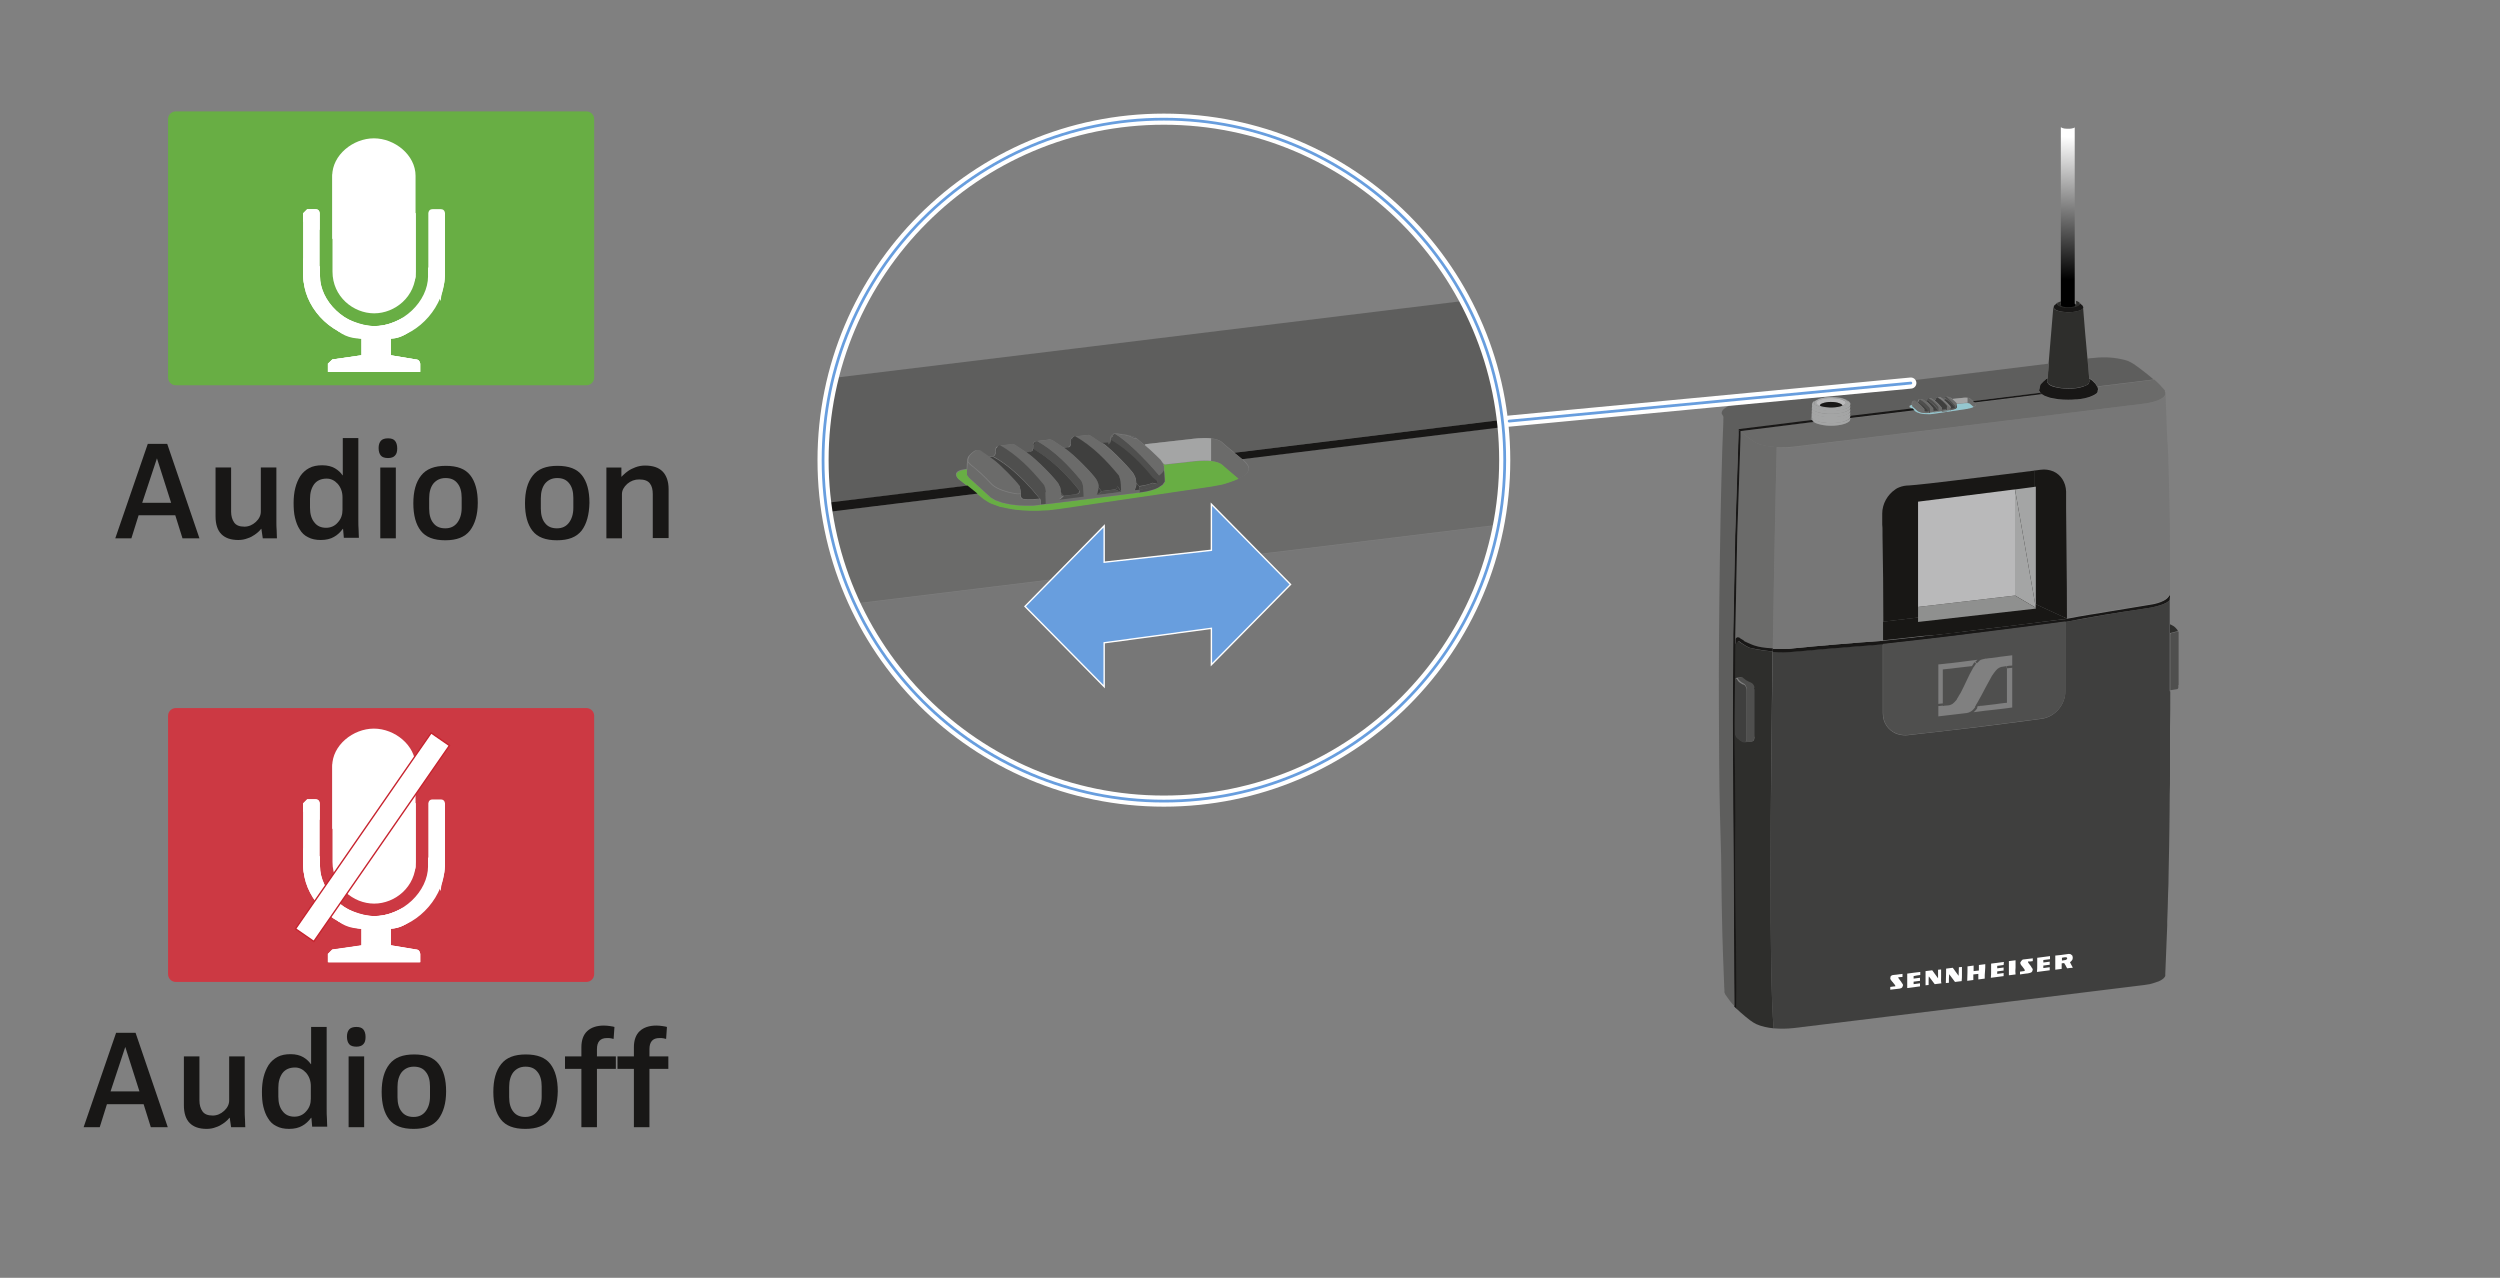 <?xml version="1.0" encoding="utf-8"?>
<!-- Generator: Adobe Illustrator 25.2.0, SVG Export Plug-In . SVG Version: 6.00 Build 0)  -->
<svg version="1.1" id="Overview" xmlns="http://www.w3.org/2000/svg" xmlns:xlink="http://www.w3.org/1999/xlink" x="0px" y="0px"
	 width="900px" height="460px" viewBox="0 0 900 460" style="enable-background:new 0 0 900 460;" xml:space="preserve">
<rect x="0" y="0" width="900" height="460" fill="#808080" stroke="none"/>
<style type="text/css">
	.st0{fill:none;}
	.st1{fill:#181716;}
	.st2{fill:#CC3943;}
	.st3{fill:#68AE44;}
	.st4{fill:#FFFFFF;}
	.st5{fill:#FFFFFF;stroke:#C6222D;stroke-width:0.5;}
	.st6{clip-path:url(#SVGID_2_);}
	.st7{fill:#4F4F4E;}
	.st8{fill:#2E2E2C;}
	.st9{fill:#3F3F3E;}
	.st10{fill:#777777;}
	.st11{fill:#6B6B6A;}
	.st12{fill:#5E5E5D;}
	.st13{fill:url(#SVGID_3_);}
	.st14{fill:#A4A5A5;}
	.st15{fill:#B9B9BA;}
	.st16{fill:#CBCCCC;}
	.st17{fill:#95C7CF;}
	.st18{fill:#181715;}
	.st19{fill:#8F908F;}
	.st20{fill:url(#SVGID_4_);}
	.st21{fill-rule:evenodd;clip-rule:evenodd;fill:#689EDE;stroke:#FFFFFF;stroke-width:0.5;stroke-miterlimit:3.864;}
	.st22{fill:none;stroke:#FFFFFF;stroke-width:4;stroke-linecap:round;stroke-miterlimit:10;}
	.st23{fill:none;stroke:#689EDE;stroke-linecap:round;stroke-miterlimit:10;}
</style>
<g>
	<rect x="3.8" y="157.9" class="st0" width="276.5" height="48.6"/>
	<path class="st1" d="M65.7,193.8l-2.6-8.3H49.9l-2.6,8.3h-5.8l11.7-34h7l11.6,34H65.7z M56.5,165L56.5,165l-5.3,16h10.4L56.5,165z"
		/>
	<path class="st1" d="M94.6,193.8l-0.5-3.4h-0.1c-0.1,0.2-0.4,0.4-0.7,0.8c-0.4,0.4-0.9,0.8-1.6,1.3c-0.7,0.5-1.6,1-2.6,1.3
		c-1,0.4-2.1,0.6-3.3,0.6c-2.7,0-4.7-0.7-6.1-2.1c-1.4-1.4-2.1-3.6-2.1-6.4v-17.6h5.6v15.9c0,1.6,0.4,2.9,1.1,3.9
		c0.7,1,1.9,1.5,3.7,1.5c1.5,0,2.9-0.6,4.1-1.7c1.2-1.1,1.8-2.4,1.8-3.7v-15.9h5.6V188c0,0.8,0,1.8,0.1,3c0,1.2,0.1,2.2,0.1,2.8
		H94.6z"/>
	<path class="st1" d="M123.8,193.8l-0.3-3.4h-0.1c-0.9,1.2-1.9,2.2-3.2,2.9c-1.2,0.7-2.8,1.1-4.7,1.1c-1.8,0-3.3-0.3-4.6-1
		c-1.3-0.6-2.3-1.6-3-2.8c-0.8-1.2-1.3-2.6-1.7-4.2c-0.4-1.6-0.5-3.4-0.5-5.4c0-1.9,0.2-3.7,0.6-5.3c0.4-1.6,1-3,1.8-4.3
		c0.8-1.2,1.9-2.2,3.2-2.9c1.3-0.7,2.9-1,4.7-1c1.9,0,3.4,0.4,4.6,1.1c1.2,0.7,2.1,1.6,2.7,2.5h0.1v-13.4h5.6v29.6
		c0,1.1,0,2.3,0.1,3.5c0,1.2,0.1,2.2,0.1,2.8H123.8z M123.3,179c0-1.9-0.6-3.5-1.7-4.8c-1.2-1.3-2.5-1.9-4-1.9c-2,0-3.5,0.7-4.5,2
		c-1,1.4-1.5,3.1-1.5,5.3v3.2c0,2.2,0.5,4,1.6,5.3c1,1.3,2.4,1.9,4.2,1.9c1.6,0,3.1-0.6,4.2-1.9c1.2-1.3,1.7-2.8,1.7-4.6V179z"/>
	<path class="st1" d="M142.2,164c-0.5,0.6-1.4,0.9-2.5,0.9c-1.2,0-2.1-0.3-2.6-0.9c-0.5-0.6-0.8-1.5-0.8-2.7c0-1.2,0.3-2,0.8-2.6
		c0.5-0.6,1.4-0.9,2.6-0.9c1.2,0,2,0.3,2.5,0.9c0.5,0.6,0.8,1.5,0.8,2.7C143,162.5,142.8,163.4,142.2,164z M136.9,193.8v-25.5h5.6
		v25.5H136.9z"/>
	<path class="st1" d="M169.2,191c-1.9,2.4-4.8,3.5-8.9,3.5c-4.1,0-7-1.1-8.8-3.4c-1.8-2.3-2.7-5.6-2.7-9.9c0-4.3,0.9-7.6,2.8-10
		c1.9-2.4,4.8-3.5,8.9-3.5c4.1,0,7,1.1,8.8,3.4c1.8,2.3,2.7,5.6,2.7,9.9C172,185.3,171,188.6,169.2,191z M166.2,179.2
		c0-2.2-0.5-4-1.5-5.2c-1-1.3-2.4-1.9-4.3-1.9c-1.9,0-3.3,0.7-4.4,2c-1,1.3-1.5,3.1-1.5,5.3v3.7c0,2.2,0.5,4,1.5,5.2
		c1,1.3,2.4,1.9,4.3,1.9c1.9,0,3.3-0.7,4.3-2c1-1.3,1.6-3.1,1.6-5.3V179.2z"/>
	<path class="st1" d="M209.4,191c-1.9,2.4-4.8,3.5-8.9,3.5c-4.1,0-7-1.1-8.8-3.4c-1.8-2.3-2.7-5.6-2.7-9.9c0-4.3,0.9-7.6,2.8-10
		c1.9-2.4,4.8-3.5,8.9-3.5c4.1,0,7,1.1,8.8,3.4c1.8,2.3,2.7,5.6,2.7,9.9C212.1,185.3,211.2,188.6,209.4,191z M206.4,179.2
		c0-2.2-0.5-4-1.5-5.2c-1-1.3-2.4-1.9-4.3-1.9c-1.9,0-3.3,0.7-4.4,2c-1,1.3-1.5,3.1-1.5,5.3v3.7c0,2.2,0.5,4,1.5,5.2
		c1,1.3,2.4,1.9,4.3,1.9c1.9,0,3.3-0.7,4.3-2c1-1.3,1.6-3.1,1.6-5.3V179.2z"/>
	<path class="st1" d="M235,193.8v-15.9c0-1.6-0.3-2.9-1-3.8c-0.7-1-2-1.5-3.9-1.5c-1.6,0-3,0.5-4.3,1.6c-1.2,1.1-1.9,2.3-1.9,3.7
		v15.9h-5.6v-25.5h5.4v3.3h0.1c0.1-0.2,0.4-0.4,0.8-0.8c0.4-0.4,0.9-0.8,1.6-1.3c0.7-0.5,1.6-0.9,2.6-1.3c1.1-0.4,2.2-0.6,3.4-0.6
		c2.8,0,4.9,0.7,6.3,2.1c1.4,1.4,2.2,3.6,2.2,6.4v17.6H235z"/>
</g>
<g>
	<rect x="-3.6" y="369.9" class="st0" width="276.5" height="52.1"/>
	<path class="st1" d="M54.3,405.8l-2.6-8.3H38.5l-2.6,8.3h-5.8l11.7-34h7l11.6,34H54.3z M45.1,376.9L45.1,376.9l-5.3,16h10.4
		L45.1,376.9z"/>
	<path class="st1" d="M83.2,405.8l-0.5-3.4h-0.1c-0.1,0.2-0.4,0.4-0.7,0.8c-0.4,0.4-0.9,0.8-1.6,1.3c-0.7,0.5-1.6,1-2.6,1.3
		c-1,0.4-2.1,0.6-3.3,0.6c-2.7,0-4.7-0.7-6.1-2.1c-1.4-1.4-2.1-3.6-2.1-6.4v-17.6h5.6v15.9c0,1.6,0.4,2.9,1.1,3.9
		c0.7,1,1.9,1.5,3.7,1.5c1.5,0,2.9-0.6,4.1-1.7c1.2-1.1,1.8-2.4,1.8-3.7v-15.9h5.6V400c0,0.8,0,1.8,0.1,3c0,1.2,0.1,2.2,0.1,2.8
		H83.2z"/>
	<path class="st1" d="M112.4,405.8l-0.3-3.4h-0.1c-0.9,1.2-1.9,2.2-3.2,2.9c-1.2,0.7-2.8,1.1-4.7,1.1c-1.8,0-3.3-0.3-4.6-1
		c-1.3-0.6-2.3-1.6-3-2.8c-0.8-1.2-1.3-2.6-1.7-4.2c-0.4-1.6-0.5-3.4-0.5-5.4c0-1.9,0.2-3.7,0.6-5.3c0.4-1.6,1-3,1.8-4.3
		c0.8-1.2,1.9-2.2,3.2-2.9c1.3-0.7,2.9-1,4.7-1c1.9,0,3.4,0.4,4.6,1.1c1.2,0.7,2.1,1.6,2.7,2.5h0.1v-13.4h5.6v29.6
		c0,1.1,0,2.3,0.1,3.5c0,1.2,0.1,2.2,0.1,2.8H112.4z M111.9,391c0-1.9-0.6-3.5-1.7-4.8c-1.2-1.3-2.5-1.9-4-1.9c-2,0-3.5,0.7-4.5,2
		c-1,1.4-1.5,3.1-1.5,5.3v3.2c0,2.2,0.5,4,1.6,5.3c1,1.3,2.4,1.9,4.2,1.9c1.6,0,3.1-0.6,4.2-1.9c1.2-1.3,1.7-2.8,1.7-4.6V391z"/>
	<path class="st1" d="M130.8,375.9c-0.5,0.6-1.4,0.9-2.5,0.9c-1.2,0-2.1-0.3-2.6-0.9c-0.5-0.6-0.8-1.5-0.8-2.7c0-1.2,0.3-2,0.8-2.6
		c0.5-0.6,1.4-0.9,2.6-0.9c1.2,0,2,0.3,2.5,0.9c0.5,0.6,0.8,1.5,0.8,2.7C131.6,374.4,131.4,375.3,130.8,375.9z M125.5,405.8v-25.5
		h5.6v25.5H125.5z"/>
	<path class="st1" d="M157.8,402.9c-1.9,2.4-4.8,3.5-8.9,3.5c-4.1,0-7-1.1-8.8-3.4c-1.8-2.3-2.7-5.6-2.7-9.9c0-4.3,0.9-7.6,2.8-10
		c1.9-2.4,4.8-3.5,8.9-3.5c4.1,0,7,1.1,8.8,3.4c1.8,2.3,2.7,5.6,2.7,9.9C160.6,397.2,159.6,400.5,157.8,402.9z M154.8,391.1
		c0-2.2-0.5-4-1.5-5.2c-1-1.3-2.4-1.9-4.3-1.9c-1.9,0-3.3,0.7-4.4,2c-1,1.3-1.5,3.1-1.5,5.3v3.7c0,2.2,0.5,4,1.5,5.2
		c1,1.3,2.4,1.9,4.3,1.9c1.9,0,3.3-0.7,4.3-2c1-1.3,1.6-3.1,1.6-5.3V391.1z"/>
	<path class="st1" d="M198,402.9c-1.9,2.4-4.8,3.5-8.9,3.5c-4.1,0-7-1.1-8.8-3.4c-1.8-2.3-2.7-5.6-2.7-9.9c0-4.3,0.9-7.6,2.8-10
		c1.9-2.4,4.8-3.5,8.9-3.5c4.1,0,7,1.1,8.8,3.4c1.8,2.3,2.7,5.6,2.7,9.9C200.7,397.2,199.8,400.5,198,402.9z M195,391.1
		c0-2.2-0.5-4-1.5-5.2c-1-1.3-2.4-1.9-4.3-1.9c-1.9,0-3.3,0.7-4.4,2c-1,1.3-1.5,3.1-1.5,5.3v3.7c0,2.2,0.5,4,1.5,5.2
		c1,1.3,2.4,1.9,4.3,1.9c1.9,0,3.3-0.7,4.3-2c1-1.3,1.6-3.1,1.6-5.3V391.1z"/>
	<path class="st1" d="M214.9,384.8v21h-5.6v-21h-5.9v-4.5h5.9V377c0-2.5,0.7-4.5,2.1-5.8c1.4-1.3,3.4-2,6-2c0.8,0,1.6,0.1,2.3,0.2
		c0.7,0.1,1.2,0.2,1.5,0.3l-0.3,4.3c-0.2,0-0.5-0.1-0.9-0.2c-0.4-0.1-0.9-0.1-1.5-0.1c-2.4,0-3.6,1.3-3.6,4v2.6h6.8v4.5H214.9z"/>
	<path class="st1" d="M233.8,384.8v21h-5.6v-21h-5.9v-4.5h5.9V377c0-2.5,0.7-4.5,2.1-5.8c1.4-1.3,3.4-2,6-2c0.8,0,1.6,0.1,2.3,0.2
		c0.7,0.1,1.2,0.2,1.5,0.3l-0.3,4.3c-0.2,0-0.5-0.1-0.9-0.2c-0.4-0.1-0.9-0.1-1.5-0.1c-2.4,0-3.6,1.3-3.6,4v2.6h6.8v4.5H233.8z"/>
</g>
<g>
	<path class="st2" d="M213.9,350.7c0,1.6-1.3,2.8-2.8,2.8H63.3c-1.6,0-2.8-1.3-2.8-2.8v-93c0-1.6,1.3-2.8,2.8-2.8h147.8
		c1.6,0,2.8,1.3,2.8,2.8V350.7z"/>
</g>
<g>
	<g>
		<path class="st3" d="M213.9,135.9c0,1.6-1.3,2.8-2.8,2.8H63.3c-1.6,0-2.8-1.3-2.8-2.8v-93c0-1.6,1.3-2.8,2.8-2.8h147.8
			c1.6,0,2.8,1.3,2.8,2.8V135.9z"/>
	</g>
	<path class="st4" d="M149.7,129.4l-9-1.5v-6c3,0,6-1.5,9-4.5l-4.5-3c-3,1.5-6,3-10.5,3c-10.5,0-19.5-9-19.5-18v-3l-6-3v6
		c0,10.5,9,21.1,21,22.5v6l-10.5,1.5l-1.5,1.5v3h33.1v-3C151.2,130.9,151.2,129.4,149.7,129.4"/>
	<path class="st4" d="M158.7,108.4c0-3,1.5-6,1.5-9V76.8c0,0,0-1.5-1.5-1.5h-3c-1.5,0-1.5,1.5-1.5,1.5v22.5"/>
	<path class="st4" d="M112.1,108.4c-1.5-3-3-6-3-9V76.8l1.5-1.5h3c1.5,0,1.5,1.5,1.5,1.5v22.5"/>
	<path class="st4" d="M148.2,102.4l-28.6-16.5V63.3c0-7.5,7.5-13.5,15-13.5c7.5,0,15,6,15,13.5v36.1
		C149.7,99.3,149.7,100.8,148.2,102.4"/>
	<path class="st4" d="M121.1,60.3l28.6,16.5v21c0,9-7.5,15-15,15c-7.5,0-15-6-15-15V63.3C119.6,61.8,121.1,61.8,121.1,60.3"/>
	<path class="st4" d="M115.1,82.8v-6c0,0,0-1.5-1.5-1.5h-3l-1.5,1.5v3L115.1,82.8"/>
	<path class="st4" d="M149.7,129.4l-9-1.5v-6c3,0,6-1.5,9-4.5l-4.5-3c-3,1.5-6,3-10.5,3c-10.5,0-19.5-9-19.5-18v-3.5l-6-3v6.5
		c0,10.5,9,21.1,21,22.5v6l-10.5,1.5l-1.5,1.5v3h33.1v-3C151.2,130.9,151.2,129.4,149.7,129.4"/>
	<path class="st4" d="M119.6,129.4l10.5-1.5v-6c-4.5,0-7.5-1.5-10.5-4.5l4.5-3c3,1.5,7.5,3,10.5,3c10.5,0,19.5-9,19.5-18v-3l6-3v6
		c0,10.5-9,21.1-19.5,22.5v6l9,1.5c1.5,0,1.5,1.5,1.5,1.5v3h-33.1v-3L119.6,129.4"/>
</g>
<g>
	<g>
		<path class="st4" d="M149.7,341.8l-9-1.5v-6c3,0,6-1.5,9-4.5l-4.5-3c-3,1.5-6,3-10.5,3c-10.5,0-19.5-9-19.5-18v-3l-6-3v6
			c0,10.5,9,21.1,21,22.6v6l-10.5,1.5l-1.5,1.5v3h33.1v-3C151.2,343.3,151.2,341.8,149.7,341.8"/>
		<path class="st4" d="M158.7,320.8c0-3,1.5-6,1.5-9v-22.5c0,0,0-1.5-1.5-1.5h-3c-1.5,0-1.5,1.5-1.5,1.5v22.5"/>
		<path class="st4" d="M112.1,320.8c-1.5-3-3-6-3-9v-22.5l1.5-1.5h3c1.5,0,1.5,1.5,1.5,1.5v22.5"/>
		<path class="st4" d="M148.2,314.8l-28.6-16.5v-22.5c0-7.5,7.5-13.5,15-13.5c7.5,0,15,6,15,13.5v36.1
			C149.7,311.8,149.7,313.3,148.2,314.8"/>
		<path class="st4" d="M121.1,272.7l28.6,16.5v21.1c0,9-7.5,15-15,15c-7.5,0-15-6-15-15v-34.6C119.6,274.2,121.1,274.2,121.1,272.7"
			/>
		<path class="st4" d="M115.1,295.2v-6c0,0,0-1.5-1.5-1.5h-3l-1.5,1.5v3L115.1,295.2"/>
		<path class="st4" d="M149.7,341.8l-9-1.5v-6c3,0,6-1.5,9-4.5l-4.5-3c-3,1.5-6,3-10.5,3c-10.5,0-19.5-9-19.5-18v-3.5l-6-3v6.5
			c0,10.5,9,21.1,21,22.6v6l-10.5,1.5l-1.5,1.5v3h33.1v-3C151.2,343.3,151.2,341.8,149.7,341.8"/>
		<path class="st4" d="M119.6,341.8l10.5-1.5v-6c-4.5,0-7.5-1.5-10.5-4.5l4.5-3c3,1.5,7.5,3,10.5,3c10.5,0,19.5-9,19.5-18v-3l6-3v6
			c0,10.5-9,21.1-19.5,22.6v6l9,1.5c1.5,0,1.5,1.5,1.5,1.5v3h-33.1v-3L119.6,341.8"/>
	</g>
	
		<rect x="91.3" y="297.4" transform="matrix(0.569 -0.822 0.822 0.569 -190.017 240.199)" class="st5" width="85.8" height="8"/>
</g>
<g>
	<g>
		<defs>
			<circle id="SVGID_1_" cx="418.6" cy="166.8" r="122.7"/>
		</defs>
		<clipPath id="SVGID_2_">
			<use xlink:href="#SVGID_1_"  style="overflow:visible;"/>
		</clipPath>
		<g class="st6">
			<g>
				<g id="XMLID_272_">
					<g>
						<path class="st7" d="M771.2,614.4l0,2.1c0,0.5,0,0.9,0,1.4c0,0.2,0,0.3-0.1,0.5c-0.1,0.4-0.2,0.8-0.2,1.1
							c-0.2,0.6-1.1,1.3-1.9,1.5c-3.6,0.6-7.1,1.2-10.7,1.8c0,0-0.1,0-0.1,0s0-0.1,0-0.2c0-0.4,0-1.3,0-2.5c0-0.9,0-1.9,0-2.9
							c0-1.5,0-3,0-4.4c0-24.2-0.1-48.4-0.1-72.6c0-1.1,0-2.3,0-3.3c0-0.3,0-0.5,0-0.7c0.1-2,0.2-3.1,0.3-4l12.2-3.2
							c0.2,0.4,0.3,0.8,0.4,1.2c0.1,0.4,0.2,0.8,0.2,1.2c0.1,0.5,0.1,1.3,0.1,4.3v2.5V614.4z"/>
						<path class="st8" d="M770.6,528.9l-12.2,3.2c0.1-0.9,0.2-1.7,0.2-3c0-3.5,0-6.9,0-10.4l1,0.1c1.3,0.7,2.6,1.4,3.9,2.2
							c1.1,0.6,3.9,3,3.9,3.1C769.3,526,770.2,527.5,770.6,528.9z"/>
						<path class="st9" d="M758.6,624.9c-0.1,19.1-0.2,38.2-0.3,57.3v0v0v0.9v1.1v0.1c0,6.1,0,11.6-0.1,16.4c0,1.8,0,3.6,0,5.3
							c0,0.1,0,0.2,0,0.3c-0.1,47.2,0.1,25.8-0.2,52v0c-0.1,23.8,0,5.4-0.3,29.8c0,0,0,0,0,0.1c-0.3,31.7-0.2,34.7-0.4,48.2v0
							c0,4.4,0.1-1.8-0.5,32v0.1v0.8c-0.7,44.4-0.3,26.5-0.8,44.6c-0.6,33.5,0,3.4-0.9,33.4v0c-0.7,26,0,13.4-1.2,43
							c0,0.3,0,0.6,0,0.9c-0.1,1.9-0.1,3.8-0.2,5.7c-1.1,25.7-2.1,51.3-3.2,77l-0.2,3.2c0,0.6-1.5,4.8-10.5,8.7
							c-1.4,0.6-8.3,3.3-14.1,4.2c-2.9,0.5-5.7,0.9-8.6,1.4c-151.9,18.7-303.9,37.5-455.9,56.2c-33.8,4.1-67.7,8.2-101.5,12.3
							c-11.4,1.4-22.5,1.3-32.1,0.4v0c-7.4-89.6-5-370.2-1.4-598.8c10.5,0.8,22.9,0.9,36.7-0.4c45.8-4.3,138.4-11.4,138.4-11.4
							l0.2,110.1c0,16.5,9.7,27,19.7,31.6c4,1.8,10.9,4.1,19.6,3.1c23.6-2.6,68.6-7.7,107.1-12.5c27.5-3.4,69.8-8.8,105.8-13.7
							c21.3-2.9,38.2-22.7,38.1-44.2l-0.2-110.1c48.8-9.1,72-13.1,128.9-21.5c8.1-1.4,5.1-0.7,9.6-1.7c0,0,24.2-4.2,27.6-11.9
							l0.2,58.6c0-0.2,0-0.4,0-0.6c0,1.1,0,2.2,0,3.3c0,24.2,0.1,48.4,0.1,72.6c0,1.5,0,3,0,4.4c0,1,0,2,0,2.9c0,1.2,0,2.1,0,2.5
							c0,0.2,0,0.2,0,0.2c0,0.2,0,0.5,0.1,0.7v0v0.2c0,0.2,0.1,0.5,0.1,0.6C758.4,624.6,758.5,624.8,758.6,624.9z M524.9,1066.8
							c-0.9-1.5-1.7-3-2.5-4.6c-0.8-1.5-1.6-3.1-2.4-4.6c3-2,4.2-4.5,4.3-4.6c0.2-1,0.4-2,0.6-2.9c-0.2-0.9-0.3-1.7-0.5-2.6
							l-0.2-0.4l-0.7-1.1l-0.5-0.6c-0.7-0.4-1.4-0.9-2-1.3l-2.6-0.5h0l-13.2,1.7l-9.1,1.1v0c0,0.1,0,0.8,0,2.1c0,0.9,0,2.1-0.1,3.6
							c0,0.3,0,0.7,0,1.1c0,2.7-0.1,6.1-0.2,10c0,1.1,0,2.3-0.1,3.5c0,1.2-0.1,2.4-0.1,3.6c0,0,0,0,0,0c3.5-0.5,7-0.9,10.5-1.3
							c0.1-3.1,0.2-6.1,0.2-9.2c1.4-0.2,2.9-0.4,4.3-0.6c0.2,0.4,0.5,0.8,0.6,1.1c0.3,0.4,0.5,0.8,0.8,1.2c0.5,0.8,0.9,1.5,1.3,2.1
							c0.8,1.4,1.6,2.7,2.4,4c0,0,0,0,0,0C518.7,1067.5,521.8,1067.1,524.9,1066.8z M487,1052.8c0-1.7,0.1-3.5,0.1-5.2c0,0,0,0,0,0
							l-21.3,2.7v0c0,0.2,0,0.5,0,1.1l-7.7-0.1c0,0,0,0,0,0l-15.2,1.9l-0.9,0.2l-0.9,0.3c-0.6,0.3-1.1,0.8-1.5,1.2
							c-0.2,0.2-0.4,0.4-0.6,0.6c0,0,0,0,0,0c-0.3,0.4-0.6,0.8-0.8,1.3c-0.1,0.2-0.2,0.5-0.3,0.7c-0.2,0.5-0.3,0.9-0.4,1.3
							c0.1,0.5,0.2,1.2,0.5,1.8c0.2,0.6,0.6,1.2,1.1,1.9l0,0c0.6,0.9,1.2,1.7,1.8,2.4c0,0,0,0,0,0c1.6,2.3,3.2,3.8,4.4,5.9l0.1,0.4
							c0,0.1,0,0.5-0.2,0.7c-0.3,0.3-1.1,0.4-1.5,0.5l-6.6,0.8v0l-0.1,4.5h0c3.2-0.4,6.3-0.8,9.5-1.2c2-0.2,3.9-0.5,5.9-0.7
							c0.9-0.3,1.7-0.5,2.6-0.8c0.7-0.6,1.4-1.3,2.1-1.9c0.3-0.9,0.5-1.7,0.8-2.6l7.7,0.2c0,1.1,0,2.3-0.1,3.5c0,0,0,0,0,0
							c7.1-0.9,14.2-1.8,21.3-2.6c0-1.7,0.1-3.5,0.1-5.2h0v0l-10.7,1.4c0-1.4,0-2.7,0.1-4.1c3.6-0.5,7.2-0.9,10.8-1.3
							c0-1.7,0.1-3.3,0.1-5h0v0l-10.7,1.3c0-1.5,0.1-2.9,0.1-4.4C479.9,1053.7,483.5,1053.3,487,1052.8z M429.2,1066.7
							c0.1-4,0.2-8,0.2-11.9h0v0l-11.2,1.4h0c0,0.2,0,1.4,0,3.3c0,0.7,0,1.4,0,2.3c0,1.9-0.1,4.3-0.2,6.9c0,1.3-0.1,2.7-0.1,4.2
							c0,2.3-0.1,4.7-0.2,7.2v0c3.8-0.5,7.5-0.9,11.3-1.4C429,1074.7,429.1,1070.7,429.2,1066.7z M409.8,1057.2
							C409.8,1057.2,409.8,1057.2,409.8,1057.2l-21.4,2.6v0c0,0.3,0,1.5,0,3.3c0,0.7,0,1.4,0,2.3c0,1.9-0.1,4.2-0.2,6.9
							c0,0.2,0,0.4,0,0.6c-0.1,3.2-0.2,6.8-0.3,10.7l0,0c7.1-0.9,14.2-1.7,21.3-2.6c0-1.7,0.1-3.5,0.1-5.2h0l-10.7,1.3
							c0-1.4,0-2.7,0.1-4.1c3.6-0.5,7.2-0.9,10.8-1.3c0-1.7,0.1-3.3,0.1-5h0v0l-10.8,1.3c0-1.5,0.1-2.9,0.1-4.4
							c3.6-0.5,7.2-0.9,10.8-1.3C409.7,1060.6,409.8,1058.9,409.8,1057.2z M378.9,1060.9C378.9,1060.9,378.9,1060.9,378.9,1060.9
							l-10.5,1.2h0l-0.2,9.1l-0.8,0.1l-7.7,0.9c0.1-3,0.1-6,0.2-9h0v0l-10.4,1.2v0c0,0.3,0,0.7,0,1.3c0,3.2-0.2,11.1-0.5,22.5
							c0,0,0,0,0,0c3.5-0.4,6.9-0.9,10.4-1.3c0.1-3,0.1-6,0.2-9.1c2.9-0.3,5.7-0.7,8.5-1.1l-0.2,9.1l0,0c3.5-0.4,7-0.9,10.5-1.3
							c0.1-4,0.2-8,0.3-11.9C378.8,1068.9,378.9,1064.9,378.9,1060.9z M340.1,1077.5c0.1-4,0.2-8,0.2-12l0,0l-4.9,0.6v0l-0.3,14.4
							c-3.2-4.4-6.3-8.9-9.6-13.2c0,0,0,0,0,0l-11.3,1.4v0c0,0.9-0.2,10.8-0.5,23.9c0,0,0,0,0,0c1.7-0.2,3.4-0.4,5.1-0.6
							c0.1-4.8,0.2-9.6,0.3-14.4l9.7,13.2l0,0c3.6-0.5,7.3-0.9,10.9-1.3C340,1085.5,340.1,1081.5,340.1,1077.5z M305.2,1081.7
							c0.1-4,0.1-8,0.2-12c0,0,0,0,0,0l-4.9,0.6v0l-0.2,14.5c-3.2-4.4-6.4-8.9-9.6-13.3c0,0,0,0,0,0l-11.3,1.4v0
							c-0.1,4.3-0.1,7.7-0.2,10.8c-0.1,4.5-0.2,8.3-0.2,13.2l0,0c1.7-0.2,3.4-0.4,5.1-0.6c0.2-8.3,0.2-13.5,0.3-14.4l9.8,13.2l0,0
							c3.6-0.5,7.2-0.9,10.9-1.3C305.1,1089.7,305.2,1085.7,305.2,1081.7z M270.6,1079.1c0-1.7,0-3.5,0.1-5.2h0v0l-11.5,1.4l-10,1.2
							h0c0,0.3,0,0.6,0,0.9l-7.9,0c0,0,0,0,0,0l-15.4,1.7c-2.5,0.2-4.5,2-4.7,2.9c-0.2,0.9-0.5,1.8-0.7,2.7c0,0.5,0.2,1,0.4,1.5
							c0.2,0.7,0.6,1.5,1.3,2.2l0,0l1.3,1.8l0.3,0.4l0.5,0.7l0.5,0.6l0.7,0.9l0.3,0.4c0.2,0.2,0.3,0.3,0.4,0.5
							c0.2,0.2,0.3,0.3,0.4,0.5l2,2.9l0.1,0.4c0,0.3,0,0.5-0.2,0.7c-0.1,0.1-0.2,0.2-0.3,0.2l0,0c-0.2,0.1-0.3,0.1-0.4,0.1
							c-0.2,0-0.2,0.1-0.8,0.1l-6.7,0.8v0l0,4.5c0,0,0,0,0,0c5.2-0.6,10.4-1.2,15.6-1.8c0.9-0.3,1.8-0.5,2.6-0.8
							c0.7-0.6,1.4-1.2,2.1-1.9c0.2-0.9,0.5-1.8,0.7-2.6l7.8,0.1c0,1.2,0,2.4,0,3.7l0,0c7.1-0.9,14.3-1.7,21.4-2.6
							c0-1.7,0-3.5,0.1-5.2h0v0l-10.8,1.3c0-1.4,0-2.7,0-4.1c3.6-0.5,7.2-0.9,10.8-1.3c0-1.7,0-3.4,0.1-5h0v0l-10.8,1.3
							c0-1.5,0-2.9,0-4.4C263.4,1080,267,1079.5,270.6,1079.1z"/>
						<path class="st9" d="M758.3,622.7v0.7h0v0c0-0.2-0.1-0.5-0.1-0.7C758.2,622.7,758.2,622.7,758.3,622.7
							C758.3,622.7,758.3,622.7,758.3,622.7z"/>
						<path class="st7" d="M758.2,622.5c0,0.2,0,0.2,0,0.2c0,0,0,0,0,0S758.2,622.7,758.2,622.5z"/>
						<path class="st1" d="M758.1,474C758.1,474,758.1,474,758.1,474c0,0.3-0.1,0.9-0.2,3c0,0.2,0,1,0,1.8
							c-3.3,7.6-27.6,11.9-27.6,11.9c-4.5,1.1-1.5,0.4-9.6,1.7c-56.9,8.3-80.1,12.4-128.9,21.5c-51.8,7.1-109.4,14.5-144,18.7
							c-17.5,2.2-46.7,6.1-146.3,17c0,0-92.7,7.1-138.4,11.4c-13.7,1.3-26.2,1.2-36.7,0.4c0-1.7,0-3.3,0.1-5c12.2,0.6,21.6,0,21.6,0
							c8.1-0.2,6.7-0.5,11.6-0.8c34-3.5,102-9.3,141.7-11.9v0c0,0.2,0,0.3,0,0.6c0,0,0,0,0.1,0c0-0.2,0.1-0.4,0.1-0.6l1.1-0.1
							l3.2-0.4l0,0l36.3-4.1l19-2.2l15.1-1.7l1-0.1c2.5-0.3,14-1.7,70.5-8.4h0c4.2-0.5,63.8-8,70.9-9l71.3-8.9
							c0.5,0,0.9-0.1,1.4-0.2c14-2.6,28-5.1,42.1-7.7c0.1,0,0.2,0,0.3-0.1v0l43-7.2l53.6-8.6c0,0,25.7-3.8,27.8-16.4
							c0,0.7,0,1.4,0,2l-0.3,0.4v0.2c0.1-0.2,0.2-0.4,0.3-0.6C758.1,472.5,758.1,473.5,758.1,474z"/>
						<path class="st10" d="M758.1,468.6C758.1,468.7,758.1,468.7,758.1,468.6c-2.1,12.6-27.8,16.5-27.8,16.5l-53.6,8.6l-43,7.2v0
							c-0.1,0-0.2,0-0.3,0.1c-14,2.6-28.1,5.1-42.1,7.7c0.1,0,0.2-0.1,0.3-0.1c0-0.2,0.1-0.4,0.2-0.6c-0.7-166.5,0.8-20.6-1.4-164.8
							c0-1.8,0-3.6-0.1-5.4c0-3.1-0.1-6.2-0.1-9.4c0-0.8,0-1.5,0-2.3c0-2,0-4-0.1-6c0-0.9,0-1.9,0-2.9c0-2.1,0-4.2-0.1-6.4
							c-0.2-10.2-4.8-24.9-19.8-31.8c-6.5-3-13.1-3.7-19.4-2.9c-3.4,0.5-6.7,0.9-9.9,1.3c-54.4,7-94.2,11.9-96.2,12.1
							c-59.8,7.4-104.6,12.5-106.7,12.8c-5.1,0.6-10.4,2.4-15.1,5.1c-0.9,0.5-1.8,1-2.7,1.6c-2.7,1.7-5.2,3.7-7.5,6
							c-10.2,10.4-13.2,22.5-13,31.5c0.1,3.5,0.2,7.1,0.2,10.8c0,0.2,0,0.4,0,0.6c0,1.8,0.1,3.6,0.1,5.4c0.1,3.6,0.1,7.2,0.2,10.8
							c0,2,0.1,4,0.1,6c0.1,6.7,0.2,13.5,0.3,20.3c0.5,48.2,0.9,100.8,1,143.3c-39.7,2.6-107.7,8.3-141.7,11.9
							c-4.9,0.4-3.5,0.6-11.6,0.8c0,0-9.5,0.6-21.6,0c2.7-176,6.1-319.9,6.1-319.9v-0.3c9.5,0.6,19.1,0.3,27.4-0.7
							c557.5-68.4,390.2-47.7,557.5-68.5c16.5-2.1,32.1-7.7,33.4-15c0.1,3.3,0.3,6.6,0.4,9.9v0c-0.1,1-0.1,2.4-0.1,3.6
							c0.7,19.6,1.5,39.2,2.2,58.9c0.6,15,0.7,8.7,0.1-9.7c0.6,12.6,0.5,11.3,0.7,19c1.6,39.9,0.2,4.5,1.1,39.5v0.6v0.1
							c0.4,14.5,0.5,8.7,1,36.5v0c0.2,8,0.1,2.5,0.7,40.3v0.2c0.1,3.6,0.3,7.1,0.6,36.2v0c0,1.7,0,3.3,0.1,5
							c0,7.6,0.1,15.3,0.2,22.9c0,2.6,0,5.2,0.1,7.8c0,5.6,0.1,11.1,0.2,16.6c0,2.6,0,5.3,0.1,7.8c0,6.1,0.1,12.2,0.1,18.2
							C758,466.4,758,467.5,758.1,468.6z"/>
						<path class="st10" d="M753.2,211.8c0,1,0.1,1.9,0.1,2.8C753.2,213.7,753.2,212.8,753.2,211.8z"/>
						<path class="st11" d="M750.6,149.5c0,0.8,0.1,1.6,0.1,2.4c-1.3,7.4-16.8,12.9-33.4,15c-167.2,20.9,0,0.1-557.5,68.5
							c-8.3,1-17.9,1.3-27.4,0.7c-14.7-0.9-29-3.9-36.8-9.4c-7.7-5.3-14.4-10.7-20.2-15.8c0-0.2,0-0.2,0-0.2l116-14.6
							c2.1,1.6,7.2,3.2,8.4,3.6c9.9,2.8,21.6,2.7,30,1.7c12.4-1.5,19.2-5.7,19.4-7.8c0,0,0,0,0-0.1c0.1-0.8,0.2-1.7,0.3-2.6
							c0,0,0-0.1,0-0.1c-0.1-0.2-0.2-0.3-0.3-0.5l102.7-12.6h0l2.2,1.8c0.1,0,0.2,0.1,0.3,0.2c0.4,0.3,2.2,1.4,2.4,1.4
							c3.1,1.1,3.4,1.3,3.4,1.2c2.3,0.5,5.1,1.5,12.9,1.4c0.1,0,3.8-0.2,4.3-0.2c0.1,0,3.7-0.4,4.2-0.5c18.1-2.7,36.3-5.3,54.4-8
							c1.3-0.2,2.6-0.5,3.8-0.7c1.6-0.3,4.7-1.4,6-2.1c0,0,0.1,0,0.2-0.1c0.2-0.1,0.1,0,0.2-0.1c0.4-0.2,3-1,3.4-3.2
							c0.2-1-0.8-2.2-2.3-3.6l107.2-13.2l0,0c1.5,0.9,2.9,1.8,4.3,2.7c2.5,0.8,5,1.7,7.5,2.5c0,0.5,11.5,2.4,13.7,2.8
							c10.5,1.5,23.8,0.9,26.4,0.6c3.8-0.3,14.3-1.2,23.3-4.2c3.4-1.1,12.1-4.8,12.8-7.7c0.3-1.5,0.7-3,1-4.4
							c-0.4-1.5-0.8-3-1.2-4.5l0.2-0.1l89.1-11l0.3-0.3c3.5,3.2,6.7,6.2,9.2,8.9c2.6,3,5.3,5.9,7.8,8.9
							C749.5,147.4,750,148.5,750.6,149.5z"/>
						<path class="st12" d="M732,128.6l-0.3,0.3l-89.1,11l-0.2,0.1c-0.1-0.3-0.2-0.6-0.2-0.9c-0.9-1.4-1.8-2.8-2.7-4.2
							c-1.6-1.5-3.2-3.1-4.7-4.7c-1.7-1-3.3-2-5-3c-0.9-10.4-1.8-20.7-2.6-31.1c2.7-0.3,5.4-0.7,8.1-1c13.7-1.7,29.6-1.7,45.8,1.6
							c2.3,0.5,10.4,2.4,13.6,4.2c1.7,0.9,3.3,1.8,5,2.8C701,104.3,718.9,116.9,732,128.6z"/>
						<path class="st1" d="M643.6,144.4c-0.3,1.5-0.7,3-1,4.4c-0.6,3-9.3,6.6-12.8,7.7c-9,3-19.5,3.9-23.3,4.2
							c-2.6,0.2-16,0.9-26.4-0.6c-2.2-0.3-13.7-2.3-13.7-2.8c-2.5-0.9-5-1.7-7.5-2.5c-1.4-0.9-2.9-1.8-4.3-2.7
							c-0.7-0.4-1.4-0.9-2.1-1.3c-0.2-0.3-0.5-0.7-0.6-1c-0.8-1.1-1.5-2.2-2.2-3.3c0.3-1.5,0.7-3,1-4.4c0.5-1.8,0.9-3.6,1.4-5.3
							c0,0,9.5-10.2,11.6-9.6c-0.2,2-0.3,4-0.5,6l2,3.1c3.2,2.9,8.6,4.4,11.3,5.1c10.3,2.6,29.5,3.8,43.8-1c2.5-0.8,8.7-3.4,9.2-5.5
							c0.2-1.1,0.5-2.1,0.7-3.2c-0.1-1.5-0.3-3-0.4-4.6c1.7,1,3.3,2,5,3c1.6,1.6,3.2,3.2,4.7,4.7c0.9,1.4,1.8,2.8,2.7,4.2
							c0.1,0.3,0.2,0.6,0.2,0.9C642.7,141.3,643.2,142.9,643.6,144.4z"/>
						<path class="st8" d="M629.7,127c0.1,1.5,0.3,3,0.4,4.6c-0.3,1.1-0.5,2.1-0.7,3.2c-0.5,2.1-6.7,4.7-9.2,5.5
							c-14.3,4.8-33.5,3.6-43.8,1c-2.6-0.7-8.1-2.2-11.3-5.1l-2-3.1c0.2-2,0.3-4,0.5-6c0.7-7.8,1.3-15.7,2-23.6
							c2.5-29.8,5-59.5,7.4-89.3l1.5,2.4c0.9,0.8,3.3,2.5,9.1,3.8c4.4,1,16.4,2.6,27.8-0.4c1.6-0.5,7.5-2.4,8.1-4.1
							c0.3-0.8,0.6-1.6,0.9-2.4c2.3,27.4,4.5,54.8,6.9,82.3C627.9,106.3,628.8,116.7,629.7,127z"/>
						<path class="st1" d="M618.8,11.3c0.5,0.8,1,1.6,1.5,2.4c-0.3,0.8-0.6,1.6-0.9,2.4c-0.6,1.7-6.5,3.6-8.1,4.1
							c-11.4,3-23.4,1.4-27.8,0.4c-5.9-1.3-8.3-3-9.1-3.8l-1.5-2.4c0.3-0.8,0.6-1.6,0.9-2.4c2.1-1.9,4.2-3.8,6.3-5.6
							c-0.5,0.8-1.1,1.5-1.6,2.3c0.4,0.8,0.8,1.5,1.1,2.3c2.3,2.2,8,3.2,9.4,3.4s7,1,13.8,0.2c9.2-1.2,12.2-4.4,11.7-5.4
							c-0.4-0.8-0.8-1.5-1.1-2.3C615.3,8.2,617,9.7,618.8,11.3z"/>
						<path class="st8" d="M614.6,9c0.5,1-2.5,4.2-11.7,5.4c-6.9,0.9-12.5,0.1-13.8-0.2s-7.1-1.2-9.4-3.4c-0.4-0.8-0.8-1.5-1.1-2.3
							c0.5-0.8,1.1-1.5,1.6-2.3c1.4-0.6,2.7-1.2,4.1-1.9c0.1,0,0.2,0,0.2,0v3.2L583.9,8c0.2,0.8,0.4,1.5,0.6,2.2
							c0.2,0.8,5.1,2.4,5.9,2.1c0.6,0.4,1.5,0.3,2,0.3c-0.4,0.6,7.8,0.2,8.7,0.1c4-0.5,6.9-1.7,6.4-2c0.3-0.1,0.6-0.2,0.8-0.3
							c0-0.1,0-0.2,0-0.4l0.3-0.2l0.6-0.5c-0.2-0.8-0.4-1.5-0.6-2.2V4.4c-0.1-0.5,4.1,1.7,4.8,2.3C613.9,7.4,614.3,8.2,614.6,9z"/>
						<linearGradient id="SVGID_3_" gradientUnits="userSpaceOnUse" x1="605.646" y1="-291.519" x2="587.401" y2="12.56">
							<stop  offset="0" style="stop-color:#FFFFFF"/>
							<stop  offset="1" style="stop-color:#000000"/>
						</linearGradient>
						<path class="st13" d="M608.7,7.2v2.7l-0.3,0.2c0,0.2,0,0.3,0,0.4c-0.3,0.1-0.6,0.2-0.8,0.3c0.5,0.3-2.4,1.5-6.4,2
							c-0.9,0.1-9.1,0.5-8.7-0.1c-0.5,0-1.4,0.1-2-0.3c-0.8,0.3-5.7-1.4-5.9-2.1V7.5V4.3l0-295.7c1,0.5,2,0.9,2.9,1.4
							c2.7,1.3,11.9,1.5,14.8,0.8c1.4-0.3,2.8-0.7,4.2-1c0.7-0.4,1.4-0.8,2-1.1l0.2,295.7V7.2z"/>
						<path class="st7" d="M591.9,623.9c0.1,21.5-16.8,41.4-38.1,44.2c-35.9,4.9-78.2,10.3-105.8,13.7
							c-38.5,4.8-83.5,9.9-107.1,12.5c-8.7,1-15.6-1.3-19.6-3.1c-10-4.5-19.7-15.1-19.7-31.6l-0.2-110.1
							c99.5-10.9,128.8-14.8,146.3-17c34.6-4.2,92.2-11.6,144-18.7L591.9,623.9z M507.3,650.2c0-21-0.1-41.9-0.1-62.9c0,0,0,0,0,0
							l-8.4,1.1l-0.5-3.7c3-0.3,5.9-0.8,8.9-1.1c0-5.4,0-10.8,0-16.2c0,0,0,0,0,0c-14.3,1.9-25.6,3.3-33.7,4.4
							c-0.5,0.1-1.1,0.1-1.5,0.2h0c-1.4,0.2-2.6,0.3-3.7,0.5c-1.5,0.2-2.8,0.4-3.9,0.5c-0.5,0.1-1,0.2-1.5,0.2
							c-0.2,0-0.4,0.1-0.6,0.1c-0.8,0.1-1.4,0.2-1.7,0.2c-0.7,0.1-1.4,0.3-2.2,0.6c-0.3,0.1-0.7,0.2-1.1,0.4c-0.2,0-0.3,0.1-0.4,0.2
							c-0.3,0.2-0.6,0.3-0.9,0.5c-0.8,0.5-1.7,1.1-2.4,1.7c-1.4,1.1-2.6,2.5-3.6,3.8l-2.7-2.1c0.2-0.3,0.5-0.6,0.7-1
							c0.7-0.9,2.3-2.4,2.7-2.8h0v0l-2.7,0.3c-3.8,0.5-7.3,0.9-10.7,1.4c-1.2,0.1-2.3,0.3-3.4,0.4c0,0,0,0,0,0
							c-3.3,0.4-6.6,0.8-10,1.2c-2.3,0.3-4.5,0.5-6.9,0.8c-1.2,0.2-2.3,0.3-3.5,0.4c-1.2,0.2-2.4,0.3-3.7,0.5
							c-1.5,0.2-3,0.3-4.6,0.5c-0.2,0-0.3,0-0.5,0.1c-4.9,0.5-10.3,1.2-16.3,1.9l0.2,62.7c0,0,0,0,0,0c2.9-0.3,5.7-0.6,8.6-1
							l0.4,3.6l-9,1.1l0,16.4c0,0,0,0,0,0c7.5-0.9,15-1.8,22.6-2.7c7.5-0.9,15-1.8,22.5-2.7c3.8-0.5,8.4-3,10.5-5.6
							c1.3-1.6,2.6-3.2,3.9-4.8l2.6,2.3c-1.1,1.4-2,2.6-2.7,3.4c-0.7,0.8-1.8,2-3.4,3.3c0,0,0,0,0,0c1.2-0.1,2.3-0.3,3.5-0.4
							c9.9-1.2,19.8-2.5,29.7-3.7C487.6,652.8,497.4,651.5,507.3,650.2z"/>
						<path class="st14" d="M591.6,508c0,0.2-0.1,0.4-0.1,0.6c-0.1,0-0.2,0.1-0.3,0.1c-0.5,0-0.9,0.1-1.4,0.2l-71.3,8.9
							c-7.1,0.9-66.7,8.4-70.9,9h0c-56.5,6.8-68,8.1-70.5,8.4l-1,0.1l-15.1,1.7l-19,2.2l-36.3,4.1h0l-3.2,0.4l-1.1,0.1
							c0-8.7-0.1-18.6-0.1-29.2l239.5-29.8L591.6,508z"/>
						<path class="st15" d="M591.6,508l-50.8-23.3V277.7c3.1-0.4,6.4-0.8,10-1.3c6.2-0.9,12.8-0.2,19.3,2.7
							c11.4,5.2,19.4,16.7,19.9,31.6c0,2.1,0,4.3,0.1,6.4c0,1,0,1.9,0,2.9c0,2,0,4.1,0.1,6c0,0.8,0,1.6,0,2.3c0,3.2,0.1,6.3,0.1,9.4
							c0,1.8,0,3.6,0.1,5.4C591.7,455.2,591.6,489.9,591.6,508z"/>
						<path class="st12" d="M565.6,103.6c-0.6,7.8-1.3,15.7-2,23.6c-2.1-0.5-11.6,9.6-11.6,9.6c-0.5,1.8-0.9,3.6-1.4,5.3
							c-0.3,1.5-0.7,3-1,4.4c0.7,1.1,1.4,2.3,2.2,3.3l-107.3,13.2c-1.4-1.2-3-2.4-4.5-3.8c-0.9-0.8-2.4-1.2-4-1.4
							c-3.2-0.3-6.8,0.2-6.8,0.2l-16.8,1.9l-0.3,0.3c-1-0.8-2-1.6-2.9-2.4c-1-0.8-3.6-1.4-5.8-1.6c-0.7-0.1-1.4-0.2-2.1-0.2
							c-0.6,0-1.3,0.7-1.4,1.1c0,0.3-0.1,0.5-0.1,0.7v0.3c0,0.2,0,0.5,0,0.7c-0.1,0.2-0.2,0.4-0.3,0.6c-0.2,0.1-0.4,0.2-0.6,0.2
							c-0.7,0-1.4,0-2.1,0.1c-0.2-0.1-0.3-0.2-0.5-0.3c-1.3-0.9-2.6-1.7-3.9-2.6c-0.2-0.1-0.5-0.2-0.7-0.2l-4.1,0.5l-0.8,0.1l-0.4,0
							c-0.2,0.2-0.5,0.3-0.6,0.4c-0.1,0.2-0.2,0.3-0.3,0.5c0,0.2-0.1,0.5-0.1,0.7c0,0.1,0,0.3,0,0.5c0,0.2,0,0.5-0.1,0.7
							c-0.1,0.3-0.2,0.5-0.3,0.7c-0.3,0.1-0.5,0.2-0.7,0.3c-0.5,0.1-0.9,0.1-1.4,0.2c-0.1-0.1-0.2-0.2-0.3-0.2
							c-1.3-0.9-2.6-1.7-3.9-2.6c-0.2,0-0.5-0.1-0.7-0.2l-4.8,0.6l-0.4,0c-0.2,0.1-0.4,0.2-0.6,0.4c-0.1,0.2-0.2,0.3-0.3,0.5
							c0,0.2,0,0.3,0,0.5c0,0.1,0,0.2,0,0.3c0,0,0,0.1,0,0.1c0,0.1,0,0.2,0,0.3c0,0.3-0.1,0.5-0.1,0.8c-0.1,0.2-0.2,0.5-0.3,0.7
							c-0.2,0.1-0.5,0.2-0.7,0.3c-0.5,0-0.9,0.1-1.4,0.2c-0.1-0.1-0.2-0.2-0.3-0.2c-1.3-0.9-2.6-1.7-3.9-2.6
							c-0.2-0.1-0.5-0.2-0.7-0.2l-4.8,0.6l-0.4,0c-0.2,0.2-0.4,0.3-0.6,0.4c-0.1,0.2-0.2,0.3-0.3,0.5c0,0.3-0.1,0.6-0.1,0.8
							c0,0.4-0.1,0.7-0.1,1.1c-0.1,0.3-0.2,0.5-0.3,0.7c-0.2,0.1-0.5,0.2-0.7,0.3l-1.4,0.2h0c-1.1-0.8-2.2-1.5-3.3-2.3l-0.2,0h0
							c-0.1-0.1-0.2-0.1-0.3-0.1c-0.1,0-0.2,0-0.3,0h-0.3c-0.8,0-2.7,2-2.8,2.2c-0.2,0.4-0.3,0.7-0.4,1.1c-0.1,1.2-0.2,2.3-0.2,3.4
							c-6.2,0.6-3.1,3.5-3.1,3.5l3.3,2.6L249.6,187h-0.1c0-0.3,0-0.7,0-1.1c-0.2-0.3-0.4-0.6-0.6-0.8c0.1-0.1,0.2-0.2,0.2-0.3
							c0.1-0.9,0.2-1.8,0.3-2.6c0-0.4,0-0.8,0-1.2c-0.2-0.3-0.4-0.5-0.6-0.8h0v0c0.1-0.1,0.2-0.2,0.3-0.3c0.1-0.9,0.2-1.7,0.3-2.6
							c0-0.4,0-0.8,0-1.2c-0.2-0.3-0.4-0.5-0.6-0.8c0.1-0.1,0.2-0.2,0.2-0.3c0.1-0.9,0.2-1.8,0.3-2.7c0-0.4,0-0.8,0-1.1
							c-0.2-0.3-0.4-0.6-0.6-0.8c0.1-0.1,0.2-0.2,0.2-0.3c0.1-0.9,0.2-1.8,0.3-2.6c0-0.4,0-0.8,0-1.2c-0.6-0.9-1.2-1.7-1.8-2.6
							c-1.2-0.8-2.5-1.5-3.7-2.3c-0.9-0.4-1.9-0.8-2.8-1.2c-1.6-0.6-3.2-1.1-4.8-1.7c-0.9-0.3-5.7-1.5-12.7-2
							c-5.3-0.3-10.6,0-15.2,0.6l-1.2-9.8C326.8,132.9,446.2,118.2,565.6,103.6z"/>
						<path class="st1" d="M554.5,152.1L554.5,152.1l-107.3,13.2c-0.8-0.7-1.8-1.5-2.8-2.3l107.3-13.2c0.2,0.3,0.4,0.7,0.6,1
							C553.1,151.3,553.8,151.7,554.5,152.1z"/>
						<path class="st16" d="M540.8,277.7v207.1l-239.5,29.8c-0.2-34.1-0.5-76.2-1-114.1c-0.1-6.9-0.2-13.8-0.3-20.3c0-2,0-4-0.1-6
							c0-3.7-0.1-7.3-0.2-10.8c0-1.8,0-3.6-0.1-5.4c0-0.2,0-0.4,0-0.6c0-3.7-0.1-7.3-0.2-10.8c0.2-15.3,8.3-29.6,20.5-37.5
							c0.9-0.6,1.8-1.1,2.7-1.6c4.6-2.5,9.7-4.2,15.1-4.8c2.1-0.3,47-5.5,106.8-12.8C504.4,282.4,518.2,280.6,540.8,277.7z"/>
						<path class="st9" d="M514.2,1050l0.7,1.6c-0.3,0.6-0.5,1.2-0.8,1.8c-0.6,0.3-1.2,0.6-1.8,0.9l-6.1,0.8c0-1.6,0.1-3.2,0.1-4.8
							c2.1-0.3,4.1-0.5,6.2-0.8C513.1,1049.6,513.6,1049.8,514.2,1050z"/>
						<path class="st7" d="M498.7,588.3l0.1,54.2c-1.6,0.2-3.2,0.4-4.7,0.6h0c-4.7,0.6-9.1,1.2-13.2,1.7h-0.1
							c-7.5,0.9-13.9,1.7-18.7,2.4c0,0,0,0,0,0c-1.3,0.2-2.5,0.3-3.5,0.5c-0.5,0-0.9,0.1-1.2,0.2c-0.8,0.1-1.5,0.2-2.1,0.3
							c-0.3,0-0.6,0.1-0.8,0.1h0c-0.4,0-0.7,0.1-1,0.1c-0.4,0-0.7,0.1-0.8,0.1c-0.7,1.1-1.3,2.1-1.9,3l-2.6-2.3
							c0.4-0.5,1.7-2.7,2-3.2c0.9-1.5,1.7-3,2.6-4.5c5.1-9.2,7.5-13.8,12.3-23.1c2.9-5.6,6.9-13,10.2-18.3c2.5-4.1,4.2-6.3,6.1-8.5
							c3.7-4.5,7.3-5.4,8.6-5.6c2.8-0.3,5.6-0.7,8.4-1.1L498.7,588.3z"/>
						<path class="st9" d="M465.8,1051.3c0,0.6,0,1.4,0,2.3c0,0.7,0,1.4,0,2.3c0,1.9-0.1,4.2-0.2,6.9c0,0.2,0,0.4,0,0.6
							c0,2.2-0.1,4.7-0.2,7.3l-7.7-0.2c-0.2-0.6-0.4-1.3-0.6-2c-0.4-0.6-0.8-1.1-1.2-1.7c-0.5-0.7-1.1-1.4-1.6-2.1
							c-1.8-2.6-4.6-5.6-4.7-6.5c0,0,0-0.1,0-0.1c0-0.1,0.1-0.3,0.1-0.4c0.1-0.1,0.1-0.3,0.2-0.4c0,0,0.6-0.4,0.7-0.4
							c2.4-0.3,4.8-0.6,7.2-0.9c0-1.6,0.1-3.2,0.1-4.8L465.8,1051.3z"/>
						<path class="st7" d="M447.1,578.3l2.7,2.1c-0.4,0.6-0.8,1.1-1.2,1.6c-0.3,0.4-0.6,0.8-0.8,1.2c-0.8,1.2-1.4,2.2-2,3.2
							c-2.3,4-4.5,8.1-5.8,10.7c-3.3,6.5-4.4,8.7-5.4,11c-2.2,4.6-5.8,12.5-8.7,18.2c-0.4,0.8-0.8,1.6-1.2,2.3
							c-0.3,0.5-0.5,0.9-0.8,1.4c-0.5,1-1.1,2-1.7,3c-0.8,1.3-1.5,2.6-2.4,3.8c0,0.1-0.1,0.2-0.2,0.2c-0.3,0.5-0.6,0.9-1,1.3
							c-1.8,2.4-3.9,4.5-6.3,6c-0.8,0.5-1.7,0.9-2.6,1.2c-0.5,0.2-0.9,0.3-1.4,0.4c-0.5,0.1-1,0.2-1.5,0.2l-9.6,1.1l-0.4-3.6
							c0-18-0.1-36.1-0.2-54.1c7.8-0.9,15.5-1.8,23.3-2.8c7.7-0.9,15.5-1.9,23.2-2.8c0.7-1.2,1.5-2.3,2.2-3.5
							C446,579.8,446.5,579,447.1,578.3z"/>
						<path class="st11" d="M447.2,165.4c1.5,1.4,2.5,2.6,2.3,3.6c-0.4,2.2-3,3-3.4,3.2c-0.2,0.1,0,0-0.2,0.1c0,0-0.1,0-0.2,0.1
							l-0.1-0.2c-1.7-1.4-3.8-3-5.8-4.9c-0.9-0.8-2.4-1.2-4-1.4v-8.1c1.6,0.2,3.2,0.6,4,1.4c1.5,1.4,3.1,2.7,4.5,3.8
							C445.5,163.9,446.5,164.7,447.2,165.4z"/>
						<path class="st3" d="M445.7,172.2l0.1,0.2c-1.4,0.7-4.4,1.7-6,2.1c-1.3,0.2-2.6,0.5-3.8,0.7c-18.1,2.7-36.3,5.3-54.4,8
							c-0.5,0.1-4.1,0.5-4.2,0.5c-0.5,0-4.2,0.2-4.3,0.2c-7.8,0-10.7-1-12.9-1.4c0,0.1-0.3-0.1-3.4-1.2c-0.2,0-2-1.1-2.4-1.4
							c-0.1-0.1-0.2-0.2-0.3-0.2l-2.2-1.8h0l-3.5-2.8h0l-3.3-2.6c0,0-3.1-2.9,3.1-3.5c0,0.3,0,0.6-0.1,0.9c0,0.2,0,1.1,0,1.1
							c0.3,0.5,0.8,1,0.8,1.1c2.6,2.3,5.2,4.7,7.8,7.1c0.1,0,0.2,0.1,0.2,0.1c0.3,0.2,1.4,0.9,1.6,0.9c1.7,0.6,2.1,0.8,2.2,0.8
							c1.5,0.3,3.3,1,8.4,1.1c0.1,0,2.5,0,2.8,0c0.1,0,2.4-0.2,2.7-0.3c0.6-0.1,1.2-0.2,1.8-0.2c11.3-1.4,22.5-2.8,33.8-4.2
							c0.9-0.1,1.7-0.3,2.6-0.4c1.1-0.2,3.2-0.8,4.1-1.3c0.2-0.1,0,0,0.2-0.1c0.3-0.2,1.4-0.9,1.5-1c0,0,0.8-1,0.8-1.1
							c0-0.3,0-0.6,0-0.9c-0.1-1.6-0.2-3.2-0.3-4.7c0-0.2-0.1-0.3-0.2-0.5c-0.1-0.2-0.1-0.4-0.2-0.6l0.7,0.5l9.9-1.1
							c0,0,3.6-0.5,6.8-0.2c1.6,0.2,3.1,0.6,4,1.4C442,169.1,444,170.7,445.7,172.2z"/>
						<path class="st14" d="M436,157.8v8.1c-3.2-0.3-6.8,0.2-6.8,0.2l-9.9,1.1l-0.7-0.5c-0.3-0.4-0.5-0.8-0.8-1.2
							c-0.1-0.1-4.6-4.5-4.8-4.5c-0.3-0.3-0.6-0.5-0.9-0.8l0.3-0.3l16.8-1.9C429.2,158,432.8,157.5,436,157.8z"/>
						<path class="st7" d="M419.3,172.5c0,0.3,0,0.6,0,0.9c0,0-0.7,1-0.8,1.1c-0.1,0.1-1.2,0.8-1.5,1c-0.1,0.1,0,0-0.2,0.1
							c-0.8,0.5-3,1.1-4.1,1.3c-0.9,0.2-1.7,0.3-2.6,0.4l0-1c0.7-0.1,4.1-0.5,6.5-2c0,0,0,0,0-0.1l-0.1-2.7c0.2-0.1,0.4-0.2,0.6-0.4
							c0.9-0.6,1.7-1.5,1.7-2.1c0-0.4,0-0.9,0-1.3C419.1,169.4,419.2,171,419.3,172.5z"/>
						<path class="st11" d="M419,167.8c0,0.4,0,0.9,0,1.3c0,0.6-0.8,1.4-1.7,2.1c-5.3-6.3-12-12.8-15.8-15c1.4,0.1,5,0.4,6.6,1.6
							l1.2,0.2c1,0.8,2,1.6,2.9,2.4c0.3,0.3,0.6,0.5,0.9,0.8c0.2,0,4.7,4.4,4.8,4.5c0.2,0.4,0.5,0.8,0.8,1.2
							c0.1,0.2,0.1,0.4,0.2,0.6C418.8,167.5,418.9,167.7,419,167.8z"/>
						<path class="st7" d="M417.3,171.2c-0.2,0.2-0.4,0.3-0.6,0.4l0.1,2.7c0,0-0.1-0.1-0.4-0.6c-0.4-0.5-0.8-0.8-1-0.9
							c-0.1-0.1-0.3-0.2-0.5-0.4c-6.2-7.6-11.2-11.3-15-13.5v-0.7c0.1-0.7,0.3-0.9,0.4-0.9s0.2,0,0.2,0c0-0.9,0.6-1.1,0.9-1.1
							C405.3,158.4,412,164.9,417.3,171.2z"/>
						<path class="st9" d="M416.8,174.2C416.8,174.3,416.8,174.3,416.8,174.2c-0.1,0.1-0.9-0.2-1.9-0.4c-1,0.5-2.6,0.9-4.9,1.2
							c0,0,0-0.1-0.1-0.2l-0.9-1.1c0-0.2,0-0.3,0-0.5c0-0.3-0.1-0.5-0.1-0.8c-0.1-0.2-0.1-0.4-0.2-0.6c0-0.2-0.1-0.3-0.2-0.4
							c-0.1-0.2-0.2-0.5-0.3-0.7c-0.7-1.3-7.4-8.5-11.3-11.3c0.7,0,1.4-0.1,2.1-0.1c-0.1,0.2,0,0.3,0,0.3c0.2-0.1,0.5-0.2,0.7-0.4
							c0.1-0.2,0.2-0.5,0.3-0.8c3.8,2.2,8.8,5.9,15,13.5c0.2,0.2,0.4,0.3,0.5,0.4c0.3,0.2,0.6,0.5,1,0.9
							C416.7,174.1,416.7,174.2,416.8,174.2z"/>
						<path class="st7" d="M414.9,173.9c1,0.2,1.8,0.5,1.9,0.5c-2.5,1.5-5.9,1.9-6.5,2c0-0.7-0.2-1-0.3-1.1v-0.1
							C412.3,174.8,413.9,174.3,414.9,173.9z"/>
						<path class="st11" d="M410.3,176.3l0,1c-11.3,1.4-22.5,2.8-33.8,4.2l-0.1-4.2V177c-0.1-1.1-0.5-2.1-0.8-2.4
							c-4.6-5.6-9.5-10.6-15.8-14.2l4.8-0.6c0.2,0.1,0.5,0.2,0.7,0.2c1.3,0.9,2.6,1.7,3.9,2.6c0.1,0,0.2,0.1,0.3,0.2
							c3.8,2.6,10.8,10.1,11.6,11.4c0.1,0.2,0.2,0.5,0.3,0.7c0,0.1,0.1,0.3,0.2,0.4c0.1,0.2,0.1,0.4,0.2,0.6c0,0.3,0.1,0.5,0.1,0.8
							c0,0.1,0,0.2,0,0.2c0,0.1,0,0.2,0,0.3s0,0.2,0,0.3c0.1,0.2,0.2,0.3,0.2,0.5c0,0,0,0.1,0,0.1l0.7,0.2c-0.3,0.6-1.1,1.1-1.6,1.4
							l8.7-1.1L390,176c0-1.4-0.5-2.6-0.8-3c-4.6-5.6-9.5-10.6-15.8-14.2l4.8-0.6c0.2,0.1,0.5,0.2,0.7,0.2c1.3,0.9,2.6,1.7,3.9,2.6
							c0.1,0,0.2,0.1,0.3,0.2c3.8,2.6,10.8,10.1,11.6,11.4c0.1,0.2,0.2,0.4,0.3,0.6c0.1,0.2,0.1,0.3,0.2,0.5
							c0.1,0.2,0.1,0.4,0.2,0.6c0,0.2,0.1,0.5,0.1,0.7c0,0.1,0,0.2,0,0.2c0,0.1,0,0.2,0,0.3c0,0.1,0,0.3,0,0.4c0,0.2,0,0.5-0.2,1.1
							c-0.2,0.5-0.3,0.8-0.4,1.2l8.7-1.1l-0.1-2.8c0-1.4-0.5-2.6-0.8-3c-4.5-5.6-9.5-10.6-15.8-14.2l0.8-0.1
							c1.2-0.1,2.4-0.3,3.7-0.4c0.1,0,0.2,0,0.4-0.1c0.2,0.1,0.5,0.2,0.7,0.2c1.3,0.9,2.6,1.7,3.9,2.6c0.2,0.1,0.3,0.2,0.5,0.3
							c3.9,2.8,10.7,9.9,11.3,11.3c0.1,0.2,0.2,0.5,0.3,0.7c0.1,0.2,0.1,0.3,0.2,0.4c0.1,0.2,0.1,0.4,0.2,0.6c0,0.3,0,0.5,0.1,0.8
							c0,0.2,0,0.3,0,0.5c0,0.2,0,0.3,0,0.5v0c0,0.6-0.4,1.5-0.6,2.1L410.3,176.3z"/>
						<path class="st9" d="M410.3,176.3l-1.8,0.2c0.3-0.6,0.6-1.6,0.6-2.1v0c0-0.2,0-0.3,0-0.5l0.9,1.1c0.1,0.1,0.1,0.1,0.1,0.2v0.1
							C410,175.3,410.2,175.6,410.3,176.3z"/>
						<path class="st12" d="M409.2,157.8l-1.2-0.2c-1.6-1.2-5.2-1.5-6.6-1.6c-0.3,0-0.9,0.2-0.9,1.1c-0.1,0-0.2,0-0.2,0
							s-0.3,0.2-0.4,0.9v-0.3c0-0.2,0.1-0.5,0.1-0.7c0-0.3,0.7-1.1,1.4-1.1c0.7,0.1,1.4,0.2,2.1,0.2
							C405.6,156.4,408.2,157,409.2,157.8z"/>
						<path class="st9" d="M403.5,174.3l0.1,2.8c-0.5-1-0.9-1.6-1.3-2c-0.1,0.2-0.2,0.5-0.3,0.7c-0.2,0.2-0.5,0.3-0.6,0.4l-4.9,0.6
							c0-0.1-0.1-0.1-0.1-0.2l-0.9-1.1c0-0.1,0-0.2,0-0.3c0-0.1,0-0.2,0-0.2c0-0.2,0-0.5-0.1-0.7c0-0.2-0.1-0.4-0.2-0.6
							c0-0.2-0.1-0.3-0.2-0.5c-0.1-0.2-0.2-0.4-0.3-0.6c-0.7-1.3-7.7-8.8-11.6-11.4c0.5-0.1,0.9-0.1,1.4-0.2c0,0,0.1,0.1,0.1,0.1
							c0.3-0.1,0.5-0.2,0.7-0.4c0.1-0.2,0.2-0.5,0.2-0.8l0-0.7c0-0.2,0-0.4,0-0.5c0.1-0.3,0.2-0.5,0.2-0.5c0.1,0,0.2,0,0.3,0
							c0.1-0.2,0.2-0.5,0.3-0.8c0.2-0.1,0.5-0.2,0.7-0.4c6.3,3.6,11.2,8.6,15.8,14.2C403,171.7,403.5,173,403.5,174.3z"/>
						<path class="st7" d="M403.6,177.1l-8.7,1.1c0.5-0.3,1.3-0.9,1.6-1.4l4.9-0.6C402.1,176.6,403.2,177,403.6,177.1z"/>
						<path class="st9" d="M402.3,175.1c0.3,0.5,0.8,1.1,1.3,2c-0.4-0.1-1.4-0.5-2.2-0.9c0.2-0.2,0.4-0.3,0.6-0.4
							C402.1,175.5,402.2,175.3,402.3,175.1z"/>
						<path class="st12" d="M399.9,158.1v0.7c-0.1,0.3-0.2,0.5-0.3,0.8c-0.2,0.2-0.5,0.3-0.7,0.4c0,0-0.1-0.2,0-0.3
							c0.2-0.1,0.4-0.2,0.6-0.2c0.1-0.2,0.2-0.4,0.3-0.6C399.9,158.6,399.9,158.3,399.9,158.1z"/>
						<path class="st9" d="M396.3,176.6c0,0.1,0.1,0.1,0.1,0.2c-0.3,0.6-1.1,1.1-1.6,1.4c0.2-0.4,0.3-0.6,0.4-1.2
							c0.2-0.6,0.2-1,0.2-1.1c0-0.1,0-0.3,0-0.4L396.3,176.6z"/>
						<path class="st7" d="M390,176l0.1,2.8l-8.7,1.1c0.5-0.3,1.3-0.9,1.6-1.4l4.9-0.6c0.2-0.1,0.4-0.3,0.6-0.4
							c0.1-0.2,0.2-0.5,0.3-0.7l-0.1-0.1c-7.6-9.5-13.9-13.5-16.7-15l0-0.8c0-0.2,0-0.3,0-0.4c0-0.2,0-0.2,0-0.3
							c0-0.2,0.1-0.2,0.1-0.2c0.1,0,0.2,0,0.3,0c0.1-0.3,0.2-0.5,0.3-0.8c0.2-0.2,0.5-0.3,0.7-0.4c6.3,3.6,11.2,8.6,15.8,14.2
							C389.5,173.4,390,174.6,390,176z"/>
						<path class="st9" d="M388.6,176.6l0.1,0.1c-0.1,0.2-0.2,0.5-0.3,0.7c-0.2,0.2-0.4,0.3-0.6,0.4c-0.1-0.1-0.2-0.2-0.2-0.2
							c0.2-0.1,0.5-0.3,0.7-0.4C388.5,177.1,388.5,176.9,388.6,176.6z"/>
						<path class="st9" d="M388.6,176.6c-0.1,0.2-0.2,0.5-0.3,0.7c-0.2,0.1-0.5,0.3-0.7,0.4c0,0,0.1,0.1,0.2,0.2l-4.9,0.6
							c0,0,0-0.1-0.1-0.2l-0.9-1.1c0-0.1,0-0.2,0-0.3c0-0.1,0-0.2,0-0.2c0-0.3,0-0.5-0.1-0.8c0-0.2-0.1-0.4-0.2-0.6
							c0-0.2-0.1-0.3-0.2-0.4c-0.1-0.2-0.2-0.5-0.3-0.7c-0.7-1.3-7.7-8.8-11.6-11.4c0.5,0,0.9-0.1,1.4-0.2c0,0,0,0,0.1,0.1
							c0.2-0.2,0.5-0.3,0.7-0.4c0.1-0.3,0.2-0.5,0.2-0.8C374.8,163.2,381.1,167.1,388.6,176.6z"/>
						<path class="st9" d="M387,157.2c-0.2,0.2-0.5,0.3-0.7,0.4c-0.1,0.3-0.2,0.5-0.3,0.8c-0.1,0-0.2,0-0.3,0c0,0-0.1,0.2-0.2,0.5
							c0-0.2,0-0.5,0.1-0.7c0.1-0.2,0.2-0.3,0.3-0.5c0.2-0.1,0.4-0.2,0.6-0.4L387,157.2z"/>
						<path class="st9" d="M385.6,159.3l0,0.7c-0.1,0.3-0.2,0.5-0.2,0.8c-0.2,0.2-0.5,0.3-0.7,0.4c0,0,0,0-0.1-0.1
							c0.2-0.1,0.5-0.2,0.7-0.3c0.1-0.2,0.2-0.5,0.3-0.7C385.5,159.8,385.5,159.5,385.6,159.3z"/>
						<path class="st9" d="M382.8,178.3c0.1,0,0.1,0.1,0.1,0.2l-0.7-0.2c0,0,0-0.1,0-0.1c-0.1-0.2-0.2-0.3-0.2-0.5
							c0-0.1,0-0.2,0-0.3L382.8,178.3z"/>
						<path class="st7" d="M376.4,177.2l0.1,4.2c-0.6,0.1-1.2,0.2-1.8,0.2l0-1c0-0.7-0.2-1-0.3-1.1l-0.1-0.1c-0.1,0-0.2-0.1-0.2-0.2
							c-7.5-9.5-13.8-13.4-16.5-14.9c0.2-0.1,0.4-0.2,0.6-0.4c0.1-0.2,0.2-0.5,0.3-0.8l0-0.8c0-0.6,0.2-0.9,0.2-0.9s0.2,0,0.2,0
							c0.1-0.3,0.2-0.5,0.3-0.8c0.2-0.1,0.5-0.2,0.7-0.4c6.3,3.6,11.2,8.6,15.8,14.2c0.3,0.3,0.6,1.2,0.8,2.4V177.2z"/>
						<path class="st11" d="M374.6,180.7l0,1c-0.3,0-2.7,0.3-2.7,0.3c-0.3,0-2.7,0-2.8,0c-5.1-0.1-6.9-0.8-8.4-1.1
							c-0.1,0-0.5-0.2-2.2-0.8c-0.2,0-1.3-0.8-1.6-0.9c0,0-0.1-0.1-0.2-0.1c-2.6-2.4-5.2-4.7-7.8-7.1c0,0-0.5-0.6-0.8-1.1
							c0,0,0-0.9,0-1.1c0-0.3,0-0.6,0.1-0.9c0.1-1.1,0.2-2.3,0.2-3.4c0,0.3,0,0.6,0,0.9c0.3,0.3,0.5,0.6,0.8,0.9
							c0.7,0.5,2.1,1.6,3.8,3.2c0.7,0.6,2.1,2,3.8,3.8c1.1,1.2,3.9,2.8,9.3,3.6c0.3,0,1.2,0,1.2-0.2c0,0.2,0,0.4,0,0.6
							c0,0,0,0.1,0,0.1c0,0.2,0,0.3,0,0.3c0.1,0.2,0.2,0.4,0.3,0.6c0.2,0.2,0.4,0.3,0.6,0.4c2,0.2,4,0.2,5.9-0.1l0.1,0.1
							C374.4,179.7,374.6,180,374.6,180.7z"/>
						<path class="st9" d="M374.1,179.3c0,0,0.1,0.1,0.2,0.2c-1.9,0.2-3.9,0.3-5.9,0.1c-0.2-0.1-0.4-0.2-0.6-0.4
							c-0.1-0.2-0.2-0.4-0.3-0.6c0-0.1,0-0.2,0-0.3c0,0,0-0.1,0-0.1c0-0.2,0-0.4,0-0.6c0-0.1,0-0.1,0-0.2c0-0.9-0.4-1.9-0.5-2.1
							c-0.1-0.2-0.2-0.3-0.3-0.4c-1.1-1.5-6.9-7.6-9.3-9.3c-0.5-0.3-0.9-0.7-1.4-1l1.4-0.2c0,0,0,0.1,0.1,0.1
							C360.3,165.9,366.5,169.9,374.1,179.3z"/>
						<path class="st9" d="M373.4,158.9c-0.2,0.1-0.5,0.2-0.7,0.4c-0.1,0.2-0.2,0.5-0.3,0.8c-0.1,0-0.2,0-0.3,0c0,0-0.1,0-0.1,0.2
							c0-0.2,0-0.3,0-0.5c0.1-0.2,0.2-0.3,0.3-0.5c0.2-0.2,0.4-0.3,0.6-0.4L373.4,158.9z"/>
						<path class="st9" d="M372,160.9l0,0.8c-0.1,0.2-0.2,0.5-0.2,0.8c-0.2,0.1-0.5,0.2-0.7,0.4c-0.1,0-0.1-0.1-0.1-0.1
							c0.2-0.1,0.5-0.2,0.7-0.3c0.1-0.3,0.2-0.5,0.3-0.7C371.9,161.4,372,161.2,372,160.9z"/>
						<path class="st11" d="M367.5,177.3c0,0.1,0,0.1,0,0.2c0,0.2-1,0.2-1.2,0.2c-5.4-0.8-8.2-2.4-9.3-3.6c-1.7-1.8-3.1-3.1-3.8-3.8
							c-1.7-1.5-3.1-2.6-3.8-3.2c-0.3-0.3-0.5-0.6-0.8-0.9c0-0.3,0-0.6,0-0.9c0.2-0.4,0.3-0.7,0.4-1.1c0.1-0.2,2-2.2,2.8-2.2h0.3
							h0.3l0.3,0.1h0l0.2,0c1.1,0.8,2.2,1.5,3.3,2.3h0c0.5,0.3,0.9,0.7,1.4,1c2.4,1.7,8.3,7.8,9.3,9.3c0.1,0.1,0.2,0.2,0.3,0.4
							C367.1,175.4,367.4,176.4,367.5,177.3z"/>
						<path class="st9" d="M359.9,160.5c-0.2,0.2-0.5,0.3-0.7,0.4c-0.1,0.3-0.2,0.5-0.3,0.8c-0.1,0-0.2,0-0.2,0s-0.2,0.3-0.2,0.9
							l0,0.8c-0.1,0.3-0.2,0.5-0.3,0.8c-0.2,0.2-0.4,0.3-0.6,0.4c-0.1,0-0.1,0-0.1-0.1c0.2-0.1,0.5-0.2,0.7-0.3
							c0.1-0.2,0.2-0.5,0.3-0.7c0-0.3,0.1-0.7,0.1-1.1c0-0.3,0.1-0.6,0.1-0.8c0.1-0.2,0.2-0.3,0.3-0.5c0.2-0.1,0.4-0.2,0.6-0.4
							L359.9,160.5z"/>
						<path class="st1" d="M351.9,177.7l-102.7,12.6c-0.1-0.1-0.2-0.2-0.2-0.3c0.1-0.1,0.2-0.2,0.2-0.3c0.1-0.9,0.2-1.8,0.3-2.7
							c0,0,0,0,0-0.1h0.1l98.7-12.1h0L351.9,177.7z"/>
						<path class="st14" d="M249.5,190.8c0,0,0,0.1,0,0.1c-0.1,0.8-0.2,1.7-0.3,2.6c-0.2,1.3-3.5,3.5-6.6,4.8
							c-7.1,2.9-26,6-42.8,1.3c-2.3-0.6-5.7-1.8-8.1-3.5h0c-0.3-0.2-0.6-0.5-0.9-0.8l-1.7-2.4l-0.1-0.2c0.1-0.9,0.2-1.8,0.3-2.6
							c0.1-0.1,0.2-0.2,0.3-0.3c0.4,0.6,0.8,1.2,1.2,1.8c1.2,0.8,2.5,1.5,3.7,2.3c0.5,0.2,0.9,0.4,1.4,0.6
							c6.3,2.5,16.3,3.9,26.3,3.6c7.5-0.2,15.5-1.6,20.6-3.6c1.4-0.8,2.8-1.5,4.2-2.3c0.7-0.8,1.4-1.5,2.1-2.3
							c0.1,0.1,0.2,0.2,0.2,0.3C249.3,190.5,249.4,190.7,249.5,190.8z"/>
						<path class="st14" d="M249.5,187C249.5,187.1,249.5,187.1,249.5,187c-0.1,1-0.2,1.8-0.3,2.7c-0.1,0.1-0.2,0.2-0.2,0.3
							c-0.7,0.8-1.4,1.5-2.1,2.3c-1.4,0.8-2.8,1.5-4.2,2.3c-5.1,2-13.1,3.4-20.6,3.6c-9.9,0.3-20-1.1-26.3-3.6
							c-0.5-0.2-0.9-0.4-1.4-0.6c-1.2-0.8-2.5-1.5-3.7-2.3c-0.4-0.6-0.8-1.2-1.2-1.8c-0.2-0.3-0.4-0.6-0.6-0.8c0-0.4,0-0.8,0-1.1
							c0.1-0.9,0.2-1.8,0.3-2.7c0.1-0.1,0.2-0.2,0.3-0.3c0.4,0.6,0.8,1.2,1.2,1.8c1.2,0.8,2.5,1.6,3.7,2.4c0.5,0.2,0.9,0.4,1.4,0.6
							c6.3,2.5,16.3,3.9,26.3,3.6c7.5-0.2,15.5-1.6,20.6-3.6c1.4-0.8,2.8-1.5,4.2-2.3c0.7-0.8,1.4-1.5,2.1-2.3
							c0.2,0.3,0.4,0.6,0.6,0.8C249.5,186.3,249.5,186.7,249.5,187z"/>
						<path class="st14" d="M249.5,181.1c0,0.4,0,0.8,0,1.2c-0.1,0.9-0.2,1.8-0.3,2.6c-0.1,0.1-0.2,0.2-0.2,0.3
							c-0.7,0.8-1.4,1.5-2.1,2.3c-1.4,0.8-2.8,1.5-4.2,2.3c-5.1,2-13.1,3.4-20.6,3.6c-9.9,0.3-20-1.1-26.3-3.6
							c-0.5-0.2-0.9-0.4-1.4-0.6c-1.2-0.8-2.5-1.6-3.7-2.4c-0.4-0.6-0.8-1.2-1.2-1.8c-0.2-0.3-0.4-0.5-0.6-0.8c0-0.4,0-0.8,0-1.2
							c0.1-0.9,0.2-1.8,0.3-2.6c0.1-0.1,0.2-0.2,0.3-0.3c0.4,0.6,0.8,1.2,1.2,1.8c1.2,0.8,2.5,1.5,3.7,2.3c0.5,0.2,0.9,0.4,1.4,0.6
							c6.3,2.5,16.4,3.9,26.3,3.6c7.5-0.3,15.5-1.6,20.6-3.6c1.4-0.8,2.8-1.5,4.2-2.2c0.7-0.8,1.4-1.5,2.1-2.3h0
							C249.2,180.6,249.3,180.8,249.5,181.1z"/>
						<path class="st14" d="M249.5,176.2c0,0.4,0,0.8,0,1.2c-0.1,0.9-0.2,1.8-0.3,2.6c-0.1,0.1-0.2,0.2-0.3,0.3v0
							c-0.7,0.8-1.4,1.5-2.1,2.3c-1.4,0.8-2.8,1.5-4.2,2.2c-5.1,2.1-13.1,3.4-20.6,3.6c-9.9,0.3-20-1.1-26.3-3.6
							c-0.5-0.2-0.9-0.4-1.4-0.6c-1.2-0.8-2.5-1.6-3.7-2.3c-0.4-0.6-0.8-1.2-1.2-1.8c-0.2-0.3-0.4-0.5-0.6-0.8c0-0.4,0-0.8,0-1.2
							c0.1-0.9,0.2-1.8,0.3-2.6c0.1-0.1,0.2-0.2,0.3-0.3c0.4,0.6,0.8,1.2,1.2,1.8c1.2,0.8,2.5,1.5,3.7,2.3c0.5,0.2,0.9,0.4,1.4,0.6
							c6.3,2.5,16.3,3.9,26.3,3.6c7.5-0.2,15.5-1.6,20.6-3.6c1.4-0.8,2.8-1.5,4.2-2.3c0.7-0.8,1.4-1.5,2.1-2.3
							C249.2,175.7,249.3,176,249.5,176.2z"/>
						<path class="st14" d="M249.5,171.4c0,0.4,0,0.8,0,1.1c-0.1,0.9-0.2,1.8-0.3,2.7c-0.1,0.1-0.2,0.2-0.2,0.3
							c-0.7,0.8-1.4,1.5-2.1,2.3c-1.4,0.8-2.8,1.5-4.2,2.3c-5.1,2-13.1,3.4-20.6,3.6c-9.9,0.3-20-1.1-26.3-3.6
							c-0.5-0.2-0.9-0.4-1.4-0.6c-1.2-0.8-2.5-1.5-3.7-2.3c-0.4-0.6-0.8-1.2-1.2-1.8c-0.2-0.3-0.4-0.6-0.6-0.8c0-0.4,0-0.8,0-1.1
							c0.1-0.9,0.2-1.8,0.3-2.7c0.1-0.1,0.2-0.2,0.3-0.3c0.4,0.6,0.8,1.2,1.2,1.8c1.2,0.8,2.5,1.6,3.7,2.3c0.4,0.2,0.8,0.3,1.1,0.5
							c6.3,2.6,16.5,4.1,26.5,3.8c7.5-0.2,15.5-1.6,20.6-3.6c1.4-0.8,2.8-1.5,4.2-2.3c0.7-0.8,1.4-1.5,2.1-2.3
							C249.2,170.8,249.3,171.1,249.5,171.4z"/>
						<path class="st14" d="M249.5,166.5c0,0.4,0,0.8,0,1.2c-0.1,0.9-0.2,1.8-0.3,2.6c-0.1,0.1-0.2,0.2-0.2,0.3
							c-0.7,0.8-1.4,1.5-2.1,2.3c-1.4,0.8-2.8,1.5-4.2,2.3c-5.1,2-13.1,3.4-20.6,3.6c-10.1,0.3-20.3-1.1-26.5-3.8
							c-0.4-0.2-0.8-0.3-1.1-0.5c-1.2-0.8-2.5-1.5-3.7-2.3c-0.4-0.6-0.8-1.2-1.2-1.8c-0.2-0.3-0.4-0.5-0.6-0.8c0-0.4,0-0.8,0-1.2
							c0.1-0.9,0.2-1.8,0.3-2.7c0.8-0.8,1.6-1.7,2.4-2.5c1.4-0.8,2.8-1.5,4.2-2.2c0.5-0.2,1.1-0.5,1.6-0.7c-2.4,1.1-4.7,2.8-4.8,3.8
							c-0.1,0.8-0.2,1.6-0.3,2.3c0.5,0.8,1,1.5,1.5,2.3c1.4,1.2,5.1,3.6,14,5c10.7,1.7,19.8,0.4,20.7,0.3c11-1.4,17.1-5.1,17.3-6.9
							c0.1-0.8,0.2-1.6,0.3-2.4c-0.5-0.8-1.1-1.5-1.6-2.3l3.2,1.5C248.3,164.8,248.9,165.6,249.5,166.5z"/>
						<path class="st9" d="M249.1,1077.3c0,1.8,0,3.4,0,4.9c-0.1,5.6-0.1,9.7-0.2,14.5l-7.8-0.1c-0.2-0.7-0.5-1.4-0.6-2
							c-0.4-0.6-0.8-1.2-1.2-1.7c-0.5-0.7-1.1-1.5-1.6-2.2c-2-2.8-4.8-5.7-4.8-6.6c0,0,0-0.1,0-0.1c0-0.2,0-0.2,0.1-0.4v0l0.2-0.3
							c0.1-0.1,0.2-0.2,0.3-0.2c0.2,0,0.3-0.1,0.4-0.2c2.4-0.3,4.9-0.6,7.3-0.8c0-1.6,0-3.3,0.1-4.9L249.1,1077.3z"/>
						<path class="st14" d="M244.5,162.5c0.5,0.8,1.1,1.5,1.6,2.3c-0.1,0.8-0.2,1.6-0.3,2.4c-0.2,1.8-6.3,5.6-17.3,6.9
							c-0.8,0.1-10,1.4-20.7-0.3c-8.9-1.4-12.7-3.8-14-5c-0.5-0.8-1.1-1.5-1.5-2.3c0.1-0.8,0.2-1.5,0.3-2.3c0.2-1,2.4-2.7,4.8-3.8
							c0.3-0.2,0.7-0.3,1-0.5c2.3-1,5.9-1.9,10.2-2.5c4.6-0.6,9.9-0.9,15.2-0.6c6.9,0.4,11.7,1.6,12.7,2c1.6,0.6,3.2,1.2,4.8,1.7
							L244.5,162.5z M242.4,165.3c-0.5-0.8-0.9-1.6-1.4-2.4c-0.9-0.8-3.2-2.5-8.9-3.8c-3.2-0.7-15.6-2.7-27.3,0.4
							c-2.3,0.6-7.4,2.4-8,4c-0.3,0.8-0.6,1.6-0.8,2.4c0.5,0.8,0.9,1.6,1.4,2.4c0.5,0.5,1.7,1.3,3.8,2.2c1.3,0.5,2.9,1.1,5.1,1.5
							c3.2,0.7,15.6,2.7,27.3-0.4c1.4-0.4,2.6-0.8,3.6-1.2c2.1-0.8,3.5-1.8,4.3-2.8C241.8,166.9,242.1,166.1,242.4,165.3z"/>
						<path class="st15" d="M241,162.9c0.5,0.8,0.9,1.6,1.4,2.4c-0.3,0.8-0.6,1.6-0.9,2.4c-0.8,1-2.3,2-4.3,2.8l0-0.1l0.1-0.1
							l-1.1-1.8c-0.6-0.6-5.4-4.1-17.7-3.9c-5.3,0.1-8.6,0.8-10.4,1.3c-1.8,0.5-5.7,1.9-6.2,3.1c-0.2,0.5-0.4,1.1-0.6,1.6v0
							c-2.2-0.9-3.3-1.7-3.8-2.2c-0.5-0.8-0.9-1.6-1.4-2.4c0.3-0.8,0.6-1.6,0.8-2.4c0.5-1.5,5.7-3.4,8-4c11.7-3.1,24-1.1,27.3-0.4
							C237.8,160.4,240.1,162.1,241,162.9z"/>
						<path class="st1" d="M236.1,168.4l1.1,1.8l-0.1,0.1l0,0.1c-1.1,0.5-2.3,0.8-3.6,1.2c-11.7,3.1-24,1.1-27.3,0.4
							c-2.1-0.5-3.8-1-5.1-1.5v0c0.2-0.5,0.4-1.1,0.6-1.6c0.5-1.2,4.4-2.6,6.2-3.1c1.8-0.5,5.2-1.2,10.4-1.3
							C230.8,164.3,235.6,167.8,236.1,168.4z"/>
						<path class="st12" d="M207.4,147.6l1.2,9.8c-4.3,0.6-7.9,1.5-10.2,2.5c-0.3,0.2-0.7,0.3-1,0.5c-0.5,0.2-1.1,0.5-1.6,0.7
							c-1.4,0.7-2.9,1.5-4.2,2.2c-0.8,0.9-1.6,1.7-2.4,2.5c-0.1,0.9-0.2,1.8-0.3,2.7c0,0.4,0,0.8,0,1.2c0.2,0.3,0.4,0.5,0.6,0.8
							c-0.1,0.1-0.2,0.2-0.3,0.3c-0.1,0.9-0.2,1.8-0.3,2.7c0,0.4,0,0.8,0,1.1c0.2,0.3,0.4,0.6,0.6,0.8c-0.1,0.1-0.2,0.2-0.3,0.3
							c-0.1,0.9-0.2,1.8-0.3,2.6c0,0.4,0,0.8,0,1.2c0.2,0.3,0.4,0.5,0.6,0.8c-0.1,0.1-0.2,0.2-0.3,0.3c-0.1,0.9-0.2,1.7-0.3,2.6
							c0,0.4,0,0.8,0,1.2c0.2,0.3,0.4,0.5,0.6,0.8c-0.1,0.1-0.2,0.2-0.3,0.3c-0.1,0.9-0.2,1.8-0.3,2.7c0,0.4,0,0.8,0,1.1
							c0.2,0.3,0.4,0.6,0.6,0.8c-0.1,0.1-0.2,0.2-0.3,0.3c-0.1,0.9-0.2,1.8-0.3,2.6c0,0,0,0.1,0,0.1c0,0,0,0,0,0.1L72,207.5
							c0,0,0,0.1,0,0.3c-11.3-10.3-18.7-19.2-22.6-24.3l-1.6-3.2c0-3.1,0.7-4.6,2.1-6.2c3.1-3.2,8.1-5.3,8.9-5.6
							c5.3-2.3,12.2-3.8,13.9-4.1c2.9-0.5,5.9-0.9,8.7-1.4C123.4,157.9,165.4,152.8,207.4,147.6z"/>
						<path class="st1" d="M191.4,196.1l-116,14.6c0,0,0,0.1,0,0.2c-1.2-1.1-2.4-2.1-3.5-3.1c0-0.2,0-0.3,0-0.3l117-14.6
							c0.6,0.8,1.1,1.7,1.7,2.5C190.8,195.6,191.1,195.8,191.4,196.1z"/>
						<path class="st11" d="M132.5,236.1v0.3c0,0-3.4,143.9-6.1,319.9c-11.6-0.6-25.7-2.3-36.2-6.6c-0.1,0-4.9-2.3-6.1-2.9h0
							c0,0,0,0-0.1-0.1c-0.2-0.1-0.3-0.2-0.4-0.2c-2-1.2-3.5-2.2-3.7-2.3c-5.2-3.3-6.7-4.4-7.6-5c-1.1-0.8-1.9-0.8-2.4-0.7
							c-0.7,0.1-2,0.5-3.1,2.8l0-5.1h0c1-52.6,2.1-105.1,3.1-157.6c1.8-52.8,3.6-105.6,5.4-158.4c0-0.1,0.1-8.1,0.1-9.5
							c5.8,5.1,12.6,10.5,20.2,15.8C103.5,232.2,117.7,235.2,132.5,236.1z"/>
						<path class="st8" d="M127.8,1160.2L127.8,1160.2c-5-0.5-9.5-1.2-13.5-2c-4.2-0.9-11.2-2.9-13.7-4.3c-1.6-0.9-3.3-1.8-4.9-2.7
							c-5.5-3-17.6-13.1-27.2-22.4L65.7,676v-1.3l1.1-124.8c1.7-2.3,4-4.6,4.7-5.1c0.4,0.1,0.8,0.3,1,0.5c0.6,0.4,7.2,4.8,7.5,4.9
							c0.9,0.6,2.2,1.4,3.5,2.1c0.5,0.3,1,0.6,1.5,0.9c0.1,0.1,0.2,0.1,0.3,0.2c2.3,1.3,4.3,2.2,4.5,2.1h0c1.1,0.2,15,4.4,36.7,5.9
							C122.8,790,120.4,1070.5,127.8,1160.2z M96.7,694c0-24.2,0.1-48.4,0.1-72.6c-0.7-3,0.5-0.8-0.5-3.3c0-0.1-1.3-3.1-1.4-3.3
							c-1.7-3.1-3.8-3.3-4.5-4c-1.3-0.4-1.1-0.3-2.1-0.9c-1.9-1.1-3.8-2.1-5.7-3.2c-0.2-0.1-3.8-2.9-6-4.7c0,0-0.5-0.2-1.3-0.4
							c-2,0.3-4.1,0.7-6.1,1.1c-0.4,0.2-0.7,0.3-1.1,0.5c-0.5,0.2-0.7,0.1-1.1,2.1c0,0.2,0,0.3-0.1,0.4c0,0.5,0,0.9,0,1.4
							c0,27,0,53.9,0,80.9c0,0.8,0,1.6,0,2.4c0,0.8,0.1,2.5,0.3,3.2c0.1,0.4,0.3,0.8,0.4,1.2c0.4,0.8,0.8,1.6,1.2,2.4
							c1.1,2.1,8.3,7.4,10,7.7c0.9,0.2,1.9,0.3,2.9,0.5c1.9-0.2,3.8-0.3,5.7-0.5h0c1.8-0.1,3.5-0.3,5.3-0.4c2-0.9,2-1,2.1-1
							c0.1-0.1,1.4-2.2,1.4-2.2c0.1-0.2,0.4-2.7,0.5-2.9C96.7,697,96.7,695.5,96.7,694z"/>
						<path class="st1" d="M126.4,556.3c0,1.7,0,3.3-0.1,5c-21.6-1.6-35.6-5.7-36.7-5.9h0c0,0,0,0,0,0c-2.2-1-3.6-1.7-4.4-2
							c-0.1,0-0.2-0.1-0.3-0.2c-0.5-0.3-1.1-0.6-1.5-0.9c-2-1.2-7.8-4.9-10.8-7c-0.4-0.2-0.5-0.3-0.5-0.3c-0.2-0.1-0.5-0.2-0.5-0.2
							h-0.2c-0.7,0.5-3,2.7-4.7,5.1l0.1-8.4v0c1.2-2.3,2.4-2.7,3.1-2.8c0.5-0.1,1.4-0.1,2.4,0.7c0.9,0.6,2.4,1.7,7.6,5l0.2,0.3
							c2.2,1.4,3.1,1.8,3.5,2c0.1,0.1,0.3,0.2,0.4,0.2c0,0,0,0,0.1,0.1c0,0,0,0,0.1,0.1l0-0.1c1.2,0.6,6,2.8,6.1,2.9
							C100.7,554.1,114.8,555.7,126.4,556.3z"/>
						<path class="st7" d="M96.8,621.4c0,24.2-0.1,48.4-0.1,72.6c0,1.5,0,3,0,4.5c0,0.2-0.4,2.7-0.5,2.9c0,0-1.3,2.1-1.4,2.2
							c0,0-0.1,0-2.1,1c-1.8,0.1-3.5,0.3-5.3,0.4h0c-1.9,0.2-3.8,0.3-5.7,0.5c0.5-0.3,1.1-0.6,1.6-0.9c0.1-0.1,1.5-1.4,1.6-5.1
							v-76.2c0-4.8-2.7-9.5-5-10.7c-2.5-1.2-4.9-2.6-6.8-4.3c-0.8-0.7-2.6-2.4-3.3-4.8l6.8-1.2c2.3,1.8,5.8,4.5,6,4.7
							c1.9,1.1,3.8,2.1,5.7,3.2c1.1,0.6,0.8,0.5,2.1,0.9c0.7,0.7,2.8,0.9,4.5,4c0.1,0.2,1.4,3.2,1.4,3.3
							C97.3,620.6,96.1,618.4,96.8,621.4z"/>
						<path class="st9" d="M84.9,623.1v76.2c-0.1,3.7-1.5,5.1-1.6,5.1c-0.6,0.3-1.1,0.6-1.6,0.9c-0.9-0.2-1.9-0.3-2.9-0.5
							c-1.7-0.3-8.9-5.6-10-7.7c-0.4-0.8-0.8-1.6-1.2-2.4c-0.1-0.4-0.3-0.8-0.4-1.2c-0.2-0.7-0.3-2.3-0.3-3.2c0-0.8,0-1.6,0-2.4
							c0-27,0-53.9,0-80.9c0-0.5,0-0.9,0-1.4c0-0.1,0-0.3,0.1-0.4l0.2,0.4c0.2-1.7,1.2-2.3,2.5-2.5c0.7,2.4,2.5,4.1,3.3,4.8
							c1.9,1.7,4.3,3.1,6.8,4.3C82.2,613.6,84.9,618.3,84.9,623.1z"/>
						<path class="st1" d="M75.4,210.9c0,1.4-0.1,9.4-0.1,9.5c-1.8,52.8-3.6,105.6-5.4,158.4c-1,52.6-2.1,105.1-3.1,157.6h0l0,5.1v0
							l-0.1,8.4l-1.1,124.8v1.3l2.7,452.7c-1.2-1.1-2.3-2.3-3.4-3.3l-2.7-451.8v-1.3l1.1-130h-0.1c0-3,0.1-5.9,0.1-8.9
							c1.1-52.5,2.1-105,3.1-157.6c1.8-52.8,3.6-105.6,5.4-158.4c0-0.2,0.1-7.8,0.1-9.5C73.1,208.8,74.2,209.9,75.4,210.9z"/>
						<path class="st12" d="M72,207.8c0,1.7-0.1,9.3-0.1,9.5c-1.8,52.8-3.6,105.6-5.4,158.4c-1,52.6-2,105.1-3.1,157.6
							c0,3-0.1,6-0.1,8.9h0.1l-1.1,130v1.3l2.7,451.8c-3.4-3.4-6.2-6.6-8.1-9.1c-2.2-3-4.5-6.1-6.7-9.1c-0.4-1.1-0.8-2.1-1.2-3.1
							c-0.1-2.5-0.2-6.5-0.2-9.6c0-0.2,0-0.5,0-0.7c0-0.5,0-0.9,0-1.2c-2.6-68.9-3.8-82.5-5-205c0,0,0-0.3,0-0.7
							c-0.3-9.1-3-104-3.2-148.5c-0.1-30.8-0.2-61.6-0.3-92.4c-0.5-125.4,2.3-340.1,7-448.5c0-0.5,0-1,0.1-1.5c0,0,0,0,0,0.1
							c0-0.6,0-1.1,0.1-1.7c0-0.1,0-0.1-0.1-0.1v0c0.2-4.6,0.5-9.2,0.5-13.8l1.6,3.2C53.3,188.6,60.7,197.5,72,207.8z"/>
					</g>
					<g>
					</g>
				</g>
			</g>
		</g>
	</g>
	<g>
		<g>
			<g>
				<g>
					<g id="XMLID_262_">
						<g>
							<path class="st7" d="M784.2,246.6l0,0.5c0,0.1,0,0.2,0,0.3c0,0,0,0.1,0,0.1c0,0.1,0,0.2-0.1,0.3c0,0.1-0.2,0.3-0.4,0.3
								c-0.8,0.1-1.6,0.3-2.4,0.4c0,0,0,0,0,0c0,0,0-0.2,0-0.6c0-0.2,0-0.4,0-0.6c0-0.3,0-0.7,0-1c0-5.5,0-10.9,0-16.4
								c0-0.2,0-0.5,0-0.8c0-0.1,0-0.1,0-0.2c0-0.5,0-0.7,0.1-0.9l2.8-0.7c0,0.1,0.1,0.2,0.1,0.3c0,0.1,0,0.2,0,0.3c0,0.1,0,0.3,0,1
								v0.6V246.6z"/>
							<path class="st8" d="M784,227.2l-2.8,0.7c0-0.2,0-0.4,0-0.7c0-0.8,0-1.6,0-2.4l0.2,0c0.3,0.2,0.6,0.3,0.9,0.5
								c0.3,0.1,0.9,0.7,0.9,0.7C783.8,226.6,784,226.9,784,227.2z"/>
							<path class="st9" d="M781.3,249c0,4.3,0,8.7-0.1,13v0v0v0.2v0.2v0c0,1.4,0,2.6,0,3.7c0,0.4,0,0.8,0,1.2c0,0,0,0.1,0,0.1
								c0,10.7,0,5.8,0,11.8v0c0,5.4,0,1.2-0.1,6.7c0,0,0,0,0,0c-0.1,7.2,0,7.8-0.1,10.9v0c0,1,0-0.4-0.1,7.2v0v0.2
								c-0.2,10-0.1,6-0.2,10.1c-0.1,7.6,0,0.8-0.2,7.6v0c-0.2,5.9,0,3-0.3,9.8c0,0.1,0,0.1,0,0.2c0,0.4,0,0.9,0,1.3
								c-0.2,5.8-0.5,11.6-0.7,17.4l0,0.7c0,0.1-0.3,1.1-2.4,2c-0.3,0.1-1.9,0.7-3.2,1c-0.6,0.1-1.3,0.2-1.9,0.3
								c-34.4,4.2-68.8,8.5-103.2,12.7c-7.7,0.9-15.3,1.9-23,2.8c-2.6,0.3-5.1,0.3-7.3,0.1v0c-1.7-20.3-1.1-83.8-0.3-135.6
								c2.4,0.2,5.2,0.2,8.3-0.1c10.4-1,31.3-2.6,31.3-2.6l0,24.9c0,3.7,2.2,6.1,4.5,7.2c0.9,0.4,2.5,0.9,4.4,0.7
								c5.3-0.6,15.5-1.8,24.3-2.8c6.2-0.8,15.8-2,23.9-3.1c4.8-0.6,8.7-5.1,8.6-10l0-24.9c11.1-2,16.3-3,29.2-4.9
								c1.8-0.3,1.1-0.2,2.2-0.4c0,0,5.5-1,6.2-2.7l0,13.3c0-0.1,0-0.1,0-0.1c0,0.2,0,0.5,0,0.8c0,5.5,0,11,0,16.4c0,0.3,0,0.7,0,1
								c0,0.2,0,0.4,0,0.6c0,0.4,0,0.6,0,0.6c0,0,0,0.1,0,0.2v0v0c0,0.1,0,0.1,0,0.1C781.3,248.9,781.3,248.9,781.3,249z M728.4,349
								c-0.2-0.3-0.4-0.7-0.6-1c-0.2-0.3-0.4-0.7-0.6-1c0.7-0.5,1-1,1-1c0-0.2,0.1-0.4,0.1-0.7c0-0.2-0.1-0.4-0.1-0.6l-0.1-0.1
								l-0.2-0.2l-0.1-0.1c-0.2-0.1-0.3-0.2-0.5-0.3l-0.6-0.1h0l-3,0.4l-2.1,0.2v0c0,0,0,0.2,0,0.5c0,0.2,0,0.5,0,0.8
								c0,0.1,0,0.2,0,0.3c0,0.6,0,1.4,0,2.3c0,0.2,0,0.5,0,0.8c0,0.3,0,0.6,0,0.8c0,0,0,0,0,0c0.8-0.1,1.6-0.2,2.4-0.3
								c0-0.7,0-1.4,0.1-2.1c0.3-0.1,0.6-0.1,1-0.1c0.1,0.1,0.1,0.2,0.1,0.2c0.1,0.1,0.1,0.2,0.2,0.3c0.1,0.2,0.2,0.3,0.3,0.5
								c0.2,0.3,0.4,0.6,0.6,0.9c0,0,0,0,0,0C727,349.2,727.7,349.1,728.4,349z M719.8,345.8c0-0.4,0-0.8,0-1.2c0,0,0,0,0,0
								l-4.8,0.6v0c0,0.1,0,0.3,0,0.8h-1.7c0-0.2,0-0.4,0-0.5c0,0,0,0,0,0l-3.4,0.4l-0.2,0.1l-0.2,0.1c-0.1,0.1-0.3,0.2-0.3,0.3
								c-0.1,0-0.1,0.1-0.1,0.1c0,0,0,0,0,0c-0.1,0.1-0.1,0.2-0.2,0.3c0,0.1-0.1,0.1-0.1,0.2c0,0.1-0.1,0.2-0.1,0.3
								c0,0.1,0,0.3,0.1,0.4c0.1,0.1,0.1,0.3,0.3,0.4l0,0c0.1,0.2,0.3,0.4,0.4,0.5c0,0,0,0,0,0c0.4,0.5,0.7,0.9,1,1.3l0,0.1
								c0,0,0,0.1-0.1,0.2c-0.1,0.1-0.2,0.1-0.3,0.1l-1.5,0.2v0l0,1c0,0,0,0,0,0c0.7-0.1,1.4-0.2,2.1-0.3c0.5-0.1,0.9-0.1,1.3-0.2
								c0.2-0.1,0.4-0.1,0.6-0.2c0.2-0.1,0.3-0.3,0.5-0.4c0.1-0.2,0.1-0.4,0.2-0.6l1.7,0.1c0,0.3,0,0.5,0,0.8c0,0,0,0,0,0
								c1.6-0.2,3.2-0.4,4.8-0.6c0-0.4,0-0.8,0-1.2h0v0l-2.4,0.3c0-0.3,0-0.6,0-0.9c0.8-0.1,1.6-0.2,2.4-0.3c0-0.4,0-0.8,0-1.1h0v0
								l-2.4,0.3c0-0.3,0-0.6,0-1C718.2,346.1,719,346,719.8,345.8z M706.7,349c0-0.9,0-1.8,0.1-2.7h0v0l-2.5,0.3h0c0,0,0,0.3,0,0.8
								c0,0.2,0,0.3,0,0.5c0,0.4,0,1,0,1.6c0,0.3,0,0.6,0,1c0,0.5,0,1.1,0,1.6v0c0.8-0.1,1.7-0.2,2.5-0.3
								C706.7,350.8,706.7,349.9,706.7,349z M702.3,346.8C702.3,346.8,702.3,346.8,702.3,346.8l-4.8,0.6v0c0,0.1,0,0.3,0,0.8
								c0,0.2,0,0.3,0,0.5c0,0.4,0,1,0,1.6c0,0.1,0,0.1,0,0.1c0,0.7,0,1.5-0.1,2.4l0,0c1.6-0.2,3.2-0.4,4.8-0.6c0-0.4,0-0.8,0-1.2h0
								l-2.4,0.3c0-0.3,0-0.6,0-0.9c0.8-0.1,1.6-0.2,2.4-0.3c0-0.4,0-0.8,0-1.1h0v0l-2.4,0.3c0-0.3,0-0.6,0-1
								c0.8-0.1,1.6-0.2,2.4-0.3C702.3,347.6,702.3,347.2,702.3,346.8z M695.4,347.7C695.4,347.7,695.4,347.7,695.4,347.7L693,348h0
								l0,2l-0.2,0l-1.7,0.2c0-0.7,0-1.4,0-2h0v0l-2.4,0.3v0c0,0.1,0,0.2,0,0.3c0,0.7,0,2.5-0.1,5.1c0,0,0,0,0,0
								c0.8-0.1,1.6-0.2,2.4-0.3c0-0.7,0-1.4,0-2c0.6-0.1,1.3-0.2,1.9-0.2l0,2.1h0c0.8-0.1,1.6-0.2,2.4-0.3c0-0.9,0-1.8,0.1-2.7
								C695.3,349.5,695.3,348.6,695.4,347.7z M686.6,351.4c0-0.9,0-1.8,0.1-2.7l0,0l-1.1,0.1v0l-0.1,3.3c-0.7-1-1.4-2-2.2-3
								c0,0,0,0,0,0l-2.5,0.3v0c0,0.2,0,2.5-0.1,5.4c0,0,0,0,0,0c0.4-0.1,0.8-0.1,1.1-0.1c0-1.1,0-2.2,0.1-3.3l2.2,3l0,0
								c0.8-0.1,1.6-0.2,2.5-0.3C686.5,353.2,686.6,352.3,686.6,351.4z M678.7,349.7C678.7,349.7,678.7,349.7,678.7,349.7l-1.1,0.1
								v0l-0.1,3.3c-0.7-1-1.4-2-2.2-3c0,0,0,0,0,0l-2.6,0.3v0c0,1,0,1.7,0,2.4c0,1,0,1.9-0.1,3l0,0c0.4-0.1,0.8-0.1,1.1-0.1
								c0-1.9,0.1-3,0.1-3.3l2.2,3h0c0.8-0.1,1.6-0.2,2.5-0.3c0-0.9,0-1.8,0.1-2.7C678.7,351.5,678.7,350.6,678.7,349.7z
								 M670.9,350.6L670.9,350.6l-2.6,0.3l-2.3,0.3h0c0,0.1,0,0.1,0,0.2l-1.8,0c0,0,0,0,0,0l-3.5,0.4c-0.6,0.1-1,0.5-1.1,0.6
								c-0.1,0.2-0.1,0.4-0.2,0.6c0,0.1,0,0.2,0.1,0.4c0.1,0.2,0.1,0.3,0.3,0.5l0,0l0.3,0.4l0.1,0.1l0.1,0.2l0.1,0.1l0.2,0.2
								l0.1,0.1c0,0,0.1,0.1,0.1,0.1c0,0,0.1,0.1,0.1,0.1l0.5,0.6l0,0.1c0,0.1,0,0.1,0,0.2c0,0,0,0-0.1,0l0,0c0,0-0.1,0-0.1,0
								c0,0-0.1,0-0.2,0l-1.5,0.2v0l0,1c0,0,0,0,0,0c1.2-0.1,2.4-0.3,3.5-0.4c0.2-0.1,0.4-0.1,0.6-0.2c0.2-0.1,0.3-0.3,0.5-0.4
								c0.1-0.2,0.1-0.4,0.2-0.6l1.8,0c0,0.3,0,0.5,0,0.8c0,0,0,0,0,0c1.6-0.2,3.2-0.4,4.9-0.6c0-0.4,0-0.8,0-1.2h0v0l-2.4,0.3
								c0-0.3,0-0.6,0-0.9c0.8-0.1,1.6-0.2,2.5-0.3c0-0.4,0-0.8,0-1.1h0v0l-2.4,0.3c0-0.3,0-0.7,0-1c0.8-0.1,1.6-0.2,2.5-0.3
								C670.8,351.4,670.8,351,670.9,350.6z"/>
							<path class="st9" d="M781.3,248.5v0.2h0v0C781.3,248.6,781.2,248.5,781.3,248.5C781.3,248.5,781.3,248.5,781.3,248.5z"/>
							<path class="st1" d="M781.2,214.8C781.2,214.8,781.2,214.8,781.2,214.8c0,0.1,0,0.2-0.1,0.7c0,0,0,0.2,0,0.4
								c-0.8,1.7-6.2,2.7-6.2,2.7c-1,0.2-0.3,0.1-2.2,0.4c-12.9,1.9-18.1,2.8-29.2,4.9c-11.7,1.6-24.8,3.3-32.6,4.2
								c-4,0.5-10.6,1.4-33.1,3.9c0,0-21,1.6-31.3,2.6c-3.1,0.3-5.9,0.3-8.3,0.1c0-0.4,0-0.8,0-1.1c2.8,0.1,4.9,0,4.9,0
								c1.8,0,1.5-0.1,2.6-0.2c7.7-0.8,23.1-2.1,32.1-2.7c0,0.1,0,0.1,0,0.1c0,0,0,0,0,0c0-0.1,0-0.1,0-0.1l0.3,0l0.7-0.1l0,0
								l8.2-0.9l4.3-0.5l3.4-0.4l0.2,0c0.6-0.1,3.2-0.4,16-1.9h0c1-0.1,14.4-1.8,16.1-2l16.1-2c0.1,0,0.2,0,0.3,0
								c3.2-0.6,6.3-1.2,9.5-1.7c0,0,0.1,0,0.1,0v0l9.7-1.6l12.1-2c0,0,5.8-0.9,6.3-3.7c0,0.2,0,0.3,0,0.5l-0.1,0.1v0.1
								c0-0.1,0-0.1,0.1-0.1C781.2,214.4,781.2,214.7,781.2,214.8z"/>
							<path class="st10" d="M781.2,213.6C781.2,213.6,781.2,213.6,781.2,213.6c-0.5,2.9-6.3,3.7-6.3,3.7l-12.1,2l-9.7,1.6v0
								c0,0-0.1,0-0.1,0c-3.2,0.6-6.4,1.1-9.5,1.7c0,0,0.1,0,0.1,0c0,0,0-0.1,0-0.1c-0.2-37.7,0.2-4.7-0.3-37.3c0-0.4,0-0.8,0-1.2
								c0-0.7,0-1.4,0-2.1c0-0.2,0-0.3,0-0.5c0-0.5,0-0.9,0-1.4c0-0.2,0-0.4,0-0.6c0-0.5,0-1,0-1.4c0-2.3-1.1-5.6-4.5-7.2
								c-1.5-0.7-3-0.8-4.4-0.7c-0.8,0.1-1.5,0.2-2.3,0.3c-12.3,1.6-21.3,2.7-21.8,2.7c-13.5,1.7-23.7,2.8-24.2,2.9
								c-1.2,0.1-2.3,0.5-3.4,1.2c-0.2,0.1-0.4,0.2-0.6,0.4c-0.6,0.4-1.2,0.8-1.7,1.4c-2.3,2.3-3,5.1-2.9,7.1c0,0.8,0,1.6,0,2.4
								c0,0,0,0.1,0,0.1c0,0.4,0,0.8,0,1.2c0,0.8,0,1.6,0,2.5c0,0.5,0,0.9,0,1.4c0,1.5,0,3,0.1,4.6c0.1,10.9,0.2,22.8,0.2,32.4
								c-9,0.6-24.4,1.9-32.1,2.7c-1.1,0.1-0.8,0.1-2.6,0.2c0,0-2.1,0.1-4.9,0c0.6-39.8,1.4-72.4,1.4-72.4v-0.1
								c2.1,0.1,4.3,0.1,6.2-0.2C772,145.3,734.1,150,772,145.3c3.7-0.5,7.3-1.7,7.6-3.4c0,0.7,0.1,1.5,0.1,2.2v0c0,0.2,0,0.5,0,0.8
								c0.2,4.4,0.3,8.9,0.5,13.3c0.1,3.4,0.2,2,0-2.2c0.1,2.9,0.1,2.6,0.2,4.3c0.4,9,0,1,0.3,8.9v0.1v0c0.1,3.3,0.1,2,0.2,8.3v0
								c0.1,1.8,0,0.6,0.2,9.1v0c0,0.8,0.1,1.6,0.1,8.2v0c0,0.4,0,0.8,0,1.1c0,1.7,0,3.5,0,5.2c0,0.6,0,1.2,0,1.7c0,1.3,0,2.5,0,3.8
								c0,0.6,0,1.2,0,1.8c0,1.4,0,2.8,0,4.1C781.2,213.1,781.2,213.3,781.2,213.6z"/>
							<path class="st10" d="M780.1,155.4c0,0.2,0,0.4,0,0.6C780.1,155.9,780.1,155.6,780.1,155.4z"/>
							<path class="st11" d="M779.5,141.3c0,0.2,0,0.4,0,0.6c-0.3,1.7-3.8,2.9-7.6,3.4c-37.9,4.7,0,0-126.2,15.5
								c-1.9,0.2-4.1,0.3-6.2,0.2c-3.3-0.2-6.6-0.9-8.3-2.1c-1.7-1.2-3.3-2.4-4.6-3.6c0,0,0-0.1,0-0.1l26.3-3.3
								c0.2,0.2,0.6,0.3,1,0.5c0,0,0,0,0,0c0.4,0.2,0.7,0.3,0.9,0.3c2.2,0.6,4.9,0.6,6.8,0.4c2.8-0.3,4.3-1.3,4.4-1.8c0,0,0,0,0,0
								c0-0.2,0.1-0.4,0.1-0.6c0,0,0,0,0,0c0,0-0.1-0.1-0.1-0.1l23.2-2.8h0l0.5,0.4c0,0,0,0,0.1,0c0.1,0.1,0.5,0.3,0.5,0.3
								c0.6,0.2,0.7,0.3,0.8,0.3c0.5,0.1,1.2,0.3,2.9,0.3c0,0,0.9,0,1,0c0,0,0.8-0.1,0.9-0.1c4.1-0.6,8.2-1.2,12.3-1.8
								c0.3-0.1,0.6-0.1,0.9-0.2c0.4-0.1,1.1-0.3,1.4-0.5c0,0,0,0,0,0c0,0,0,0,0.1,0c0.1-0.1,0.7-0.2,0.8-0.7c0-0.2-0.2-0.5-0.5-0.8
								l24.3-3l0,0c0.3,0.2,0.7,0.4,1,0.6c0.6,0.2,1.1,0.4,1.7,0.6c0,0.1,2.6,0.6,3.1,0.6c2.4,0.3,5.4,0.2,6,0.1
								c0.9-0.1,3.2-0.3,5.3-0.9c0.8-0.3,2.7-1.1,2.9-1.8c0.1-0.3,0.2-0.7,0.2-1c-0.1-0.3-0.2-0.7-0.3-1l0.1,0l20.2-2.5l0.1-0.1
								c0.8,0.7,1.5,1.4,2.1,2c0.6,0.7,1.2,1.3,1.8,2C779.3,140.9,779.4,141.1,779.5,141.3z"/>
							<path class="st12" d="M775.3,136.6L775.3,136.6l-20.2,2.5l-0.1,0c0-0.1,0-0.1-0.1-0.2c-0.2-0.3-0.4-0.6-0.6-1
								c-0.4-0.4-0.7-0.7-1.1-1.1c-0.4-0.2-0.8-0.5-1.1-0.7c-0.2-2.3-0.4-4.7-0.6-7c0.6-0.1,1.2-0.2,1.8-0.2
								c3.1-0.4,6.7-0.4,10.4,0.4c0.5,0.1,2.4,0.5,3.1,1c0.4,0.2,0.8,0.4,1.1,0.6C768.3,131.1,772.3,134,775.3,136.6z"/>
							<path class="st1" d="M755,139.1c0.1,0.3,0.2,0.7,0.3,1c-0.1,0.3-0.2,0.7-0.2,1c-0.1,0.7-2.1,1.5-2.9,1.8
								c-2,0.7-4.4,0.9-5.3,0.9c-0.6,0.1-3.6,0.2-6-0.1c-0.5-0.1-3.1-0.5-3.1-0.6c-0.6-0.2-1.1-0.4-1.7-0.6c-0.3-0.2-0.6-0.4-1-0.6
								c-0.2-0.1-0.3-0.2-0.5-0.3c-0.1-0.1-0.1-0.2-0.1-0.2c-0.2-0.2-0.3-0.5-0.5-0.8c0.1-0.3,0.2-0.7,0.2-1
								c0.1-0.4,0.2-0.8,0.3-1.2c0,0,2.1-2.3,2.6-2.2c0,0.5-0.1,0.9-0.1,1.4l0.5,0.7c0.7,0.7,2,1,2.5,1.1c2.3,0.6,6.7,0.9,9.9-0.2
								c0.6-0.2,2-0.8,2.1-1.2c0.1-0.2,0.1-0.5,0.2-0.7c0-0.3-0.1-0.7-0.1-1c0.4,0.2,0.7,0.5,1.1,0.7c0.4,0.4,0.7,0.7,1.1,1.1
								c0.2,0.3,0.4,0.6,0.6,1C755,139,755,139.1,755,139.1z"/>
							<path class="st8" d="M752.1,136.2c0,0.3,0.1,0.7,0.1,1c-0.1,0.2-0.1,0.5-0.2,0.7c-0.1,0.5-1.5,1.1-2.1,1.2
								c-3.2,1.1-7.6,0.8-9.9,0.2c-0.6-0.2-1.8-0.5-2.5-1.1l-0.5-0.7c0-0.5,0.1-0.9,0.1-1.4c0.2-1.8,0.3-3.6,0.4-5.3
								c0.6-6.7,1.1-13.5,1.7-20.2l0.3,0.6c0.2,0.2,0.7,0.6,2.1,0.9c1,0.2,3.7,0.6,6.3-0.1c0.4-0.1,1.7-0.5,1.8-0.9
								c0.1-0.2,0.1-0.4,0.2-0.5c0.5,6.2,1,12.4,1.6,18.6C751.7,131.6,751.9,133.9,752.1,136.2z"/>
							<path class="st1" d="M749.7,110c0.1,0.2,0.2,0.4,0.3,0.6c-0.1,0.2-0.1,0.4-0.2,0.5c-0.1,0.4-1.5,0.8-1.8,0.9
								c-2.6,0.7-5.3,0.3-6.3,0.1c-1.3-0.3-1.9-0.7-2.1-0.9l-0.3-0.6c0.1-0.2,0.1-0.4,0.2-0.6c0.5-0.4,1-0.8,1.4-1.3
								c-0.1,0.2-0.2,0.3-0.4,0.5c0.1,0.2,0.2,0.3,0.3,0.5c0.5,0.5,1.8,0.7,2.1,0.8c0.3,0.1,1.6,0.2,3.1,0c2.1-0.3,2.8-1,2.7-1.2
								c-0.1-0.2-0.2-0.3-0.3-0.5C748.9,109.3,749.3,109.7,749.7,110z"/>
							<path class="st8" d="M748.7,109.5c0.1,0.2-0.6,1-2.7,1.2c-1.6,0.2-2.8,0-3.1,0c-0.3,0-1.6-0.3-2.1-0.8
								c-0.1-0.2-0.2-0.4-0.3-0.5c0.1-0.2,0.2-0.3,0.4-0.5c0.3-0.1,0.6-0.3,0.9-0.4c0,0,0,0,0.1,0v0.7l-0.1,0.1
								c0.1,0.2,0.1,0.3,0.1,0.5c0.1,0.2,1.2,0.6,1.3,0.5c0.1,0.1,0.3,0.1,0.4,0.1c-0.1,0.1,1.8,0,2,0c0.9-0.1,1.6-0.4,1.5-0.5
								c0.1,0,0.1,0,0.2-0.1c0,0,0-0.1,0-0.1l0.1-0.1l0.1-0.1c-0.1-0.2-0.1-0.3-0.1-0.5v-0.7c0-0.1,0.9,0.4,1.1,0.5
								C748.6,109.2,748.7,109.3,748.7,109.5z"/>
							<path class="st7" d="M743.6,248.7c0,4.9-3.8,9.4-8.6,10c-8.1,1.1-17.7,2.3-23.9,3.1c-8.7,1.1-18.9,2.2-24.3,2.8
								c-2,0.2-3.5-0.3-4.4-0.7c-2.3-1-4.5-3.4-4.5-7.2l0-24.9c22.5-2.5,29.2-3.4,33.1-3.9c7.8-1,20.9-2.6,32.6-4.2L743.6,248.7z
								 M724.4,254.7c0-4.8,0-9.5,0-14.3c0,0,0,0,0,0l-1.9,0.2l-0.1-0.8c0.7-0.1,1.3-0.2,2-0.2c0-1.2,0-2.4,0-3.7c0,0,0,0,0,0
								c-3.2,0.4-5.8,0.7-7.6,1c-0.1,0-0.2,0-0.3,0c0,0,0,0,0,0c-0.3,0-0.6,0.1-0.8,0.1c-0.3,0.1-0.6,0.1-0.9,0.1
								c-0.1,0-0.2,0-0.3,0.1c-0.1,0-0.1,0-0.1,0c-0.2,0-0.3,0-0.4,0.1c-0.2,0-0.3,0.1-0.5,0.1c-0.1,0-0.2,0.1-0.2,0.1
								c0,0-0.1,0-0.1,0c-0.1,0-0.1,0.1-0.2,0.1c-0.2,0.1-0.4,0.2-0.5,0.4c-0.3,0.2-0.6,0.6-0.8,0.8l-0.6-0.5
								c0.1-0.1,0.1-0.2,0.2-0.2c0.2-0.2,0.5-0.5,0.6-0.6h0v0l-0.6,0.1c-0.9,0.1-1.7,0.2-2.4,0.3c-0.3,0-0.5,0.1-0.8,0.1
								c0,0,0,0,0,0c-0.8,0.1-1.5,0.2-2.3,0.3c-0.5,0.1-1,0.1-1.6,0.2c-0.3,0-0.5,0.1-0.8,0.1c-0.3,0-0.6,0.1-0.8,0.1
								c-0.3,0-0.7,0.1-1,0.1c0,0-0.1,0-0.1,0c-1.1,0.1-2.3,0.3-3.7,0.4l0,14.2c0,0,0,0,0,0c0.6-0.1,1.3-0.1,1.9-0.2l0.1,0.8l-2,0.2
								l0,3.7c0,0,0,0,0,0c1.7-0.2,3.4-0.4,5.1-0.6c1.7-0.2,3.4-0.4,5.1-0.6c0.9-0.1,1.9-0.7,2.4-1.3c0.3-0.4,0.6-0.7,0.9-1.1
								l0.6,0.5c-0.2,0.3-0.4,0.6-0.6,0.8c-0.2,0.2-0.4,0.5-0.8,0.8c0,0,0,0,0,0c0.3,0,0.5-0.1,0.8-0.1c2.2-0.3,4.5-0.6,6.7-0.8
								C720,255.3,722.2,255,724.4,254.7z"/>
							<path class="st14" d="M732,217.2l11.5,5.3c0,0,0,0.1,0,0.1c0,0,0,0-0.1,0c-0.1,0-0.2,0-0.3,0l-16.1,2
								c-1.6,0.2-15.1,1.9-16.1,2h0c-12.8,1.5-15.4,1.8-16,1.9l-0.2,0l-3.4,0.4l-4.3,0.5l-8.2,0.9h0l-0.7,0.1l-0.3,0
								c0-2,0-4.2,0-6.6L732,217.2z"/>
							<path class="st15" d="M743.5,222.5l-11.5-5.3v-46.9c0.7-0.1,1.4-0.2,2.3-0.3c1.4-0.2,2.9,0,4.4,0.6c2.6,1.2,4.4,3.8,4.5,7.2
								c0,0.5,0,1,0,1.4c0,0.2,0,0.4,0,0.6c0,0.5,0,0.9,0,1.4c0,0.2,0,0.4,0,0.5c0,0.7,0,1.4,0,2.1c0,0.4,0,0.8,0,1.2
								C743.5,210.5,743.5,218.4,743.5,222.5z"/>
							<path class="st12" d="M737.6,130.9c-0.1,1.8-0.3,3.6-0.4,5.3c-0.5-0.1-2.6,2.2-2.6,2.2c-0.1,0.4-0.2,0.8-0.3,1.2
								c-0.1,0.3-0.2,0.7-0.2,1c0.2,0.3,0.3,0.5,0.5,0.8l-24.3,3c-0.3-0.3-0.7-0.6-1-0.9c-0.2-0.2-0.5-0.3-0.9-0.3
								c-0.7-0.1-1.5,0-1.5,0l-3.8,0.4l-0.1,0.1c-0.2-0.2-0.4-0.4-0.7-0.5c-0.2-0.2-0.8-0.3-1.3-0.4c-0.2,0-0.3,0-0.5-0.1
								c-0.1,0-0.3,0.2-0.3,0.2c0,0.1,0,0.1,0,0.2v0.1c0,0.1,0,0.1,0,0.2c0,0,0,0.1-0.1,0.1c0,0-0.1,0-0.1,0.1c-0.2,0-0.3,0-0.5,0
								c0,0-0.1,0-0.1-0.1c-0.3-0.2-0.6-0.4-0.9-0.6c-0.1,0-0.1,0-0.2,0l-0.5,0.1l-0.4,0l-0.2,0l-0.1,0c-0.1,0-0.1,0.1-0.1,0.1
								c0,0,0,0.1-0.1,0.1c0,0,0,0.1,0,0.2c0,0,0,0.1,0,0.1c0,0.1,0,0.1,0,0.2c0,0.1,0,0.1-0.1,0.2c-0.1,0-0.1,0.1-0.2,0.1
								c-0.1,0-0.2,0-0.3,0.1c0,0,0,0-0.1-0.1c-0.3-0.2-0.6-0.4-0.9-0.6c-0.1,0-0.1,0-0.2,0l-1.1,0.1l-0.1,0c0,0-0.1,0-0.1,0.1
								c0,0,0,0.1-0.1,0.1c0,0,0,0.1,0,0.1c0,0,0,0,0,0.1c0,0,0,0,0,0c0,0,0,0.1,0,0.1c0,0,0,0.1,0,0.1c0,0,0,0.1,0,0.1
								c0,0.1,0,0.1-0.1,0.2c-0.1,0-0.1,0.1-0.2,0.1c-0.1,0-0.2,0-0.3,0c0,0,0,0-0.1-0.1c-0.3-0.2-0.6-0.4-0.9-0.6
								c-0.1,0-0.1,0-0.2-0.1l-1.1,0.1l-0.1,0c0,0-0.1,0.1-0.1,0.1c0,0,0,0.1-0.1,0.1c0,0,0,0.1,0,0.1c0,0,0,0,0,0c0,0,0,0.1,0,0.1
								c0,0.1,0,0.2,0,0.2c0,0.1,0,0.1-0.1,0.2c-0.1,0-0.1,0.1-0.2,0.1l-0.3,0.1h0c-0.2-0.2-0.5-0.3-0.7-0.5h0h0c0,0,0,0-0.1,0
								c0,0-0.1,0-0.1,0h-0.1c-0.2,0-0.6,0.4-0.6,0.5c0,0.1-0.1,0.2-0.1,0.3c0,0.3,0,0.5-0.1,0.8c-1.4,0.1-0.7,0.8-0.7,0.8l0.7,0.6
								l-22.4,2.7h0c0-0.1,0-0.2,0-0.2c0-0.1-0.1-0.1-0.1-0.2c0,0,0,0,0.1-0.1c0-0.2,0.1-0.4,0.1-0.6c0-0.1,0-0.2,0-0.3
								c0-0.1-0.1-0.1-0.1-0.2h0v0c0,0,0-0.1,0.1-0.1c0-0.2,0.1-0.4,0.1-0.6c0-0.1,0-0.2,0-0.3c0-0.1-0.1-0.1-0.1-0.2
								c0,0,0-0.1,0.1-0.1c0-0.2,0.1-0.4,0.1-0.6c0-0.1,0-0.2,0-0.2c0-0.1-0.1-0.1-0.1-0.2c0,0,0,0,0.1-0.1c0-0.2,0.1-0.4,0.1-0.6
								c0-0.1,0-0.2,0-0.3c-0.1-0.2-0.3-0.4-0.4-0.6c-0.3-0.2-0.6-0.3-0.8-0.5c-0.2-0.1-0.4-0.2-0.6-0.3c-0.4-0.1-0.7-0.2-1.1-0.4
								c-0.2-0.1-1.3-0.3-2.9-0.4c-1.2-0.1-2.4,0-3.4,0.1l-0.3-2.2C683.6,137.6,710.6,134.2,737.6,130.9z"/>
							<path class="st1" d="M735.1,141.9L735.1,141.9l-24.3,3c-0.2-0.2-0.4-0.3-0.6-0.5l24.3-3c0,0.1,0.1,0.2,0.1,0.2
								C734.8,141.7,735,141.8,735.1,141.9z"/>
							<path class="st16" d="M732,170.3v46.9l-54.2,6.7c0-7.7-0.1-17.3-0.2-25.8c0-1.6,0-3.1-0.1-4.6c0-0.5,0-0.9,0-1.4
								c0-0.8,0-1.6,0-2.5c0-0.4,0-0.8,0-1.2c0-0.1,0-0.1,0-0.1c0-0.8,0-1.7,0-2.4c0-3.5,1.9-6.7,4.6-8.5c0.2-0.1,0.4-0.3,0.6-0.4
								c1-0.6,2.2-1,3.4-1.1c0.5-0.1,10.6-1.2,24.2-2.9C723.8,171.4,726.9,171,732,170.3z"/>
							<path class="st9" d="M726,345.2l0.2,0.3c-0.1,0.1-0.1,0.3-0.2,0.4c-0.1,0.1-0.3,0.1-0.4,0.2l-1.4,0.2c0-0.4,0-0.7,0-1.1
								c0.5-0.1,0.9-0.1,1.4-0.2C725.7,345.1,725.9,345.2,726,345.2z"/>
							<path class="st7" d="M722.5,240.7l0,12.3c-0.4,0-0.7,0.1-1.1,0.1c0,0,0,0,0,0c-1.1,0.1-2.1,0.3-3,0.4c0,0,0,0,0,0
								c-1.7,0.2-3.1,0.4-4.2,0.5c0,0,0,0,0,0c-0.3,0-0.6,0.1-0.8,0.1c-0.1,0-0.2,0-0.3,0c-0.2,0-0.3,0-0.5,0.1c-0.1,0-0.1,0-0.2,0
								h0c-0.1,0-0.2,0-0.2,0c-0.1,0-0.2,0-0.2,0c-0.2,0.3-0.3,0.5-0.4,0.7l-0.6-0.5c0.1-0.1,0.4-0.6,0.4-0.7c0.2-0.3,0.4-0.7,0.6-1
								c1.2-2.1,1.7-3.1,2.8-5.2c0.7-1.3,1.6-2.9,2.3-4.2c0.6-0.9,1-1.4,1.4-1.9c0.8-1,1.7-1.2,1.9-1.3c0.6-0.1,1.3-0.2,1.9-0.3
								L722.5,240.7z"/>
							<path class="st9" d="M715,346c0,0.2,0,0.3,0,0.5c0,0.4,0,1,0,1.6c0,0.1,0,0.1,0,0.1c0,0.5,0,1.1,0,1.7l-1.7-0.1
								c-0.1-0.1-0.1-0.3-0.1-0.4c-0.1-0.1-0.2-0.3-0.3-0.4c-0.1-0.2-0.2-0.3-0.4-0.5c-0.4-0.6-1-1.3-1.1-1.5c0,0,0,0,0,0
								c0,0,0-0.1,0-0.1c0,0,0-0.1,0-0.1c0,0,0.1-0.1,0.2-0.1c0.5-0.1,1.1-0.1,1.6-0.2c0-0.2,0-0.4,0-0.5H715z"/>
							<path class="st7" d="M710.8,238.4l0.6,0.5c-0.1,0.1-0.2,0.3-0.3,0.4c-0.1,0.1-0.1,0.2-0.2,0.3c-0.2,0.3-0.3,0.5-0.5,0.7
								c-0.5,0.9-1,1.8-1.3,2.4c-0.7,1.5-1,2-1.2,2.5c-0.5,1-1.3,2.8-2,4.1c-0.1,0.2-0.2,0.4-0.3,0.5c-0.1,0.1-0.1,0.2-0.2,0.3
								c-0.1,0.2-0.2,0.4-0.4,0.7c-0.2,0.3-0.3,0.6-0.5,0.8c0,0,0,0,0,0.1c-0.1,0.1-0.1,0.2-0.2,0.3c-0.4,0.5-0.9,1-1.4,1.4
								c-0.2,0.1-0.4,0.2-0.6,0.3c-0.1,0-0.2,0.1-0.3,0.1c-0.1,0-0.2,0.1-0.3,0.1l-2.2,0.2l-0.1-0.8c0-4.1,0-8.2,0-12.3
								c1.8-0.2,3.5-0.4,5.3-0.6c1.7-0.2,3.5-0.4,5.2-0.6c0.2-0.3,0.3-0.5,0.5-0.8C710.5,238.8,710.7,238.6,710.8,238.4z"/>
							<path class="st11" d="M710.8,144.9c0.3,0.3,0.6,0.6,0.5,0.8c-0.1,0.5-0.7,0.7-0.8,0.7c0,0,0,0-0.1,0c0,0,0,0,0,0l0,0
								c-0.4-0.3-0.9-0.7-1.3-1.1c-0.2-0.2-0.5-0.3-0.9-0.3v-1.8c0.4,0,0.7,0.1,0.9,0.3c0.3,0.3,0.7,0.6,1,0.9
								C710.4,144.6,710.7,144.8,710.8,144.9z"/>
							<path class="st17" d="M710.5,146.5L710.5,146.5c-0.3,0.2-1,0.4-1.4,0.5c-0.3,0-0.6,0.1-0.9,0.2c-4.1,0.6-8.2,1.2-12.3,1.8
								c-0.1,0-0.9,0.1-0.9,0.1c-0.1,0-1,0-1,0c-1.8,0-2.4-0.2-2.9-0.3c0,0-0.1-0.1-0.8-0.3c-0.1,0-0.5-0.2-0.5-0.3c0,0,0,0-0.1,0
								l-0.5-0.4h0l-0.8-0.6h0l-0.7-0.6c0,0-0.7-0.6,0.7-0.8c0,0.1,0,0.1,0,0.2c0,0,0,0.2,0,0.2c0.1,0.1,0.2,0.2,0.2,0.2
								c0.6,0.5,1.2,1.1,1.8,1.6c0,0,0,0,0,0c0.1,0,0.3,0.2,0.4,0.2c0.4,0.1,0.5,0.2,0.5,0.2c0.3,0.1,0.8,0.2,1.9,0.3
								c0,0,0.6,0,0.6,0c0,0,0.5-0.1,0.6-0.1c0.1,0,0.3,0,0.4-0.1c2.6-0.3,5.1-0.6,7.7-0.9c0.2,0,0.4-0.1,0.6-0.1
								c0.2,0,0.7-0.2,0.9-0.3c0,0,0,0,0,0c0.1,0,0.3-0.2,0.3-0.2c0,0,0.2-0.2,0.2-0.2c0-0.1,0-0.1,0-0.2c0-0.4-0.1-0.7-0.1-1.1
								c0,0,0-0.1,0-0.1c0,0,0-0.1,0-0.1l0.2,0.1l2.2-0.2c0,0,0.8-0.1,1.5-0.1c0.4,0.1,0.7,0.1,0.9,0.3
								C709.6,145.8,710.1,146.1,710.5,146.5z"/>
							<path class="st14" d="M708.3,143.2v1.8c-0.7-0.1-1.5,0.1-1.5,0.1l-2.2,0.2l-0.2-0.1c-0.1-0.1-0.1-0.2-0.2-0.3c0,0-1-1-1.1-1
								c-0.1-0.1-0.1-0.1-0.2-0.2l0.1-0.1l3.8-0.4C706.7,143.2,707.6,143.1,708.3,143.2z"/>
							<path class="st7" d="M704.5,146.5c0,0.1,0,0.1,0,0.2c0,0-0.2,0.2-0.2,0.2c0,0-0.3,0.2-0.3,0.2c0,0,0,0,0,0
								c-0.2,0.1-0.7,0.3-0.9,0.3c-0.2,0-0.4,0.1-0.6,0.1l0-0.2c0.2,0,0.9-0.1,1.5-0.5l0-0.6c0,0,0.1-0.1,0.1-0.1
								c0.2-0.2,0.4-0.3,0.4-0.5c0-0.1,0-0.2,0-0.3C704.5,145.8,704.5,146.2,704.5,146.5z"/>
							<path class="st11" d="M704.4,145.5c0,0.1,0,0.2,0,0.3c0,0.1-0.2,0.3-0.4,0.5c-1.2-1.4-2.7-2.9-3.6-3.4c0.3,0,1.1,0.1,1.5,0.4
								l0.3,0c0.2,0.2,0.4,0.4,0.7,0.5c0.1,0.1,0.1,0.1,0.2,0.2c0,0,1.1,1,1.1,1c0.1,0.1,0.1,0.2,0.2,0.3c0,0,0,0.1,0,0.1
								C704.4,145.4,704.4,145.4,704.4,145.5z"/>
							<path class="st7" d="M704,146.2c0,0-0.1,0.1-0.1,0.1l0,0.6c0,0,0,0-0.1-0.2c-0.1-0.1-0.2-0.2-0.2-0.2c0,0-0.1-0.1-0.1-0.1
								c-1.4-1.7-2.5-2.6-3.4-3.1v-0.2c0-0.2,0.1-0.2,0.1-0.2s0,0,0.1,0c0-0.2,0.1-0.2,0.2-0.3C701.3,143.3,702.8,144.8,704,146.2z"
								/>
							<path class="st9" d="M703.9,146.8c0.1,0.1,0.1,0.1,0.1,0.2c0,0-0.2-0.1-0.4-0.1c-0.2,0.1-0.6,0.2-1.1,0.3c0,0,0,0,0,0
								l-0.2-0.2c0,0,0-0.1,0-0.1c0-0.1,0-0.1,0-0.2c0,0,0-0.1,0-0.1c0,0,0-0.1,0-0.1c0,0-0.1-0.1-0.1-0.2c-0.2-0.3-1.7-1.9-2.6-2.5
								c0.2,0,0.3,0,0.5,0c0,0,0,0.1,0,0.1c0.1,0,0.1-0.1,0.2-0.1c0-0.1,0-0.1,0.1-0.2c0.9,0.5,2,1.3,3.4,3.1c0,0.1,0.1,0.1,0.1,0.1
								C703.7,146.6,703.8,146.7,703.9,146.8z"/>
							<path class="st7" d="M703.5,146.8c0.2,0.1,0.4,0.1,0.4,0.1c-0.6,0.3-1.3,0.4-1.5,0.5c0-0.2-0.1-0.2-0.1-0.3v0
								C702.9,147,703.3,146.9,703.5,146.8z"/>
							<path class="st11" d="M702.5,147.4l0,0.2c-2.6,0.3-5.1,0.6-7.7,0.9l0-1v0c0-0.3-0.1-0.5-0.2-0.5c-1-1.3-2.1-2.4-3.6-3.2
								l1.1-0.1c0.1,0,0.1,0,0.2,0.1c0.3,0.2,0.6,0.4,0.9,0.6c0,0,0,0,0.1,0.1c0.9,0.6,2.5,2.3,2.6,2.6c0,0.1,0.1,0.1,0.1,0.2
								c0,0,0,0.1,0,0.1c0,0,0,0.1,0,0.1c0,0.1,0,0.1,0,0.2c0,0,0,0,0,0.1c0,0,0,0,0,0.1c0,0,0,0.1,0,0.1c0,0.1,0,0.1,0.1,0.1
								c0,0,0,0,0,0l0.2,0.1c-0.1,0.1-0.2,0.3-0.4,0.3l2-0.2l0-0.6c0-0.3-0.1-0.6-0.2-0.7c-1-1.3-2.1-2.4-3.6-3.2l1.1-0.1
								c0.1,0,0.1,0,0.2,0c0.3,0.2,0.6,0.4,0.9,0.6c0,0,0,0,0.1,0.1c0.9,0.6,2.5,2.3,2.6,2.6c0,0.1,0.1,0.1,0.1,0.1c0,0,0,0.1,0,0.1
								c0,0,0,0.1,0,0.1c0,0,0,0.1,0,0.2c0,0,0,0,0,0c0,0,0,0.1,0,0.1c0,0,0,0.1,0,0.1c0,0,0,0.1,0,0.3c0,0.1-0.1,0.2-0.1,0.3l2-0.2
								l0-0.6c0-0.3-0.1-0.6-0.2-0.7c-1-1.3-2.1-2.4-3.6-3.2l0.2,0l0.4,0c0.1,0,0.3,0,0.4,0c0,0,0.1,0,0.1,0c0.1,0,0.1,0,0.2,0
								c0.3,0.2,0.6,0.4,0.9,0.6c0,0,0.1,0.1,0.1,0.1c0.9,0.6,2.4,2.3,2.6,2.5c0,0.1,0.1,0.1,0.1,0.2c0,0,0,0.1,0,0.1
								c0,0,0,0.1,0,0.1c0,0.1,0,0.1,0,0.2c0,0,0,0.1,0,0.1c0,0,0,0.1,0,0.1v0c0,0.1-0.1,0.3-0.1,0.5L702.5,147.4z"/>
							<path class="st9" d="M702.5,147.4l-0.4,0c0.1-0.1,0.1-0.4,0.1-0.5v0c0,0,0-0.1,0-0.1l0.2,0.2c0,0,0,0,0,0v0
								C702.4,147.2,702.5,147.2,702.5,147.4z"/>
							<path class="st12" d="M702.2,143.2l-0.3,0c-0.4-0.3-1.2-0.3-1.5-0.4c-0.1,0-0.2,0.1-0.2,0.3c0,0,0,0-0.1,0s-0.1,0-0.1,0.2
								v-0.1c0,0,0-0.1,0-0.2c0-0.1,0.2-0.2,0.3-0.2c0.2,0,0.3,0,0.5,0.1C701.4,142.9,702,143,702.2,143.2z"/>
							<path class="st9" d="M700.9,147l0,0.6c-0.1-0.2-0.2-0.4-0.3-0.5c0,0.1-0.1,0.1-0.1,0.2c-0.1,0-0.1,0.1-0.1,0.1l-1.1,0.1
								c0,0,0,0,0,0l-0.2-0.2c0,0,0,0,0-0.1c0,0,0,0,0,0c0-0.1,0-0.1,0-0.2c0-0.1,0-0.1,0-0.1c0,0,0-0.1,0-0.1c0,0-0.1-0.1-0.1-0.1
								c-0.2-0.3-1.7-2-2.6-2.6c0.1,0,0.2,0,0.3-0.1c0,0,0,0,0,0c0.1,0,0.1-0.1,0.2-0.1c0,0,0-0.1,0.1-0.2l0-0.2c0-0.1,0-0.1,0-0.1
								c0-0.1,0-0.1,0-0.1c0,0,0,0,0.1,0c0-0.1,0-0.1,0.1-0.2c0.1,0,0.1-0.1,0.2-0.1c1.4,0.8,2.5,1.9,3.6,3.2
								C700.8,146.4,700.9,146.6,700.9,147z"/>
							<path class="st7" d="M700.9,147.6l-2,0.2c0.1-0.1,0.3-0.2,0.4-0.3l1.1-0.1C700.6,147.5,700.9,147.6,700.9,147.6z"/>
							<path class="st9" d="M700.7,147.1c0.1,0.1,0.2,0.2,0.3,0.5c-0.1,0-0.3-0.1-0.5-0.2c0,0,0.1-0.1,0.1-0.1
								C700.6,147.2,700.6,147.2,700.7,147.1z"/>
							<path class="st12" d="M700.1,143.3v0.2c0,0.1,0,0.1-0.1,0.2c-0.1,0-0.1,0.1-0.2,0.1c0,0,0,0,0-0.1c0,0,0.1,0,0.1-0.1
								c0,0,0-0.1,0.1-0.1C700.1,143.4,700.1,143.3,700.1,143.3z"/>
							<path class="st9" d="M699.3,147.5C699.3,147.5,699.3,147.5,699.3,147.5c0,0.2-0.2,0.3-0.3,0.4c0-0.1,0.1-0.1,0.1-0.3
								c0-0.1,0-0.2,0-0.3c0,0,0-0.1,0-0.1L699.3,147.5z"/>
							<path class="st7" d="M697.9,147.3l0,0.6l-2,0.2c0.1-0.1,0.3-0.2,0.4-0.3l1.1-0.1c0,0,0.1-0.1,0.1-0.1c0-0.1,0.1-0.1,0.1-0.2
								l0,0c-1.7-2.2-3.1-3-3.8-3.4V144c0,0,0-0.1,0-0.1c0-0.1,0-0.1,0-0.1c0,0,0-0.1,0-0.1c0,0,0-0.1,0-0.1c0,0,0,0,0.1,0
								c0-0.1,0-0.1,0.1-0.2c0.1,0,0.1-0.1,0.2-0.1c1.4,0.8,2.5,1.9,3.6,3.2C697.8,146.7,697.9,147,697.9,147.3z"/>
							<path class="st9" d="M697.6,147.5L697.6,147.5c0,0.1,0,0.1-0.1,0.2c0,0-0.1,0.1-0.1,0.1c0,0,0,0,0,0c0.1,0,0.1-0.1,0.2-0.1
								C697.5,147.6,697.5,147.5,697.6,147.5z"/>
							<path class="st9" d="M697.6,147.5c0,0,0,0.1-0.1,0.2c-0.1,0-0.1,0.1-0.2,0.1c0,0,0,0,0,0l-1.1,0.1c0,0,0,0,0,0l-0.2-0.2
								c0,0,0,0,0-0.1c0,0,0,0,0-0.1c0-0.1,0-0.1,0-0.2c0,0,0-0.1,0-0.1c0,0,0-0.1,0-0.1c0,0-0.1-0.1-0.1-0.2
								c-0.2-0.3-1.7-2-2.6-2.6c0.1,0,0.2,0,0.3,0c0,0,0,0,0,0c0.1,0,0.1-0.1,0.2-0.1c0-0.1,0-0.1,0.1-0.2
								C694.4,144.4,695.8,145.3,697.6,147.5z"/>
							<path class="st9" d="M697.2,143.1c-0.1,0-0.1,0.1-0.2,0.1c0,0.1,0,0.1-0.1,0.2c0,0,0,0-0.1,0c0,0,0,0,0,0.1c0,0,0-0.1,0-0.2
								c0,0,0-0.1,0.1-0.1C697,143.1,697,143.1,697.2,143.1L697.2,143.1z"/>
							<path class="st9" d="M696.9,143.5l0,0.2c0,0.1,0,0.1-0.1,0.2c-0.1,0-0.1,0.1-0.2,0.1c0,0,0,0,0,0c0.1,0,0.1,0,0.2-0.1
								c0,0,0-0.1,0.1-0.2C696.9,143.6,696.9,143.6,696.9,143.5z"/>
							<path class="st9" d="M696.3,147.9l-0.2-0.1c0,0,0,0,0,0c0,0,0-0.1-0.1-0.1c0,0,0,0,0-0.1L696.3,147.9
								C696.3,147.9,696.3,147.9,696.3,147.9z"/>
							<path class="st7" d="M694.8,147.6l0,1c-0.1,0-0.3,0-0.4,0.1l0-0.2c0-0.2-0.1-0.2-0.1-0.3l0,0c0,0,0,0,0,0
								c-1.7-2.1-3.1-3-3.7-3.4c0.1,0,0.1-0.1,0.1-0.1c0-0.1,0-0.1,0.1-0.2l0-0.2c0-0.1,0-0.1,0-0.2c0,0,0,0,0,0c0,0,0,0,0,0
								c0,0,0,0,0.1,0c0-0.1,0-0.1,0.1-0.2c0.1,0,0.1-0.1,0.2-0.1c1.4,0.8,2.5,1.9,3.6,3.2C694.7,147.1,694.8,147.3,694.8,147.6
								L694.8,147.6z"/>
							<path class="st11" d="M694.4,148.4l0,0.2c-0.1,0-0.6,0.1-0.6,0.1c-0.1,0-0.6,0-0.6,0c-1.1,0-1.6-0.2-1.9-0.3
								c0,0-0.1,0-0.5-0.2c0,0-0.3-0.2-0.4-0.2c0,0,0,0,0,0c-0.6-0.5-1.2-1.1-1.8-1.6c0,0-0.1-0.1-0.2-0.2c0,0,0-0.2,0-0.2
								c0-0.1,0-0.1,0-0.2c0-0.3,0-0.5,0.1-0.8c0,0.1,0,0.1,0,0.2c0.1,0.1,0.1,0.1,0.2,0.2c0.2,0.1,0.5,0.4,0.9,0.7
								c0.2,0.1,0.5,0.4,0.9,0.8c0.3,0.3,0.9,0.6,2.1,0.8c0.1,0,0.3,0,0.3-0.1c0,0.1,0,0.1,0,0.1c0,0,0,0,0,0c0,0,0,0.1,0,0.1
								c0,0,0,0.1,0.1,0.1c0,0,0.1,0.1,0.1,0.1c0.5,0,0.9,0,1.3,0l0,0C694.3,148.2,694.4,148.2,694.4,148.4z"/>
							<path class="st9" d="M694.3,148.1C694.3,148.1,694.3,148.1,694.3,148.1c-0.4,0.1-0.8,0.1-1.3,0c0,0-0.1,0-0.1-0.1
								c0,0-0.1-0.1-0.1-0.1c0,0,0,0,0-0.1c0,0,0,0,0,0c0,0,0-0.1,0-0.1c0,0,0,0,0,0c0-0.2-0.1-0.4-0.1-0.5c0,0,0-0.1-0.1-0.1
								c-0.2-0.3-1.6-1.7-2.1-2.1c-0.1-0.1-0.2-0.2-0.3-0.2l0.3-0.1c0,0,0,0,0,0C691.1,145,692.6,145.9,694.3,148.1z"/>
							<path class="st9" d="M694,143.5L694,143.5C694.1,143.5,694,143.5,694,143.5c-0.1,0.1-0.1,0.2-0.1,0.2c0,0,0,0-0.1,0
								c0,0,0,0,0,0.1c0,0,0-0.1,0-0.1c0,0,0-0.1,0.1-0.1C693.9,143.5,694,143.5,694,143.5z"/>
							<path class="st9" d="M693.8,144L693.8,144c0,0.1,0,0.2-0.1,0.3c-0.1,0-0.1,0-0.2,0.1c0,0,0,0,0,0c0.1,0,0.1,0,0.2-0.1
								C693.7,144.2,693.8,144.1,693.8,144C693.8,144,693.8,144,693.8,144z"/>
							<path class="st11" d="M692.8,147.6C692.8,147.6,692.8,147.6,692.8,147.6c0,0.1-0.2,0.1-0.3,0.1c-1.2-0.2-1.9-0.5-2.1-0.8
								c-0.4-0.4-0.7-0.7-0.9-0.8c-0.4-0.4-0.7-0.6-0.9-0.7c-0.1-0.1-0.1-0.1-0.2-0.2c0-0.1,0-0.1,0-0.2c0-0.1,0.1-0.2,0.1-0.3
								c0,0,0.5-0.5,0.6-0.5h0.1h0.1l0.1,0h0h0c0.2,0.2,0.5,0.4,0.7,0.5h0c0.1,0.1,0.2,0.2,0.3,0.2c0.5,0.4,1.9,1.8,2.1,2.1
								c0,0,0,0.1,0.1,0.1C692.7,147.2,692.8,147.4,692.8,147.6z"/>
							<path class="st9" d="M690.7,144.2C690.7,144.2,690.7,144.1,690.7,144.2C690.7,144.2,690.7,144.2,690.7,144.2l0,0.2
								c0,0.1,0,0.1-0.1,0.2c-0.1,0-0.1,0.1-0.1,0.1c0,0,0,0,0,0c0.1,0,0.1,0,0.2-0.1c0,0,0-0.1,0.1-0.2
								C690.7,144.4,690.7,144.3,690.7,144.2z"/>
							<path class="st1" d="M689.2,147.7l-23.2,2.8c0,0,0,0-0.1-0.1c0,0,0,0,0.1-0.1c0-0.2,0.1-0.4,0.1-0.6c0,0,0,0,0,0h0l22.4-2.7
								h0L689.2,147.7z"/>
							<path class="st14" d="M666.1,150.7C666.1,150.7,666.1,150.7,666.1,150.7c0,0.2-0.1,0.4-0.1,0.6c0,0.3-0.8,0.8-1.5,1.1
								c-1.6,0.7-5.9,1.4-9.7,0.3c-0.2-0.1-0.6-0.2-0.9-0.3c0,0,0,0,0,0c-0.3-0.1-0.7-0.3-0.9-0.5h0c-0.1,0-0.1-0.1-0.2-0.2
								l-0.4-0.5l0,0c0-0.2,0-0.4,0.1-0.6c0,0,0,0,0.1-0.1c0.1,0.1,0.2,0.3,0.3,0.4c0.3,0.2,0.6,0.3,0.8,0.5
								c0.1,0.1,0.2,0.1,0.3,0.1c1.4,0.6,3.7,0.9,5.9,0.8c1.7-0.1,3.5-0.4,4.7-0.8c0.3-0.2,0.6-0.3,1-0.5c0.2-0.2,0.3-0.3,0.5-0.5
								c0,0,0,0.1,0.1,0.1C666,150.6,666,150.6,666.1,150.7z"/>
							<path class="st14" d="M666.1,149.8C666.1,149.8,666.1,149.8,666.1,149.8c0,0.2-0.1,0.4-0.1,0.6c0,0,0,0.1-0.1,0.1
								c-0.2,0.2-0.3,0.3-0.5,0.5c-0.3,0.2-0.6,0.3-1,0.5c-1.1,0.5-3,0.8-4.7,0.8c-2.3,0.1-4.5-0.3-5.9-0.8
								c-0.1-0.1-0.2-0.1-0.3-0.1c-0.3-0.2-0.6-0.4-0.8-0.5c-0.1-0.1-0.2-0.3-0.3-0.4c0-0.1-0.1-0.1-0.1-0.2c0-0.1,0-0.2,0-0.3
								c0-0.2,0-0.4,0.1-0.6c0,0,0,0,0.1-0.1c0.1,0.1,0.2,0.3,0.3,0.4c0.3,0.2,0.6,0.4,0.8,0.5c0.1,0.1,0.2,0.1,0.3,0.1
								c1.4,0.6,3.7,0.9,5.9,0.8c1.7-0.1,3.5-0.4,4.7-0.8c0.3-0.2,0.6-0.3,1-0.5c0.2-0.2,0.3-0.3,0.5-0.5c0,0.1,0.1,0.1,0.1,0.2
								C666.1,149.7,666.1,149.7,666.1,149.8z"/>
							<path class="st14" d="M666.1,148.5c0,0.1,0,0.2,0,0.3c0,0.2-0.1,0.4-0.1,0.6c0,0,0,0-0.1,0.1c-0.2,0.2-0.3,0.3-0.5,0.5
								c-0.3,0.2-0.6,0.3-1,0.5c-1.1,0.5-3,0.8-4.7,0.8c-2.3,0.1-4.5-0.2-5.9-0.8c-0.1,0-0.2-0.1-0.3-0.1c-0.3-0.2-0.6-0.4-0.8-0.5
								c-0.1-0.1-0.2-0.3-0.3-0.4c0-0.1-0.1-0.1-0.1-0.2c0-0.1,0-0.2,0-0.3c0-0.2,0-0.4,0.1-0.6c0,0,0-0.1,0.1-0.1
								c0.1,0.1,0.2,0.3,0.3,0.4c0.3,0.2,0.6,0.3,0.8,0.5c0.1,0.1,0.2,0.1,0.3,0.1c1.4,0.6,3.7,0.9,5.9,0.8c1.7-0.1,3.5-0.3,4.7-0.8
								c0.3-0.2,0.6-0.3,1-0.5c0.2-0.2,0.3-0.3,0.5-0.5h0C666,148.4,666,148.4,666.1,148.5z"/>
							<path class="st14" d="M666.1,147.4c0,0.1,0,0.2,0,0.3c0,0.2-0.1,0.4-0.1,0.6c0,0,0,0-0.1,0.1v0c-0.2,0.2-0.3,0.3-0.5,0.5
								c-0.3,0.2-0.6,0.3-1,0.5c-1.1,0.5-3,0.8-4.7,0.8c-2.2,0.1-4.5-0.2-5.9-0.8c-0.1,0-0.2-0.1-0.3-0.1c-0.3-0.2-0.6-0.3-0.8-0.5
								c-0.1-0.1-0.2-0.3-0.3-0.4c0-0.1-0.1-0.1-0.1-0.2c0-0.1,0-0.2,0-0.3c0-0.2,0-0.4,0.1-0.6c0,0,0,0,0.1-0.1
								c0.1,0.1,0.2,0.3,0.3,0.4c0.3,0.2,0.6,0.3,0.8,0.5c0.1,0,0.2,0.1,0.3,0.1c1.4,0.6,3.7,0.9,5.9,0.8c1.7-0.1,3.5-0.4,4.7-0.8
								c0.3-0.2,0.6-0.3,1-0.5c0.2-0.2,0.3-0.3,0.5-0.5C666,147.3,666,147.3,666.1,147.4z"/>
							<path class="st14" d="M666.1,146.3c0,0.1,0,0.2,0,0.2c0,0.2-0.1,0.4-0.1,0.6c0,0,0,0.1-0.1,0.1c-0.2,0.2-0.3,0.3-0.5,0.5
								c-0.3,0.2-0.6,0.3-1,0.5c-1.1,0.5-3,0.8-4.7,0.8c-2.3,0.1-4.5-0.3-5.9-0.8c-0.1,0-0.2-0.1-0.3-0.1c-0.3-0.2-0.6-0.3-0.8-0.5
								c-0.1-0.1-0.2-0.3-0.3-0.4c0-0.1-0.1-0.1-0.1-0.2c0-0.1,0-0.2,0-0.3c0-0.2,0-0.4,0.1-0.6c0,0,0,0,0.1-0.1
								c0.1,0.1,0.2,0.3,0.3,0.4c0.3,0.2,0.6,0.4,0.8,0.5c0.1,0,0.2,0.1,0.3,0.1c1.4,0.6,3.7,0.9,6,0.9c1.7-0.1,3.5-0.4,4.7-0.8
								c0.3-0.2,0.6-0.3,1-0.5c0.2-0.2,0.3-0.3,0.5-0.5C666,146.2,666,146.2,666.1,146.3z"/>
							<path class="st14" d="M666.1,145.2c0,0.1,0,0.2,0,0.3c0,0.2-0.1,0.4-0.1,0.6c0,0,0,0.1-0.1,0.1c-0.2,0.2-0.3,0.3-0.5,0.5
								c-0.3,0.2-0.6,0.3-1,0.5c-1.1,0.5-3,0.8-4.7,0.8c-2.3,0.1-4.6-0.3-6-0.9c-0.1,0-0.2-0.1-0.3-0.1c-0.3-0.2-0.6-0.4-0.8-0.5
								c-0.1-0.1-0.2-0.3-0.3-0.4c0-0.1-0.1-0.1-0.1-0.2c0-0.1,0-0.2,0-0.3c0-0.2,0-0.4,0.1-0.6c0.2-0.2,0.4-0.4,0.5-0.6
								c0.3-0.2,0.6-0.3,1-0.5c0.1,0,0.2-0.1,0.4-0.2c-0.5,0.2-1.1,0.6-1.1,0.9c0,0.2,0,0.3-0.1,0.5c0.1,0.2,0.2,0.3,0.3,0.5
								c0.3,0.3,1.2,0.8,3.2,1.1c2.4,0.4,4.5,0.1,4.7,0.1c2.5-0.3,3.9-1.2,3.9-1.6c0-0.2,0-0.4,0.1-0.5c-0.1-0.2-0.2-0.3-0.4-0.5
								l0.7,0.3C665.8,144.8,665.9,145,666.1,145.2z"/>
							<path class="st9" d="M666,351.4c0,0.4,0,0.8,0,1.1c0,1.3,0,2.2,0,3.3l-1.8,0c-0.1-0.2-0.1-0.3-0.1-0.5
								c-0.1-0.1-0.2-0.3-0.3-0.4c-0.1-0.2-0.2-0.3-0.4-0.5c-0.5-0.6-1.1-1.3-1.1-1.5c0,0,0,0,0,0c0,0,0-0.1,0-0.1v0l0.1-0.1
								c0,0,0.1,0,0.1-0.1c0,0,0.1,0,0.1,0c0.6-0.1,1.1-0.1,1.7-0.2c0-0.4,0-0.7,0-1.1L666,351.4z"/>
							<path class="st14" d="M665.3,144.8c0,0.2,0,0.3-0.1,0.5c-0.1,0.4-1.4,1.3-3.9,1.6c-0.2,0-2.3,0.3-4.7-0.1
								c-2-0.3-2.9-0.9-3.2-1.1c-0.1-0.2-0.2-0.3-0.3-0.5c0-0.2,0-0.3,0.1-0.5c0-0.2,0.6-0.6,1.1-0.9c0.1,0,0.2-0.1,0.2-0.1
								c0.5-0.2,1.3-0.4,2.3-0.6c1-0.1,2.2-0.2,3.4-0.1c1.6,0.1,2.7,0.4,2.9,0.4c0.4,0.1,0.7,0.3,1.1,0.4l0.7,0.5
								C665.1,144.4,665.2,144.6,665.3,144.8z M664.3,145.4c0.1-0.2,0.1-0.4,0.2-0.5c-0.1-0.2-0.2-0.4-0.3-0.5
								c-0.2-0.2-0.7-0.6-2-0.8c-0.7-0.2-3.5-0.6-6.2,0.1c-0.5,0.1-1.7,0.5-1.8,0.9c-0.1,0.2-0.1,0.4-0.2,0.5
								c0.1,0.2,0.2,0.4,0.3,0.5c0.1,0.1,0.4,0.3,0.9,0.5c0.3,0.1,0.7,0.2,1.1,0.3c0.7,0.2,3.5,0.6,6.2-0.1c0.3-0.1,0.6-0.2,0.8-0.3
								C663.7,145.9,664.1,145.7,664.3,145.4z"/>
							<path class="st15" d="M664.5,144.9c-0.1,0.2-0.1,0.4-0.2,0.5c-0.2,0.2-0.5,0.4-1,0.6l0,0l0,0l-0.3-0.4
								c-0.1-0.1-1.2-0.9-4-0.9c-1.2,0-1.9,0.2-2.4,0.3c-0.4,0.1-1.3,0.4-1.4,0.7c0,0.1-0.1,0.2-0.1,0.4v0c-0.5-0.2-0.7-0.4-0.9-0.5
								c-0.1-0.2-0.2-0.4-0.3-0.5c0.1-0.2,0.1-0.4,0.2-0.5c0.1-0.4,1.3-0.8,1.8-0.9c2.7-0.7,5.4-0.3,6.2-0.1c1.3,0.3,1.8,0.7,2,0.8
								C664.2,144.5,664.3,144.7,664.5,144.9z"/>
							<path class="st1" d="M663,145.6l0.3,0.4l0,0l0,0c-0.2,0.1-0.5,0.2-0.8,0.3c-2.6,0.7-5.4,0.3-6.2,0.1
								c-0.5-0.1-0.9-0.2-1.1-0.3v0c0-0.1,0.1-0.2,0.1-0.4c0.1-0.3,1-0.6,1.4-0.7c0.4-0.1,1.2-0.3,2.4-0.3
								C661.8,144.7,662.9,145.5,663,145.6z"/>
							<path class="st12" d="M656.5,140.9l0.3,2.2c-1,0.1-1.8,0.3-2.3,0.6c-0.1,0-0.2,0.1-0.2,0.1c-0.1,0.1-0.2,0.1-0.4,0.2
								c-0.3,0.2-0.6,0.3-1,0.5c-0.2,0.2-0.4,0.4-0.5,0.6c0,0.2,0,0.4-0.1,0.6c0,0.1,0,0.2,0,0.3c0,0.1,0.1,0.1,0.1,0.2
								c0,0,0,0-0.1,0.1c0,0.2,0,0.4-0.1,0.6c0,0.1,0,0.2,0,0.3c0,0.1,0.1,0.1,0.1,0.2c0,0,0,0-0.1,0.1c0,0.2,0,0.4-0.1,0.6
								c0,0.1,0,0.2,0,0.3c0,0.1,0.1,0.1,0.1,0.2c0,0,0,0-0.1,0.1c0,0.2,0,0.4-0.1,0.6c0,0.1,0,0.2,0,0.3c0,0.1,0.1,0.1,0.1,0.2
								c0,0,0,0-0.1,0.1c0,0.2,0,0.4-0.1,0.6c0,0.1,0,0.2,0,0.3c0,0.1,0.1,0.1,0.1,0.2c0,0,0,0-0.1,0.1c0,0.2,0,0.4-0.1,0.6
								c0,0,0,0,0,0c0,0,0,0,0,0l-26.5,3.3c0,0,0,0,0,0.1c-2.5-2.3-4.2-4.3-5.1-5.5l-0.4-0.7c0-0.7,0.2-1,0.5-1.4
								c0.7-0.7,1.8-1.2,2-1.3c1.2-0.5,2.8-0.9,3.2-0.9c0.7-0.1,1.3-0.2,2-0.3C637.5,143.2,647,142.1,656.5,140.9z"/>
							<path class="st1" d="M652.9,151.9l-26.3,3.3c0,0,0,0,0,0.1c-0.3-0.2-0.5-0.5-0.8-0.7c0,0,0-0.1,0-0.1l26.5-3.3
								c0.1,0.2,0.3,0.4,0.4,0.6C652.8,151.8,652.8,151.8,652.9,151.9z"/>
							<path class="st11" d="M639.6,160.9L639.6,160.9c0,0.1-0.8,32.6-1.4,72.5c-2.6-0.1-5.8-0.5-8.2-1.5c0,0-1.1-0.5-1.4-0.6
								c0,0,0,0,0,0c0,0,0,0,0,0c0,0-0.1,0-0.1-0.1c0,0,0,0,0,0c-0.4-0.3-0.8-0.5-0.8-0.5c-1.2-0.7-1.5-1-1.7-1.1
								c-0.2-0.2-0.4-0.2-0.6-0.1c-0.2,0-0.4,0.1-0.7,0.6l0-1.2h0c0.2-11.9,0.5-23.8,0.7-35.7c0.4-12,0.8-23.9,1.2-35.9
								c0,0,0-1.8,0-2.1c1.3,1.2,2.8,2.4,4.6,3.6C633,160.1,636.2,160.7,639.6,160.9z"/>
							<path class="st8" d="M638.5,370.2L638.5,370.2c-1.1-0.1-2.2-0.3-3.1-0.5c-1-0.2-2.5-0.7-3.1-1c-0.4-0.2-0.7-0.4-1.1-0.6
								c-1.2-0.7-4-3-6.2-5.1l-0.6-102.5v-0.3l0.2-28.3c0.4-0.5,0.9-1,1.1-1.1c0.1,0,0.2,0.1,0.2,0.1c0.1,0.1,1.6,1.1,1.7,1.1
								c0.2,0.1,0.5,0.3,0.8,0.5c0.1,0.1,0.2,0.1,0.3,0.2c0,0,0.1,0,0.1,0c0.5,0.3,1,0.5,1,0.5h0c0.2,0,3.4,1,8.3,1.3
								C637.4,286.3,636.8,349.9,638.5,370.2z M631.5,264.6c0-5.5,0-11,0-16.4c-0.2-0.7,0.1-0.2-0.1-0.7c0,0-0.3-0.7-0.3-0.7
								c-0.4-0.7-0.9-0.7-1-0.9c-0.3-0.1-0.2-0.1-0.5-0.2c-0.4-0.2-0.9-0.5-1.3-0.7c-0.1,0-0.8-0.6-1.4-1.1c0,0-0.1,0-0.3-0.1
								c-0.5,0.1-0.9,0.2-1.4,0.2c-0.1,0-0.2,0.1-0.2,0.1c-0.1,0-0.2,0-0.2,0.5c0,0,0,0.1,0,0.1c0,0.1,0,0.2,0,0.3
								c0,6.1,0,12.2,0,18.3c0,0.2,0,0.4,0,0.5s0,0.6,0.1,0.7c0,0.1,0.1,0.2,0.1,0.3c0.1,0.2,0.2,0.4,0.3,0.5
								c0.2,0.5,1.9,1.7,2.3,1.7c0.2,0,0.4,0.1,0.6,0.1c0.4,0,0.9-0.1,1.3-0.1h0c0.4,0,0.8-0.1,1.2-0.1c0.4-0.2,0.5-0.2,0.5-0.2
								c0,0,0.3-0.5,0.3-0.5c0-0.1,0.1-0.6,0.1-0.7C631.5,265.3,631.5,265,631.5,264.6z"/>
							<path class="st1" d="M638.2,233.4c0,0.4,0,0.7,0,1.1c-4.9-0.4-8.1-1.3-8.3-1.3h0c0,0,0,0,0,0c-0.5-0.2-0.8-0.4-1-0.5
								c0,0-0.1,0-0.1,0c-0.1-0.1-0.2-0.1-0.3-0.2c-0.4-0.3-1.8-1.1-2.4-1.6c-0.1-0.1-0.1-0.1-0.1-0.1c-0.1,0-0.1,0-0.1,0h0
								c-0.2,0.1-0.7,0.6-1.1,1.1l0-1.9v0c0.3-0.5,0.6-0.6,0.7-0.6c0.1,0,0.3,0,0.6,0.1c0.2,0.2,0.5,0.4,1.7,1.1l0,0.1
								c0.4,0.3,0.6,0.4,0.8,0.4c0,0,0,0,0,0c0,0,0.1,0,0.1,0.1c0,0,0,0,0,0c0,0,0,0,0,0c0.3,0.1,1.4,0.6,1.4,0.6
								C632.4,232.9,635.6,233.3,638.2,233.4z"/>
							<path class="st7" d="M631.5,248.2c0,5.5,0,10.9,0,16.4c0,0.3,0,0.7,0,1c0,0.1-0.1,0.6-0.1,0.7c0,0-0.3,0.5-0.3,0.5
								c0,0,0,0-0.5,0.2c-0.4,0-0.8,0.1-1.2,0.1h0c-0.4,0-0.9,0.1-1.3,0.1c0.1-0.1,0.2-0.1,0.4-0.2c0,0,0.3-0.3,0.4-1.2v-17.3
								c0-1.1-0.6-2.2-1.1-2.4c-0.6-0.3-1.1-0.6-1.5-1c-0.2-0.2-0.6-0.6-0.7-1.1l1.5-0.3c0.5,0.4,1.3,1,1.4,1.1
								c0.4,0.3,0.9,0.5,1.3,0.7c0.2,0.1,0.2,0.1,0.5,0.2c0.2,0.2,0.6,0.2,1,0.9c0,0,0.3,0.7,0.3,0.7
								C631.6,248,631.3,247.5,631.5,248.2z"/>
							<path class="st9" d="M628.8,248.6v17.3c0,0.8-0.3,1.1-0.4,1.2c-0.1,0.1-0.2,0.1-0.4,0.2c-0.2,0-0.4-0.1-0.6-0.1
								c-0.4-0.1-2-1.3-2.3-1.7c-0.1-0.2-0.2-0.3-0.3-0.5c0-0.1-0.1-0.2-0.1-0.3c0-0.2-0.1-0.5-0.1-0.7s0-0.4,0-0.5
								c0-6.1,0-12.2,0-18.3c0-0.1,0-0.2,0-0.3c0,0,0-0.1,0-0.1l0,0.1c0-0.4,0.3-0.5,0.6-0.6c0.2,0.5,0.6,0.9,0.7,1.1
								c0.4,0.4,1,0.7,1.5,1C628.2,246.4,628.8,247.5,628.8,248.6z"/>
							<path class="st1" d="M626.6,155.2c0,0.3,0,2.1,0,2.1c-0.4,12-0.8,23.9-1.2,35.9c-0.2,11.9-0.5,23.8-0.7,35.7h0l0,1.2v0l0,1.9
								l-0.2,28.3v0.3l0.6,102.5c-0.3-0.2-0.5-0.5-0.8-0.8L623.7,260v-0.3l0.2-29.4h0c0-0.7,0-1.3,0-2c0.2-11.9,0.5-23.8,0.7-35.7
								c0.4-12,0.8-23.9,1.2-35.9c0,0,0-1.8,0-2.1C626.1,154.8,626.4,155,626.6,155.2z"/>
							<path class="st12" d="M625.9,154.5c0,0.4,0,2.1,0,2.1c-0.4,12-0.8,23.9-1.2,35.9c-0.2,11.9-0.5,23.8-0.7,35.7
								c0,0.7,0,1.4,0,2h0l-0.2,29.4v0.3l0.6,102.3c-0.8-0.8-1.4-1.5-1.8-2.1c-0.5-0.7-1-1.4-1.5-2.1c-0.1-0.2-0.2-0.5-0.3-0.7
								c0-0.6,0-1.5-0.1-2.2c0,0,0-0.1,0-0.2c0-0.1,0-0.2,0-0.3c-0.6-15.6-0.8-18.7-1.1-46.4c0,0,0-0.1,0-0.2
								c-0.1-2.1-0.7-23.6-0.7-33.6c0-7-0.1-14-0.1-20.9c-0.1-28.4,0.5-77,1.6-101.6c0-0.1,0-0.2,0-0.3c0,0,0,0,0,0
								c0-0.1,0-0.2,0-0.4c0,0,0,0,0,0v0c0-1,0.1-2.1,0.1-3.1l0.4,0.7C621.6,150.2,623.3,152.2,625.9,154.5z"/>
						</g>
						<g>
						</g>
					</g>
				</g>
				<polygon class="st9" points="658,350.6 658,361.1 733.3,352 732.8,340.4 				"/>
			</g>
			<g>
				<path class="st10" d="M667.3,172.3l91.8-10.7l-3.7,58.7c0,0-52.7,8.6-83,10.5"/>
				<g id="XMLID_261_">
					<g>
						<path class="st18" d="M739.2,169.7c2.7,1.2,4.5,3.9,4.6,7.3c0,0.5,0,1,0,1.5c0,0.2,0,0.4,0,0.7c0,0.5,0,0.9,0,1.4
							c0,0.2,0,0.4,0,0.5c0,0.7,0,1.5,0,2.2c0.3,26.9,0.3,35.1,0.3,39.4l-11.7-5.4v-47.9c0.7-0.1,1.5-0.2,2.3-0.3
							C736.2,168.9,737.7,169.1,739.2,169.7z"/>
						<path class="st18" d="M686.4,174.8c0.5,0,3.1-0.1,17-1.8c13.8-1.7,23.8-2.9,29.1-3.6v47.9l-54.5,6.5c0-9.4-0.1-21.3-0.3-31.1
							c0-0.5,0-0.9,0-1.4c0-0.8,0-1.7-0.1-2.5c0-0.4,0-0.8,0-1.3c0,0,0-0.1,0-0.1c0-0.8,0-1.7,0-2.5c0-3.5,1.9-6.8,4.7-8.7
							c0.2-0.1,0.4-0.3,0.6-0.4C683.9,175.3,685.1,174.9,686.4,174.8z"/>
						<path class="st18" d="M732.4,217.3l11.7,5.4c0,0,0,0.1,0,0.1c0,0,0,0-0.1,0c-0.1,0-0.2,0-0.3,0l-16.5,2.1
							c-1.7,0.2-22.3,2.7-23.2,2.9h0c-18.3,2.2-8.7,0.3-2.9,0.3h-0.2l-9.2,0.9l-4.4,0.5l-8.4,0.9l-0.7,0.1h-0.3c0-2,0-4.3,0-6.7
							L732.4,217.3z"/>
					</g>
					<g>
						<path class="st0" d="M744.2,222.7c0,0,0,0.1,0,0.1c0,0,0,0-0.1,0c-0.1,0-0.2,0-0.3,0l-16.5,2.1c-1.7,0.2-22.3,2.7-23.2,2.9h0
							c-18.3,2.2-8.7,0.3-2.9,0.3h0"/>
						<path class="st0" d="M701.1,228.1h-0.2l-9.2,0.9l-4.4,0.5l-8.4,0.9l-0.7,0.1h-0.3c0-2,0-4.3,0-6.7"/>
						<path class="st0" d="M732.4,169.4c0.7-0.1,1.5-0.2,2.3-0.3c1.4-0.2,3,0,4.5,0.6c2.7,1.2,4.5,3.9,4.6,7.3c0,0.5,0,1,0,1.5
							c0,0.2,0,0.4,0,0.7c0,0.5,0,0.9,0,1.4c0,0.2,0,0.4,0,0.5c0,0.7,0,1.5,0,2.2c0.3,26.9,0.3,35.1,0.3,39.4l-11.7-5.4"/>
						<path class="st0" d="M732.4,169.4v47.9l-54.5,6.5c0-9.4-0.1-21.3-0.3-31.1c0-0.5,0-0.9,0-1.4c0-0.8,0-1.7-0.1-2.5
							c0-0.4,0-0.8,0-1.3c0,0,0-0.1,0-0.1c0-0.8,0-1.7,0-2.5c0-3.5,1.9-6.8,4.7-8.7c0.2-0.1,0.4-0.3,0.6-0.4c1.1-0.6,2.2-1,3.5-1.1
							c0.5,0,3.1-0.1,17-1.8C717.2,171.3,727.2,170.1,732.4,169.4z"/>
					</g>
				</g>
				<g>
					<g id="XMLID_260_">
						<g>
							<polygon class="st14" points="732.9,175.2 732.9,218.8 725.4,176.2 							"/>
							<polygon class="st14" points="725.4,176.2 732.9,218.8 725.4,214.4 725.4,176.2 							"/>
							<polygon class="st19" points="732.9,218.8 732.9,219.1 690.5,223.9 690.5,218.5 725.4,214.4 							"/>
							<polygon class="st10" points="725.4,176.1 725.4,176.2 725.4,176.2 							"/>
							<polygon class="st15" points="725.4,176.2 725.4,214.4 690.5,218.5 690.5,180.6 724.4,176.3 							"/>
						</g>
					</g>
				</g>
			</g>
		</g>
		<linearGradient id="SVGID_4_" gradientUnits="userSpaceOnUse" x1="746.366" y1="49.349" x2="743.296" y2="100.512">
			<stop  offset="0" style="stop-color:#FFFFFF"/>
			<stop  offset="1" style="stop-color:#000000"/>
		</linearGradient>
		<path class="st20" d="M747.2,109.4v0.6l-0.1,0c0,0,0,0.1,0,0.1c-0.1,0-0.1,0-0.2,0.1c0.1,0.1-0.5,0.3-1.4,0.4
			c-0.2,0-1.9,0.1-1.9,0c-0.1,0-0.3,0-0.4-0.1c-0.2,0.1-1.2-0.3-1.3-0.5v-0.6v-0.7l0-62.9c0.2,0.1,0.4,0.2,0.6,0.3
			c0.6,0.3,2.5,0.3,3.1,0.2c0.3-0.1,0.6-0.1,0.9-0.2c0.1-0.1,0.3-0.2,0.4-0.2l0,62.9V109.4z"/>
	</g>
	<g>
		<path class="st4" d="M738,345.3c0-0.4,0-0.7,0-1.1c0,0,0,0,0,0l-4.6,0.6v0c0,0.1,0,0.3,0,0.7c0,0.1,0,0.3,0,0.5c0,0.4,0,0.9,0,1.5
			c0,0,0,0.1,0,0.1c0,0.7,0,1.5-0.1,2.3c0,0,0,0,0,0c1.5-0.2,3.1-0.4,4.6-0.6c0-0.4,0-0.7,0-1.1h0v0l-2.3,0.3c0-0.3,0-0.6,0-0.9
			c0.8-0.1,1.6-0.2,2.3-0.3c0-0.4,0-0.7,0-1.1h0v0l-2.3,0.3c0-0.3,0-0.6,0-0.9C736.5,345.5,737.3,345.4,738,345.3z"/>
		<path class="st4" d="M731.8,346c0-0.3,0-0.7,0-1c0,0,0,0,0,0l-3.3,0.4l-0.2,0l-0.2,0.1c-0.1,0.1-0.2,0.2-0.3,0.3
			c0,0-0.1,0.1-0.1,0.1c0,0,0,0,0,0c-0.1,0.1-0.1,0.2-0.2,0.3c0,0,0,0.1-0.1,0.1c0,0.1-0.1,0.2-0.1,0.3c0,0.1,0,0.3,0.1,0.4
			c0,0.1,0.1,0.3,0.2,0.4l0,0c0.1,0.2,0.3,0.4,0.4,0.5c0,0,0,0,0,0c0.3,0.5,0.7,0.8,0.9,1.3l0,0.1c0,0,0,0.1,0,0.2
			c-0.1,0.1-0.2,0.1-0.3,0.1l-1.4,0.2v0l0,1c0,0,0,0,0,0c0.7-0.1,1.4-0.2,2.1-0.3c0.4,0,0.9-0.1,1.3-0.2c0.2-0.1,0.4-0.1,0.6-0.2
			c0.2-0.1,0.3-0.3,0.4-0.4c0.1-0.2,0.1-0.4,0.2-0.6c0-0.1-0.1-0.3-0.1-0.4c-0.1-0.1-0.2-0.2-0.3-0.4c-0.1-0.2-0.2-0.3-0.3-0.5
			c-0.4-0.6-1-1.2-1-1.4c0,0,0,0,0,0c0,0,0-0.1,0-0.1c0,0,0-0.1,0-0.1c0,0,0.1-0.1,0.2-0.1C730.7,346.2,731.2,346.1,731.8,346z"/>
		<path class="st4" d="M725.6,348.3c0-0.9,0-1.7,0-2.6h0v0l-2.4,0.3h0c0,0,0,0.3,0,0.7c0,0.1,0,0.3,0,0.5c0,0.4,0,0.9,0,1.5
			c0,0.3,0,0.6,0,0.9c0,0.5,0,1,0,1.5v0c0.8-0.1,1.6-0.2,2.4-0.3C725.5,350,725.5,349.2,725.6,348.3z"/>
		<path class="st4" d="M721.4,346.3C721.4,346.3,721.4,346.3,721.4,346.3l-4.6,0.6v0c0,0.1,0,0.3,0,0.7c0,0.1,0,0.3,0,0.5
			c0,0.4,0,0.9,0,1.5c0,0,0,0.1,0,0.1c0,0.7,0,1.5-0.1,2.3l0,0c1.5-0.2,3.1-0.4,4.6-0.6c0-0.4,0-0.7,0-1.1h0l-2.3,0.3
			c0-0.3,0-0.6,0-0.9c0.8-0.1,1.6-0.2,2.3-0.3c0-0.4,0-0.7,0-1.1h0v0l-2.3,0.3c0-0.3,0-0.6,0-0.9c0.8-0.1,1.6-0.2,2.3-0.3
			C721.3,347,721.4,346.6,721.4,346.3z"/>
		<path class="st4" d="M714.7,347.1C714.7,347.1,714.7,347.1,714.7,347.1l-2.3,0.3h0l0,2l-0.2,0l-1.7,0.2c0-0.7,0-1.3,0-2h0v0
			l-2.2,0.3v0c0,0.1,0,0.1,0,0.3c0,0.7,0,2.4-0.1,4.9c0,0,0,0,0,0c0.7-0.1,1.5-0.2,2.2-0.3c0-0.7,0-1.3,0-2c0.6-0.1,1.2-0.1,1.8-0.2
			l0,2l0,0c0.8-0.1,1.5-0.2,2.3-0.3c0-0.9,0-1.7,0.1-2.6C714.7,348.8,714.7,347.9,714.7,347.1z"/>
		<path class="st4" d="M706.3,350.7c0-0.9,0-1.7,0-2.6l0,0l-1.1,0.1v0l-0.1,3.1c-0.7-1-1.4-1.9-2.1-2.9c0,0,0,0,0,0l-2.4,0.3v0
			c0,0.2,0,2.3-0.1,5.2c0,0,0,0,0,0c0.4,0,0.7-0.1,1.1-0.1c0-1,0-2.1,0.1-3.1l2.1,2.8l0,0c0.8-0.1,1.6-0.2,2.4-0.3
			C706.3,352.4,706.3,351.5,706.3,350.7z"/>
		<path class="st4" d="M698.8,351.6c0-0.9,0-1.7,0-2.6c0,0,0,0,0,0l-1.1,0.1v0l0,3.1c-0.7-1-1.4-1.9-2.1-2.9c0,0,0,0,0,0l-2.4,0.3v0
			c0,0.9,0,1.7,0,2.3c0,1,0,1.8,0,2.8l0,0c0.4,0,0.7-0.1,1.1-0.1c0-1.8,0-2.9,0.1-3.1l2.1,2.8l0,0c0.8-0.1,1.6-0.2,2.4-0.3
			C698.7,353.3,698.8,352.4,698.8,351.6z"/>
		<path class="st4" d="M691.3,351c0-0.4,0-0.8,0-1.1h0v0l-2.5,0.3l-2.2,0.3h0c0,0.5,0,0.9,0,1.3c0,1.5,0,2.5,0,3.9c0,0,0,0,0,0
			c1.5-0.2,3.1-0.4,4.6-0.6c0-0.4,0-0.7,0-1.1h0v0l-2.3,0.3c0-0.3,0-0.6,0-0.9c0.8-0.1,1.6-0.2,2.3-0.3c0-0.4,0-0.7,0-1.1h0v0
			l-2.3,0.3c0-0.3,0-0.6,0-0.9C689.7,351.2,690.5,351.1,691.3,351z"/>
		<path class="st4" d="M684.9,351.7c0-0.3,0-0.7,0-1.1c0,0,0,0,0,0l-3.3,0.4c-0.5,0-1,0.4-1,0.6c0,0.2-0.1,0.4-0.1,0.6
			c0,0.1,0,0.2,0.1,0.3c0,0.2,0.1,0.3,0.3,0.5l0,0l0.3,0.4l0.1,0.1l0.1,0.1l0.1,0.1l0.1,0.2l0.1,0.1c0,0,0.1,0.1,0.1,0.1
			c0,0,0.1,0.1,0.1,0.1l0.4,0.6l0,0.1c0,0.1,0,0.1,0,0.2c0,0,0,0-0.1,0l0,0c0,0-0.1,0-0.1,0c0,0,0,0-0.2,0l-1.4,0.2v0l0,1
			c0,0,0,0,0,0c1.1-0.1,2.2-0.3,3.4-0.4c0.2-0.1,0.4-0.1,0.6-0.2c0.2-0.1,0.3-0.3,0.4-0.4c0-0.2,0.1-0.4,0.2-0.6
			c0-0.1-0.1-0.3-0.1-0.4c-0.1-0.1-0.2-0.3-0.3-0.4c-0.1-0.2-0.2-0.3-0.3-0.5c-0.4-0.6-1-1.2-1-1.4c0,0,0,0,0,0c0,0,0,0,0-0.1v0
			l0-0.1c0,0,0,0,0.1,0c0,0,0.1,0,0.1,0C683.9,351.8,684.4,351.7,684.9,351.7z"/>
		<path class="st4" d="M744.2,348.6C744.2,348.6,744.2,348.6,744.2,348.6c-0.2-0.3-0.4-0.6-0.5-0.9c-0.1-0.1-0.2-0.3-0.3-0.5
			c-0.1-0.1-0.1-0.2-0.2-0.3c0-0.1-0.1-0.2-0.1-0.2c-0.3,0-0.6,0.1-0.9,0.1c0,0.7,0,1.3,0,2c-0.8,0.1-1.5,0.2-2.3,0.3c0,0,0,0,0,0
			c0-0.3,0-0.5,0-0.8c0-0.3,0-0.5,0-0.7c0-0.8,0-1.6,0-2.2c0-0.1,0-0.2,0-0.2c0-0.3,0-0.6,0-0.8c0-0.3,0-0.4,0-0.4v0l2-0.2l2.9-0.4
			h0l0.6,0.1c0.1,0.1,0.3,0.2,0.4,0.3l0.1,0.1l0.2,0.2l0,0.1c0,0.2,0.1,0.4,0.1,0.6c0,0.2-0.1,0.4-0.1,0.6c0,0-0.3,0.6-0.9,1
			c0.2,0.3,0.3,0.7,0.5,1c0.2,0.3,0.4,0.7,0.5,1C745.6,348.4,744.9,348.5,744.2,348.6z M743.6,344.6c-0.4,0-0.9,0.1-1.3,0.2
			c0,0.3,0,0.7,0,1l1.3-0.2c0.1-0.1,0.3-0.1,0.4-0.2c0.1-0.1,0.1-0.3,0.2-0.4l-0.1-0.3C743.8,344.7,743.7,344.6,743.6,344.6z"/>
	</g>
	<polygon class="st21" points="464.6,210.4 436.1,181.5 436.1,198.1 397.5,202.4 397.5,189.3 369,218.3 397.5,247.2 397.5,231.4 
		436.1,226.2 436.1,239.3 	"/>
	<g>
		<path class="st22" d="M541.7,165.7c0,67.8-54.9,122.7-122.7,122.7s-122.7-54.9-122.7-122.7S351.2,42.9,419,42.9
			S541.7,97.9,541.7,165.7z M543.3,151.6l144.6-13.7"/>
		<path class="st23" d="M541.7,165.7c0,67.8-54.9,122.7-122.7,122.7s-122.7-54.9-122.7-122.7S351.2,42.9,419,42.9
			S541.7,97.9,541.7,165.7z M543.3,151.6l144.6-13.7"/>
	</g>
</g>
<g>
</g>
<g>
</g>
<g>
</g>
<g>
</g>
<g>
</g>
<g>
</g>
<g>
</g>
<g>
</g>
<g>
</g>
<g>
</g>
<g>
</g>
</svg>
